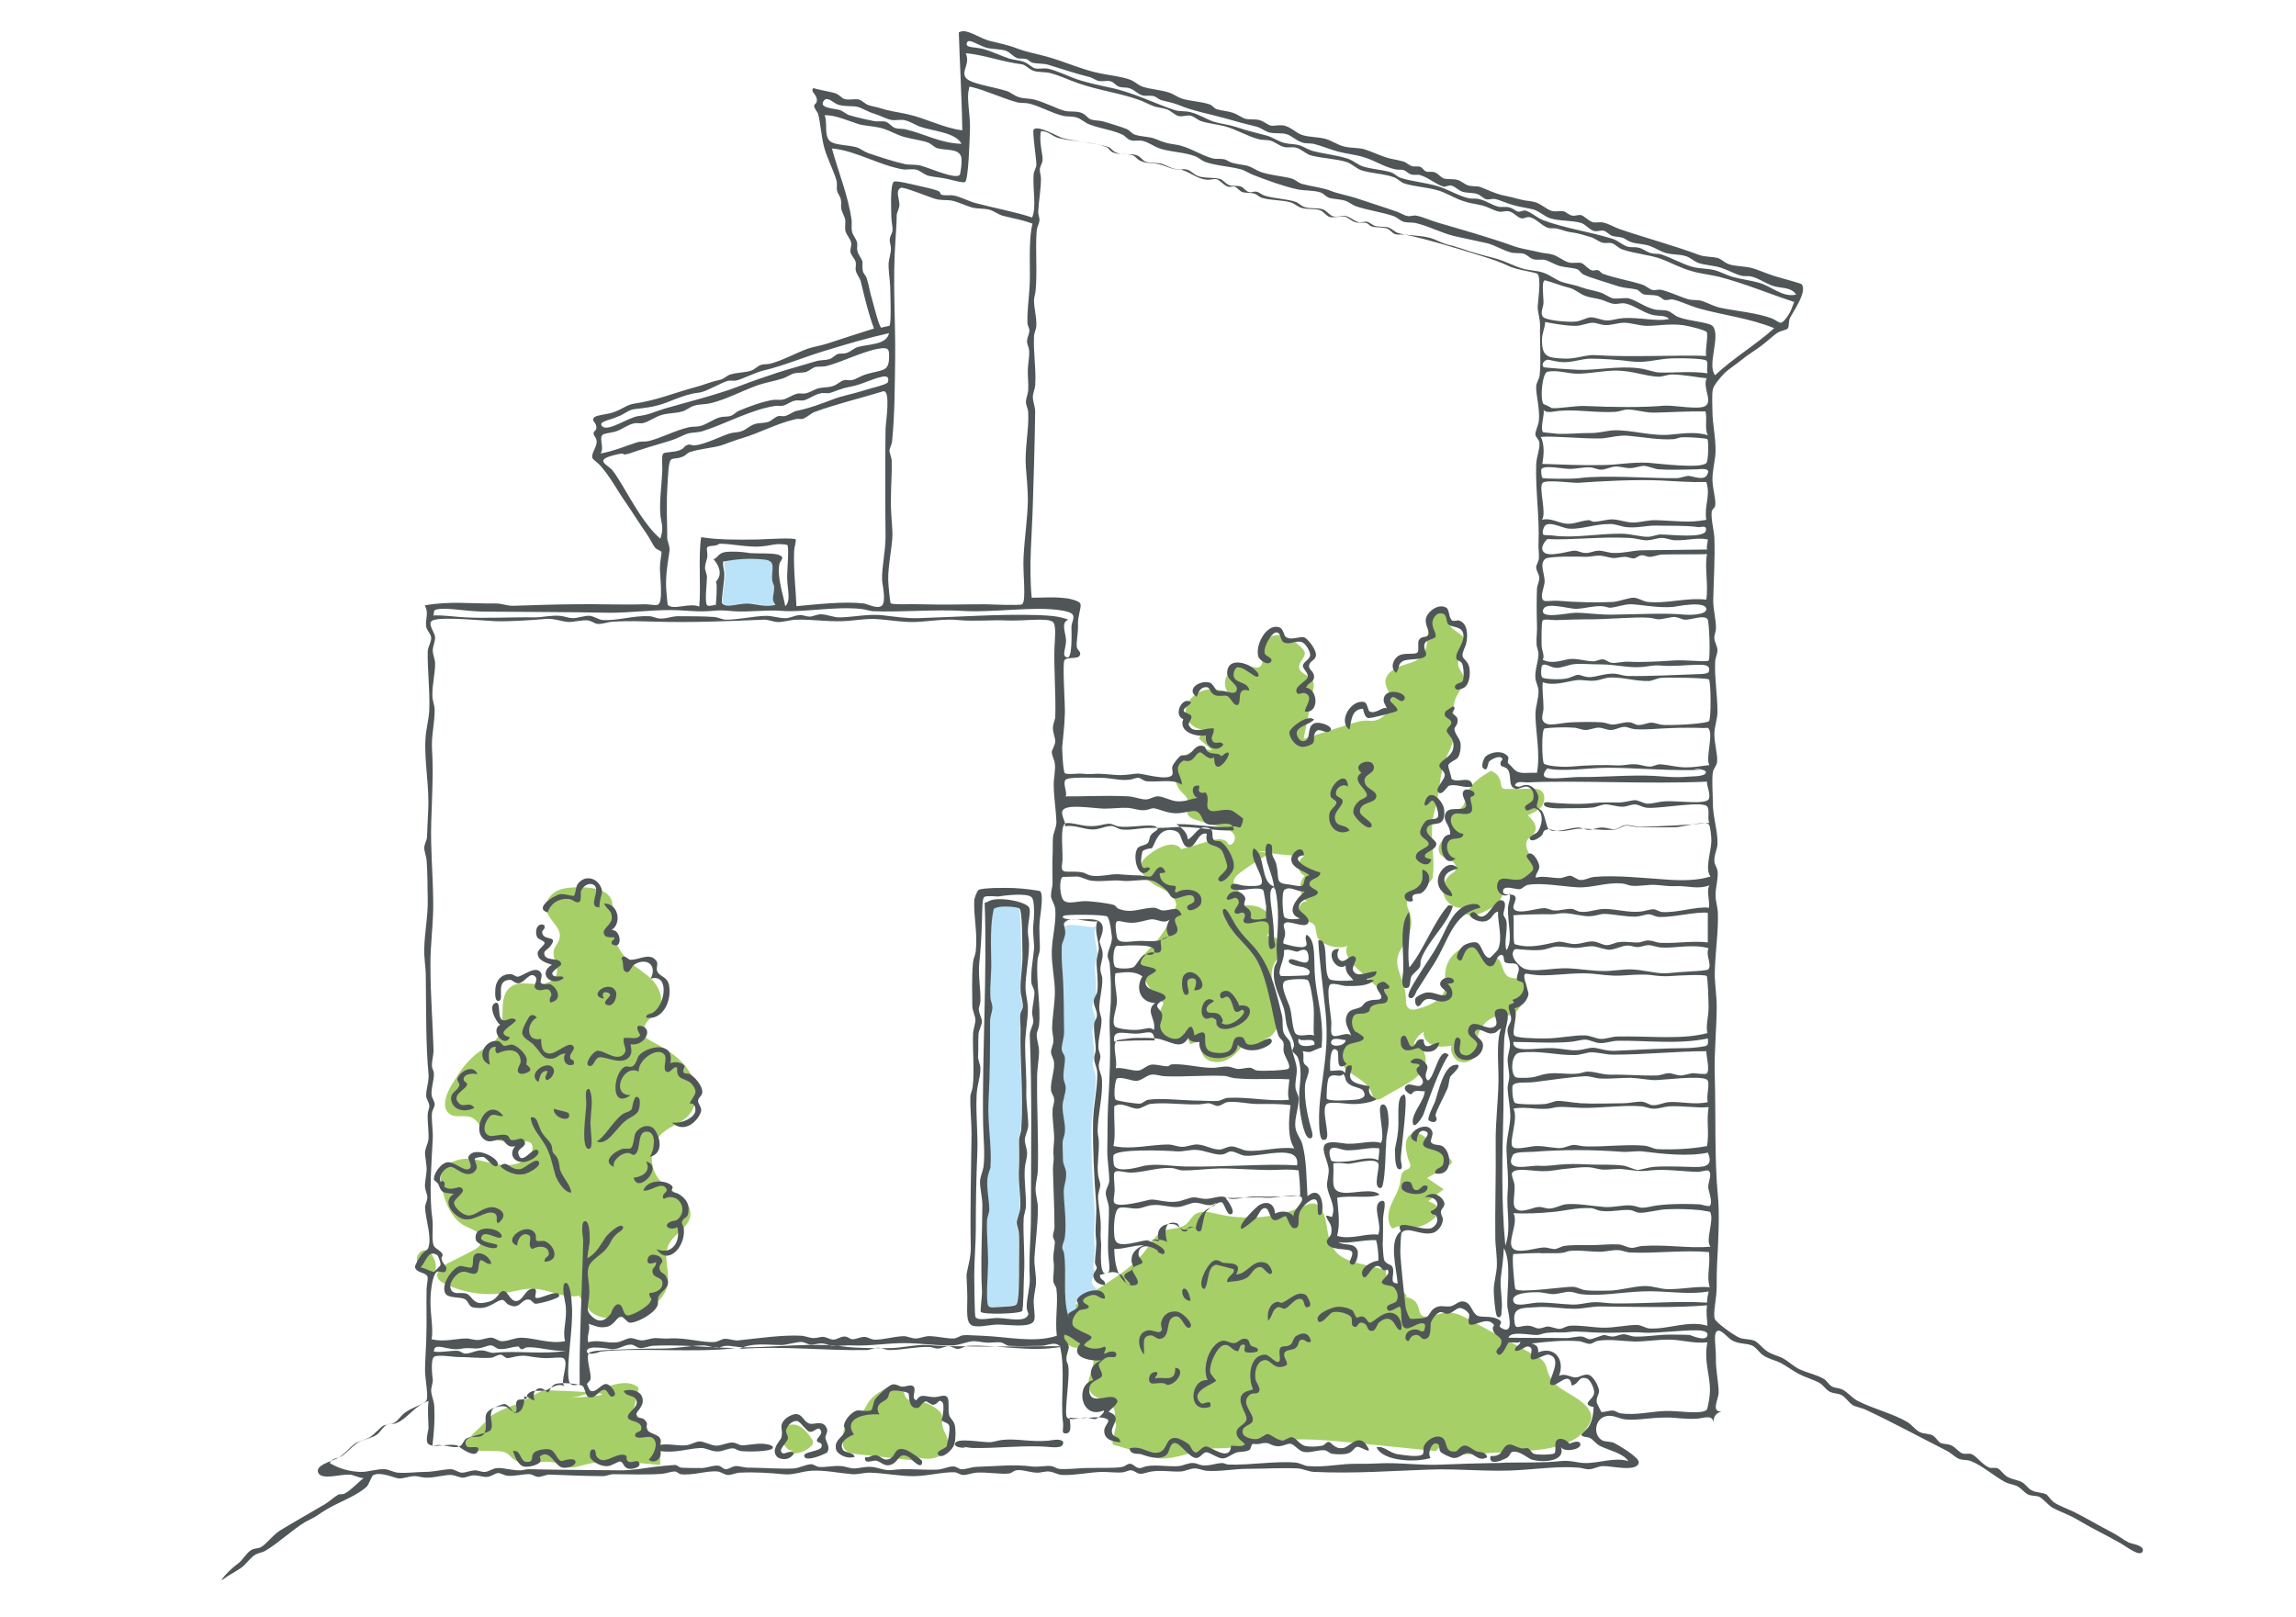 <?xml version="1.0" encoding="utf-8"?>
<!-- Generator: Adobe Illustrator 28.1.0, SVG Export Plug-In . SVG Version: 6.00 Build 0)  -->
<svg version="1.1" id="レイヤー_1" xmlns="http://www.w3.org/2000/svg" xmlns:xlink="http://www.w3.org/1999/xlink" x="0px"
	 y="0px" viewBox="0 0 595.3 419.4" style="enable-background:new 0 0 595.3 419.4;" xml:space="preserve">
<style type="text/css">
	.st0{fill:none;}
	.st1{fill-rule:evenodd;clip-rule:evenodd;fill:#A6CF68;}
	.st2{fill:#BAE3F9;}
	.st3{fill:#505657;}
</style>
<g id="レイヤー_3">
	<polygon class="st0" points="556,403.1 444.3,343.8 443.1,99.4 461,85.3 467.1,73.9 249.6,8.5 249.6,33.6 210.8,23.7 228.2,84.9 
		155.3,109.2 155.7,117.6 171,142.1 172.6,156.8 112,158.3 111.7,325.5 111.7,364.6 82.3,380.8 97.5,381.1 57.5,408.7 	"/>
</g>
<g id="レイヤー_2_00000036239924687169380790000017415191245993423497_">
	<g>
		<path class="st1" d="M329.2,269.9c-1,0.9-2,1.8-3.3,2.1c-1.3,0.2-2.9-0.5-3-1.9c-1.2,1.7-2.4,3.4-4.2,4.4
			c-1.7,1.1-4.1,1.3-5.8,0.2c-1.7-1.2-2.1-4-0.5-5.2c-1.3,0.4-2.6,0.9-3.8,1.3c-0.5-1.1-1-2.2-1.5-3.4c0.1,1.9-2.3,3.2-4,2.6
			c-1.8-0.6-2.8-2.6-2.9-4.5s0.7-3.7,1.5-5.4c-2.9-2.2-5-5.4-5.8-8.9c-0.2-0.7-0.3-1.4-0.1-2.2c0.3-1.1,1.2-1.9,2-2.7
			c3.3-3.2,5.8-7.2,7.2-11.6c-0.3-2.5-2.9-3.9-5.2-5c-2.2-1.2-4.6-3.3-3.9-5.7c0.4-1.1,1.3-1.9,2.3-2.6c2.4-1.9,6.3-3.6,8.1-1.2
			c2.5-0.7,5-1.4,7.5-2.2c1.7-0.5,4.1-0.7,4.7,1c1.2,0.4,2.1-1.4,1.5-2.5s-1.9-1.5-3.1-1.9c-2.2-0.6-4.4-1.2-6.5-1.9
			c-1-0.3-2.2-0.7-2.5-1.7c-0.4-1.1,0.3-2.3,0.1-3.4c-0.2-1-1.2-1.7-1.9-2.5c-2-2.2-1.8-5.9,0.1-8.1c1.9-2.3,5.2-3.1,8.1-2.4
			c-1.2-1-2.3-2.1-3.5-3.1c0.6-0.8,1.2-1.7,1.8-2.5c-2.5,0.7-5.2-1.8-5.2-4.4c0-2.6,2.3-4.9,4.8-5.6c2.6-0.7,5.3,0.1,7.6,1.4
			c-2.3-0.5-2.9-3.9-1.3-5.7s4.2-2.1,6.6-1.7c0.4,0.1,0.9,0.2,1.3,0c1.6-0.6,0.5-2.9,0.5-4.6c-0.1-2.2,2.4-3.8,4.6-3.7
			s4.1,1.5,5.7,3c0.5,0.4,1,1,1.1,1.6c0.1,1.3-1.5,2.3-1.5,3.7c0.1,1.8,3.1,2.1,3.7,3.9c0.2,0.6,0.1,1.2,0,1.8
			c-0.8,4.3-1.6,8.6-2.5,12.9c4.2-1.3,8.3-2.7,12.5-4c1-0.3,2-0.6,3-0.7c0.9-0.1,1.8,0.1,2.6,0c3-0.3,5.3-3.8,4.3-6.7
			c-0.4-1.1-1.1-2-1.2-3.2c-0.1-2.1,2-3.6,4-4.3s4.3-1.1,5.6-2.7c1.3-1.7,1.2-4,1.5-6.1c0.2-2.1,1.3-4.6,3.4-4.9
			c0.3,0,0.6,0,0.9,0.1c0.9,0.4,0.8,1.7,1.1,2.6c0.7,2,3.7,2.5,4.2,4.5c0.5,2.2-2.3,4.1-1.8,6.4c0.2,1.1,1.2,1.9,1.4,2.9
			c0.5,1.9-1.2,3.6-2,5.4c-1.6,3.5,0.2,7.7-0.8,11.4c-0.4,1.5-1.2,2.9-1.8,4.4c-1.8,4.3-1.6,9.1-2.9,13.5
			c-1.7,5.9,0.2,11.1-0.5,17.2c-0.3,2.2-6.2,4.3-6.7,6.5s3.6,4.2-1.3,11.8c-3.2,4.9,0.8,7.3,1,13.1c0,1,0,2.3,0.9,2.8
			c0.7,0.4,1.5,0.2,2.2,0c2.9-0.8,6.2-2.1,7-5c0.3-1.3,0-2.7,0.1-4.1c0.1-2.5,1.5-4.9,3.7-6.2c1.4-0.8,3.3-1.2,4.5-0.1
			c1.1,1,1.7,3.2,3.2,2.9c0.5-0.1,0.9-0.5,1.4-0.6c2-0.4,1.7,3.3,3.3,4.6c1.2,1,3.2,0.2,4.4,1.2c1,0.9,0.7,2.6,0.3,3.9
			c-0.8,2.2-2,4.6-4.2,5.1c-0.7,0.2-1.5,0.1-2.2,0.1c-3.2,0.2-6,3.2-6.1,6.4c0,1,0.2,2,0,3c-0.4,1.8-2.4,3-4.2,2.6
			c-1.8-0.4-2.9-2.5-2.5-4.2c-1.5,0.2-3.2,0.4-4.6-0.1c-1.5-0.5-2.8-1.9-2.6-3.5c-1.2,0.7-2.2,1.9-2.5,3.2c2.5,0.2,3.7,3.6,2.7,5.9
			s-3.4,3.7-5.6,5c-1.8,1-3.6,2-5.3,3c-0.5,0.3-1,0.6-1.6,0.4c-0.8-0.2-1-1.2-1.3-2c-1-2.4-3.7-3.6-5.8-5.2s-3.6-4.9-1.6-6.7
			c0.9-0.8,2.5-1.1,2.9-2.2c0.5-1.3-0.7-2.7-0.7-4.1c0-2.1,2.5-3,4.5-3.6s4.3-2.3,3.5-4.2c-2.1-2-4.3-3.9-6.4-5.9
			c-1.7-1.6-3.5-3.7-2.6-5.9c-2.2,0.9-5.5,0.1-7.3-1.6c-1.1-1-0.4-3.8-1.8-4.3s-2.8-1.3-3.3-2.6c-0.5-1.4,0.5-3.3,2-3
			c-2.1-1.5-2.4-4.8-0.6-6.7c-2.1-0.7-2.1-4.4,0-5.1c-4.2-0.1-8.4-0.6-12.5-1.3c1.4,0.1,2.8,0.1,4.1,0.2c-2.8,1.6-5.5,3.3-8.1,5.2
			c-0.8,0.6-1.7,1.3-1.9,2.3c-0.2,1.5,1.3,2.6,2.2,3.9s-0.2,3.8-1.5,3c2.4-0.8,5.3-0.8,7.3,0.8s2.4,5.1,0.4,6.7
			c2.3-0.7,4.7,1.9,3.9,4.1c-0.3,1-1.1,1.7-1.6,2.6c-1.9,3.1-0.3,7.1,0.6,10.6s0.4,8.4-3.2,9.3"/>
	</g>
	<g>
		<path class="st1" d="M379.3,235.4c-2.1,0.3-4.3-1.2-4.9-3.2c-0.7-2,0.2-4.4,1.9-5.6c0.4-0.3,0.9-0.5,1.1-1
			c0.5-0.9-0.4-2.1-1.3-2.5c-0.9-0.5-2.1-0.8-2.7-1.6c-0.7-1-0.4-2.5,0.5-3.4c0.8-0.9,2-1.5,3.2-1.9c-0.6-0.9-1.3-1.9-1.5-3
			s0.2-2.4,1.2-2.9c0.6-0.3,1.3-0.3,1.9-0.7c1.1-0.7,1.2-2.2,1.5-3.4c0.9-2.9,3.7-4.8,6.4-6.3c1.3,0.5,2.3,1.6,2.5,3
			c0.1,0.5,0.1,1.2,0.5,1.5c0.3,0.2,0.7,0.2,1.1,0.2c2.1,0,4.2,0,6.3-0.1c0.9,0,1.8,0,2.5,0.5c1.2,0.8,1.1,2.8,0.3,4
			c-0.9,1.2-2.3,1.8-3.7,2.4c1.3,1.2,2.7,2.9,1.8,4.4c-0.4,0.8-1.3,1.2-1.8,1.9c-1.6,2.4,2.2,5.3,1.8,8.2c-0.3,2.7-3.8,3.5-6.5,3.4
			c-0.7,0-1.6,0-1.8,0.7c-0.1,0.3,0,0.6,0,0.9c0.3,2.8-2.8,4.7-5.4,5.8c-1,0.4-2.1,0.9-3.1,0.7c-1.1-0.2-2.1-1.2-1.7-2.3"/>
	</g>
	<g>
		<path class="st1" d="M362.5,318c3.4,1.1,7.4,0.1,9.8-2.5c0.3-0.3,0.6-0.7,0.7-1.2c0.3-1.4-1.4-2.4-2.7-2.8c1.3-1,2.6-2,4-3.1
			c-1.4-1-2.9-1.9-4.3-2.9c1.9-1.1,3.9-2.3,5.8-3.4c0.3-0.2,0.6-0.3,0.6-0.6c0.1-0.4-0.2-0.8-0.5-1c-1.5-1.3-2.9-2.6-4.4-3.9
			c-0.4-0.4-0.8-0.8-1.3-1.1c-1.2-1.1-2.8-2.2-4.2-1.5c-1.2,0.6-1.6,2.2-1.5,3.5s0.4,2.6,0.9,3.8c0.2,0.4,0.4,0.9,0.2,1.3
			c-0.2,0.6-1,0.7-1.5,1c-0.9,0.6-0.9,2-1.1,3.1c-0.3,2.1-1.6,3.9-2.4,5.9s-1,4.5,0.4,6"/>
	</g>
	<g>
		<path class="st1" d="M373.7,374.8c0.6,2.2,3.5,2.6,5.8,2.4c5.2-0.3,10.5-0.6,15.7-0.9c6.3-0.4,13.7-1.4,16.8-6.9
			c0.3-0.6,0.6-1.3,0.6-2c0-0.9-0.5-1.7-1-2.4c-2.9-3.5-8.5-4.4-10.1-8.7c-0.4-0.9-0.5-2-1-2.8c-0.6-1-1.7-1.6-2.7-2.1
			c-5.6-3-11.1-6.1-16.7-9.1c-1.6-0.9-3.3-1.8-5.2-1.9c-1.5-0.1-2.9,0.4-4.4,0.8c-5.9,1.4-1.2-3.8-7.2-4.9c2.4,0.1-6.4-4.9-4.8-6.8
			c-7.9-2.6-13.7-1.5-15.2-9.7c-0.4-2.3-0.6-4.7-1.9-6.5c-0.3-0.5-0.7-0.9-1.3-1.1c-0.9-0.3-2,0.1-2.9,0.5
			c-7.1,3.1-15.1,3.9-22.6,2.1c-2-0.5-4.4-1-6,0.3c-0.8,0.7-1.3,1.7-2.1,2.4c-1.6,1.3-3.9,0.9-5.8,1.7c-2,0.9-3.2,3-4.5,4.8
			c-4.3,5.9-11.3,9-17.1,13.4c-2,1.5-4,3.4-4.7,5.9s0.6,5.6,3,6.1c1.2,0.3,2.6-0.1,3.8,0.5c1.7,1,1.5,3.5,0.9,5.3s-1.5,4-0.5,5.6
			c1.4,2.4,5.8,2.3,6.4,5.1c0.2,1-0.2,2.2,0.3,3.2c0.4,0.8-1.5,5.4-0.6,5.6c4.4,1.1,7,2.3,11.4,3.4c3.4,0.9,11.6-2.6,15-2.5
			c4.6,0.1,9.1-1.1,13.7-1.8c7.8-1.1,15.8-0.3,23.7,0.5c6.6,0.7,13.2,1.3,19.8,2"/>
	</g>
	<g>
		<path class="st1" d="M236.5,377.7c1.9,0.4,3.8,0.9,5.7,0.4c1.9-0.4,3.6-2,3.6-4c0-1.6-1.3-3-1.5-4.6c-0.1-0.8,0.1-1.7-0.1-2.5
			c-0.2-0.7-0.7-1.2-1.3-1.6c-1.7-1.3-3.7-2.1-5.9-2.2c-0.5,0-1.1,0-1.6-0.3c-1-0.6-0.9-2.1-1.7-3c-1.1-1.2-3.1-0.4-4.5,0.4
			s-2.8,1.7-3.7,2.9c-1,1.3-1.5,3-2.8,4c-0.9,0.7-2.1,1-2.9,1.8c-1.2,1.1-1.2,2.9-1.3,4.5c0,0.7,0,1.5,0.4,2.1
			c0.6,1.1,2,1.3,3.3,1.5c5.4,0.6,10.8,1.2,16.2,1.8"/>
	</g>
	<g>
		<path class="st1" d="M205.5,376.1c-1.3,0.2-2.2-1.2-2.5-2.4c-0.3-1.2-0.3-2.6,0.6-3.5c0.9-1,2.6-1,3.8-0.3s2.1,1.8,2.9,3
			c0.2,0.3,0.5,0.7,0.5,1.1c0,0.5-0.3,0.9-0.7,1.2c-1.5,1.4-3.7,2-5.7,1.6"/>
	</g>
	<g>
		<path class="st1" d="M158.7,378.8c4.2,0.4,8.3,0.7,12.5,1.1c-0.2-1.3,0.7-6-0.3-6.9c-1.7-1.5-4.5-0.6-3-2.2c0.5-0.6-3.4-4.3-3.6-5
			c-0.1-0.3,1.5-5.8,1.2-6c-4.3-3.6-12.4,2.5-18,2.7c-0.6,0,23.4-1-6.3-2c-0.9,0-6.8,3.7-7.6,3.8c-1.1,0.2-5.6,2.2-6.4,3
			c-3.4,3.7-3,2.8-6.4,6.5c-0.4,0.4-0.8,1-0.7,1.5c0.2,0.7,1.1,0.9,1.9,0.9c2.2,0,4.4,0.1,6.6,0.1c1,0,2.1,0.1,3,0.7
			c0.5,0.3,0.8,0.8,1.3,1.2c2.9,2.6,7.6,0,11.3,1.2c0.9,0.3,1.8,0.9,2.8,1.1c1.5,0.3,2.9-0.2,4.4-0.6c2.9-0.8,5.9-1,8.8-0.6"/>
	</g>
	<g>
		<path class="st1" d="M152.7,339.6c2.1,2.6,6.1,2.5,9.4,1.8c4.8-1,10.2-3.5,11-8.4c0.6-3.4-1.2-7,0.2-10.1c1.4-3,5.4-4.5,5.7-7.8
			c0.4-4.1-5-5.9-7.8-8.9c-3.2-3.4-2.9-9.5,0.7-12.5c2-1.7,4.6-2.4,6.4-4.2c3-3,2.6-8.2,0.3-11.8c-2.3-3.6-6.1-5.8-9.9-7.8
			c-0.5-0.3-1.1-0.6-1.4-1c-1-1.2-0.3-3.1,0.7-4.2c1-1.2,2.4-2.1,3-3.5c1.1-2.3-0.1-5.1-1.8-7c-1.8-1.9-4.1-3.1-6-4.8
			c-3.3-3.1-5.1-7.8-4.6-12.3c0.1-1.1,0.3-2.2,0.1-3.2c-0.7-3.1-4.8-3.8-8-3.8c-2.1,0-4.2,0-6,0.8c-1.9,0.8-3.4,2.8-3.1,4.8
			c0.4,2.8,4.1,4.8,3.5,7.5c-0.2,1.2-1.2,2.1-1.5,3.2c-0.5,2.1,1.3,4.2,0.7,6.2c-0.6,2.1-3.2,2.7-5.4,2.6c-2.2-0.1-4.5-0.6-6.3,0.6
			c-4,2.6-0.9,9.5-3.7,13.4c-1.1,1.6-3,2.4-4.6,3.5c-3.2,2.2-5.3,5.5-7.3,8.8c-1.4,2.3-2.6,5.9-0.4,7.4c1.6,1.1,3.9,0.1,5.7,0.9
			c1.8,0.8,2.4,3,3.9,4.4c2.5,2.4,6.5,1.7,10,1.8c0.5,0,0.9,0.1,1.3,0.3c0.7,0.5,0.7,1.7,0.3,2.5c-1.2,2.7-4.7,3.6-7.7,3.3
			c-3-0.3-5.8-1.5-8.7-1.6c-3-0.1-6.4,1.3-7,4.2c-0.3,1.1,0,2.3,0.2,3.5c0.9,3.9,2.5,8,6.1,9.8c1.8,0.9,4.3,1.6,4.2,3.6
			c0,1.4-1.4,2.3-2.7,2.9c-2,1-4,2.1-6.1,3.1c-1.5,0.8-3.3,2.3-2.6,3.8c0.3,0.7,1,1.1,1.6,1.4c5,2.5,10.9,3.4,16.4,2.4
			c2.3-0.4,4.5-1.1,6.8-1c4,0.1,7.9,2.7,11.8,1.8"/>
	</g>
	<g>
		<path class="st1" d="M109.6,329.8c-0.9-1-1.6-2.2-1.5-3.5s1.5-2.5,2.7-2c0.6,0.2,1,0.8,1.3,1.3c0.6,1,1,2.1,0.9,3.2
			s-0.8,2.2-1.9,2.5"/>
	</g>
</g>
<g id="レイヤー_1_00000042710441201496278850000002968689385398896039_">
	<g>
		<g id="XMLID_00000062176494647655516300000012974382891962758016_">
			<g>
				<path class="st2" d="M200.8,151.9c0.2,2.1-1,3.4,0.4,4.8c-2.5,0.8-5.5-0.3-7.4-0.3c-2.4,0-5.5,1.4-6.5-0.1
					c-0.3-0.4,0.8-6.3,0.8-7.2c0-1.2-0.5-2.2-0.3-3.6c3.6-0.6,6.4-0.9,10.6-0.5c3.2,0.3,1.9,2.5,2.1,5.2
					C200.3,150.8,200.7,151.4,200.8,151.9z"/>
				<path class="st2" d="M276.5,342.4c-1.4-4.9-0.3-10.8-1-15.8c-0.1-0.6-0.5-1.2-0.5-1.7c0-1,0.5-1.7,0.7-2.7c0.5-4-0.3-9-0.3-11.8
					c0-1.6,0.8-3,0.6-5.1c-0.1-1-0.8-2-0.8-3.1c0-1.3-0.1-2.7-0.1-4.3c0-1.1,0.6-2.1,0.6-3.1c0.1-2.1-0.8-4.5-0.6-6.7
					c0.1-1.8,0.9-3.3,0.8-4.8c-0.1-0.6-0.5-1.3-0.5-1.9c-0.2-1.9,0.4-3.9,0.3-5.8c0-0.7-0.6-1.2-0.8-1.9c-0.2-1.2,0.6-2.9,0.6-4.8
					c-0.1-4.1,0-9.9-0.4-15.3c-0.1-2.1-0.3-4.8-0.2-7c0-0.7,0.8-2.1,0.9-3.4c0-1-0.5-2.1-0.3-2.4c1.2-2.1,6.2,0,8.6-0.5
					c-0.8,2.3,0.2,4.5,0.4,6.7c0.1,1.2-0.7,2.7-0.6,4.3s0.5,5.1,0.2,7.2c-0.1,0.8-0.9,1.6-0.9,2.4c0,1.5,1,2.5,0.8,4.1
					c-0.1,0.7-0.6,1.2-0.7,1.9c-0.2,2.2,0.5,4.5,0.4,6.7c0,0.7-0.4,1.5-0.4,2.2c0.1,1.4,0.8,2.5,0.8,3.8c0.1,3.8-1,8.2-1.1,12.8
					c-0.1,7.1,0.3,14.5,0.8,21.1c0.2,3.4-0.4,6.6,0,9.4c0.2,1.5-0.3,4.4-0.3,5.8c0,0.7,0.6,1.3,0.5,1.4c-0.1,0.7-1,1.5-0.9,2.2
					c0.1,0.9,0.6,1.6,1.5,2l-0.9,1.5c-1.8,0-4,1-4.8,2.3c-0.3,0.5,0.5,1.2,0.3,1.7C278.8,341.2,276.6,341.5,276.5,342.4z"/>
				<path class="st2" d="M264.5,256.6c0,1.6,0.6,3.2,0.6,4.5c0,0.6-0.6,1.3-0.7,1.9c-0.1,1.1,0.1,2.5,0.1,3.8
					c-0.2,8.2,0.9,16.6,0.2,25.7c-0.1,1.1-0.6,2.1-0.6,3.1c-0.1,2.3,0.1,4.8,0,7c-0.3,4,0.6,7.8,0.3,10.8c-0.1,1.2-0.8,2.6-0.9,3.4
					c-0.1,1,0.5,2.1,0.6,3.3c0.1,2.4,0,5.5,0,8.2c0,1.9,0.1,8.9-0.7,9.9c-0.4,0.5-2.6,0.5-3.8,0.6c-1.4,0-2.8,0.4-3.4-0.2
					c-0.8-0.8-0.1-9.2-0.1-11.3c0-3.4-0.4-7.5-0.3-10.6c0.1-1.2,0.6-2.3,0.6-3.1c0.1-2.6-0.6-5.2-0.5-7.9c0.1-1.1,0.5-2.1,0.6-3.1
					c0.5-5.5-0.8-11.4-0.5-17.3c0.4-7.1,0.4-14.2,0.4-20.7c0-1.2,0.6-2.4,0.6-3.6c0-0.9-0.5-1.8-0.5-2.6c-0.2-2.8,0.3-6.1,0.2-9.4
					c-0.1-4.9-0.2-9.8,0.6-13.2c0.1-0.5,0.1-0.2,0.5-0.5c1.1-0.7,5.6-0.5,6.2,0.1c0.8,0.6,0.7,8.3,0.8,11.7
					C265.1,250.4,264.5,253.6,264.5,256.6z"/>
				<path class="st3" d="M443.7,368.9c0,0.2,0,0.3,0,0.5C443.7,369.3,443.7,369.1,443.7,368.9z"/>
				<path class="st3" d="M441,199.8c0.1,0,0.1,0,0.2,0C441.1,199.8,441,199.8,441,199.8z"/>
				<path class="st3" d="M406.7,374.3L406.7,374.3L406.7,374.3z M386.4,377.9c0-0.7,0.6,0.1,2.2-0.7c0.9-0.5,1.2-2.1,2.3-2.5
					c1.1-0.4,1.9,0.5,3.6,0.9c0.6,0.1,1.3-0.2,1.7,0c0.6,0.3,0.9,1.2,1.5,1.4c1.3,0.4,4.9,0.2,5.3-0.1c0.7-0.7-0.3-3,0.9-3.6
					c1.4-0.7,3,0.9,3,1.1c0.3-0.1,2.4-1.1,2.8-0.1c0.7,1.6-4.3,2.5-5,0.9c1.4,4-5,4.1-7.6,3.3c-0.9-0.3-3.2-2.4-4.9-2
					c-0.8,0.2-0.4,0.7-1.4,1.5c-0.2,0.1-2,1.1-3.3,1.1c-0.6,0-1-0.2-1.1-0.7C386.4,378.1,386.4,378,386.4,377.9z"/>
				<path class="st3" d="M377.4,222.6c-3.4,3.3-5.5-6-1.4-6.2c0.1-2.4-1.9-3.3-1.3-5.2c0.6-2.3,4.1-0.8,5.2-1.8c1-1-1.4-3-0.4-4.3
					c0.6-0.8,2.4-0.1,2.7,0.4c0.5,1-0.9,1.1-0.9,1.2c-0.3,0.9,1.1,3.3-0.1,4.1c-1.5,0.9-3.9-0.7-4.8,0.9c-1,1.9,1.4,4.6,3,4.5
					c0,1.9-2.9,0.7-3.8,2C374.6,219.6,375.5,222.4,377.4,222.6z"/>
				<path class="st3" d="M373.2,198.5c0.2-1.7,4.8-2.4,3.4-6.6c-0.3-0.8-1.5-1.8-1.5-2.4c0-0.8,1.3-1.4,1.2-2.2
					c-0.1-0.8-1.7-1.2-1.7-1.9c-0.1-1,0.4-1.1,2.1-2.2c1,0.3,0,1.2-0.2,1.7c0.9,0.9,1.8,1,1.3,2.8c-0.1,0.3-0.7,1.1-0.7,1.2
					c0,1.5,1.5,2.6,1.6,4c0.1,1.1-0.1,2.5-0.6,3.4c-0.4,0.8-2.4,1.3-2.6,2.2c-0.1,0.3,1,3.4,0.8,3.4c1.5,1.5,5.2-1.2,5.5,2
					c-2,0.7-4.3-0.8-6.2-0.1c-0.4,0.2-1.9,2.9-2.8,1.5c-0.7-0.9,1.9-3.2,1.8-4.4C374.4,199.7,373.1,199.4,373.2,198.5z"/>
				<path class="st3" d="M372.8,228.7c-0.2-2.6,2.9-6.1,5.2-3.5c-1.9,0.6-3.3,1.1-3.5,2.7c-0.2,2.1,2.1,2.9,2,4.5
					C374.5,232.3,372.9,230.6,372.8,228.7z"/>
				<path class="st3" d="M370.4,290.5c-0.4-0.6,1.5-4.4,1.6-4.6c0.8-2.1,2.1-9.1,5-9.7c3.1-0.7-0.8,2.7-0.9,2.9
					c-0.5,0.9-0.3,2.1-0.9,3.4c-1.1,2.5-2.7,5.3-3,6.6c-0.1,0.4,0.7,1.1,0,1.7C371.6,291.3,370.4,290.6,370.4,290.5z"/>
				<path class="st3" d="M374.3,259.7c-2.2,0.3-4.1-2-5.8,0.6c-1.1,1.7-1.9-0.4-1.5-1.4c0.1-0.4,1.9-1.4,2.8-1.5
					c2.2-0.4,4.9,1.8,5.3,0.1c0.1-0.6-1.8-1.3-1.7-2.4c0.1-1.5,2.8-2.3,3.6-0.8c0,0.8-0.9,0.7-1.7,0.8
					C377,256.6,377.3,259.3,374.3,259.7z"/>
				<path class="st3" d="M367.1,222.4c-0.3-1.9,3.1-2.4,3.3-3.4c0.2-1.2-2-1.5-2.2-3.1c-0.1-0.5,0.8-2.6,1.8-3.2
					c1-0.5,2.9,0.1,2.9-1.3c0-1.2-0.8-3.6-1.5-3.8c-0.6-0.1-1.5,2-2.1,1c1-5,4.7-1.1,5.1,1.1c0.2,1.3,0.1,3-0.9,3.6
					c-0.8,0.6-3.6,0-3.6,2c0,1.4,2.5,2.6,2.5,3.5c0,1.7-2.9,2-3,3.2c0.2,0.7,1.2,0.6,1.7,0.9C370.4,225.5,367.2,223.4,367.1,222.4z"
					/>
				<path class="st3" d="M367.4,296.1c-4.7-1.3,2.8-6.4,4-2.5c0.2,0.7-0.6,2.2-0.4,2.6c0.5,0.9,2.3,0.5,3.1,1.1c2.4,1.7,2.6,7.9-2,7
					c-0.1-1.6,1.8-1.2,2.1-2.5c1.1-4.2-4.6-3.2-5.2-4.9c-0.4-1.2,2.5-3,0.4-3.6C367.6,292.8,367.2,295.6,367.4,296.1z"/>
				<path class="st3" d="M362.3,377.1c1.4,0.2,5.4,0.9,6.5,0.1c0.5-0.4,0.1-1.3,0.4-2.2c0.6-1.4,2.8-3,4.5-2.3
					c1.9,0.8,0.5,4.1,3.7,3.7c0.6-0.1,1.1-1.3,2.1-1.5c1.1-0.2,1.9,0.8,3.2,1.4c0.9,0.4,2.5,0,2.9,1.6c-2.3,1.3-3.3-1.1-5.1-1.1
					c-1.1,0-2.1,1.4-3.6,1.3c-0.9-0.1-3.1-1.2-3.4-1.6c-0.6-0.8,0-1.7-0.8-2.1c-1.4-0.7-2.7,2.3-1.8,3.7c-3.8,1.2-12.4,0.9-14-2.8
					C358.9,374.9,360.1,376.7,362.3,377.1z"/>
				<path class="st3" d="M364.2,232.6c-0.1-1.5,2-1.4,3.3-2.5c1.8-1.5,1.2-2.8,1.3-4.6c2.8,0.8,1.9,4.5-0.1,6
					c-0.7,0.5-2,0.1-2.4,0.8s0.4,1.2-0.2,1.4C365.5,234,364.3,233.6,364.2,232.6z"/>
				<path class="st3" d="M363.4,308c-0.1-0.9,0.4-2,2.1-1.5c0.8,0.2,0.5,1.9,1.5,2.1c1.4,0.3,1.6-1.8,3.1-1
					C370.6,310.6,363.6,309.9,363.4,308z"/>
				<path class="st3" d="M367.3,257c-0.2,0.4-0.8,2.4-1.9,1.7c-1-0.6,1.5-4.2,2-5.1c2.4-4,3.7-5.4,5.8-9.3c1.8-3.3,3.1-7.6,6.5-9.3
					c1-0.5,3.9-1.2,4.1,0.4c-7.3,1.6-8.2,8.7-12.1,14.7C370.7,251.7,368.6,255,367.3,257z"/>
				<path class="st3" d="M364.7,283.1c-0.5-0.5-0.7-1.1-0.1-1.6c1-0.9,3.2,0.9,4.1-0.3c1.3-1.7-3.2-3.3-0.6-4.8
					c-0.2-1-2.1-0.2-2.4-1.1c1.6-1.8,4-0.2,4.4,1.3c0.2,0.9-1.2,2.4,0.1,3.6c1.8-0.6,2.9-9.2,5.4-6.6c-2.3,3.3-5.1,11.3-6.5,15.3
					c-0.2,0.7-2.6,4.4-2.8,2.2c-0.3-2.5,3.1-5.7,3.1-8.2c-0.1,0.3-1.6-0.2-2.6,0.1c-0.4,0.1-0.8,0.8-1,0.8
					C365.3,283.6,365,283.4,364.7,283.1z"/>
				<path class="st3" d="M367.9,271.8c-0.9-0.1-3.7,1.7-4.6-0.6c0,0-0.4-1.9,0.2-2.4c1.4-1.2,1.5,2.5,2.5,2.6
					c1.3,0.1,0.9-2.4,3.1-1.8c0.1,3.5,2.8,0.5,4.1,0.8c-0.4,1.9-2,2.6-3.8,2.3C368.8,272.7,368.2,271.9,367.9,271.8z"/>
				<path class="st3" d="M365.1,256.1c-2.2,0.9-1.4-3.2-1.3-4c0.3-5.6-1.2-12.1,1.5-15.6c0.9,3.9-0.7,9,0.1,14.4
					c3.5-4.1,6.5-12.2,10.1-16.1c0.1-0.1,1,0,1.2,0.2c-1.5,4.9-6.5,8.9-8.3,13.9c-0.2,0.5,0,1.2-0.2,1.7c-0.5,1.1-1.8,1.7-2.3,2.7
					C365.6,253.9,365.7,255.9,365.1,256.1z"/>
				<path class="st3" d="M362,174.5c-1.7-1.3-0.7-3.5,0.4-4.3c1.6-1.2,4.5-0.2,5.2-1.1c0.3-0.4,0-2.5,0.2-2.9
					c0.7-1.6,2.2-0.5,2.6-1.8c0.3-0.9-1.2-2.6-0.6-4.3c0.5-1.6,3.2-3.7,5.2-2.5c0.8,0.4,0.6,2.6,1.5,3.3c0.3,0.3,1.5-0.1,1.7,0
					c2.3,0.6,2.5,3.7,1.9,6.2c-0.2,0.6-1,2.1-0.9,2.9c0.1,1.1,1.5,1.3,1.8,3.3c0.3,2.5-0.3,4.8-2,5.3c-1.4,0.5-1.6,0.1-1.7-0.2
					c-0.5-1.1,1.6-1.3,1.9-1.7c0.4-0.7,0.4-3.5-0.1-4.6c-0.5-0.9-1.4-0.7-1.5-1.4c-0.3-1.8,2.2-3.8,1.8-6.3
					c-0.4-2.1-2.9-1.6-3.9-2.5c-0.6-0.5-0.2-2.5-1.5-2.8c-1.2-0.3-2.4,0.8-2.6,2.2c-0.2,1.5,1.1,2.9,0.8,3.8
					c-0.2,0.7-2.4,0.7-2.8,1.8c-0.5,1.2,0.7,2.5,0.3,3.1c-0.9,1.4-5,0.6-6.2,1.6C362.3,172.5,363.1,172.8,362,174.5z"/>
				<path class="st3" d="M361.7,297.9c0.1-0.8,0.6-2.5,0.8-4.8c0.3-3.2-0.5-8.4,1.2-9.1c0.2-0.1,0.2-0.2,0.3-0.2
					c0,0,0.1,0.1,0.2,0.2c0.9,0.8-0.8,13.1-1,16.1c-0.1,1.5,0.7,2.8-0.1,3.1c-1.3,0.4-1.4-2.6-1.4-4.6
					C361.6,298.3,361.7,298.1,361.7,297.9z"/>
				<path class="st3" d="M349.9,189.2c-3.2-2.2,0.6-8.1,3.9-7.1c0.7,0.2,0.9,2.2,1.3,2.4c1.7,0.8,3.3-1.4,4.5-0.8
					c-0.6-1.3-1-1.6-0.8-2.6c0.5-3,6.4-1.4,5.3,0.3c-1,1.6-3-2.2-3.6,0.1c-0.2,0.7,2.1,1.9,1.8,2.8c-0.1,0.3-7.1,2.1-7.6,1.9
					c-0.9-0.3-1.1-1.6-1.3-2.4C350.4,183.9,350.4,186.8,349.9,189.2z"/>
				<path class="st3" d="M354.4,206.4c0.3-1.7-4.4-4-1.4-6c-2.8-2.2,2.4-4,3.1-2c0.8,2.1-2.2,2.2-2.3,3.9c-0.1,2.5,3.5,2.5,3,4.5
					c-0.4,1.6-4.3,1.1-4.2,3.7c0,1.2,3.6,2.7,3,3.8c-0.8,1.4-4.6-2.4-4.7-3.5c-0.1-1.4,0.6-2.3,1.6-3.2
					C352.7,207.5,354.4,206.7,354.4,206.4z"/>
				<path class="st3" d="M349.9,215.4c-3,1.5-5.8-1-5.2-4.4c0.2-1.2,1.9-2.1,1.8-2.9c0-0.6-1.3-0.9-1.5-1.6
					c-0.7-2.6,4.3-7.4,4.5-2.5c-1.2-1-3.4,0.3-3.1,2c0.1,0.7,1.6,0.9,1.7,1.6c0.2,1.4-2.2,2.7-2,4.6
					C346.4,214.8,349,213.5,349.9,215.4z"/>
				<path class="st3" d="M350.4,341.7c-0.6-1.1-3.8-1.9-5.1-1.3c-0.6,0.3-2.8,3.3-3.5,2.2c-1.2-1.7,3.4-3.6,4.9-3.7
					c1.4-0.1,3,0.3,3.9,0.9c0.5,0.3,0.6,1.5,1.2,1.9c0.3,0.1,0.6-0.4,1.4-0.3c1.2,0.2,1.3,1.6,2,1.6c1,0,4-3.9,6.7-2.1
					c2.1,1.4,2,6.5-0.2,2.6c-0.8-1.5-2.1-2.2-4.1-0.6c-0.4,0.3-1,2.1-1.6,2.2c-2,0.3-0.9-1.8-2.9-2.1c-1.3-0.2-1,1.9-2.4,0.8
					C350.4,343.6,350.6,342.1,350.4,341.7z"/>
				<path class="st3" d="M345.3,269.8c-1.2,1.9,3.5,1.8,3.6-0.1C348.4,269.8,345.9,268.9,345.3,269.8z M344.6,279.4
					c-0.6,0.6-0.7,5.4-0.6,5.5c0.7,0.8,5.4,0.4,7.2,0.3c1.7-0.1,3.5-0.7,2.1-2.5c-0.7-0.8-3.2-0.7-4.2-2.3c-0.4-0.6-0.1-0.9-0.8-1.9
					C347.3,279.7,345.8,278.1,344.6,279.4z M342,289.3c0.1-5.6,1.5-11.6,1.9-18.5c0.1-2.6,0.1-5.3-0.2-8.2c-0.6-6-1.6-13.1-1.9-18.7
					c3-0.9,1.1,8.3,2.9,10c0.7,0.6,5,0.5,6.2,0.3c-0.8-1.1-2.1-1.7-2-3.8c-2.9,1.9-5.7-4.7-1.6-4.3c-0.7,0.5-0.9,2.8,0.6,3.1
					c1.1,0.3,2.7-2.3,3.6-0.8c0.4,0.6-1.2,2.4-0.6,3.4c1.1,1.9,3.6,0.1,6,0.1c0,1.5-1.5,1.5-2.6,2c0.4,0.4,1.2-0.1,1.9,0.4
					c-1.8,1.5-4.6,1.4-7.2,1.4c-0.6,0-3.4-0.9-4.1-0.4c-1.2,1,0.3,8.3,0.3,10.1c0,0.8-0.3,2.6,0.3,3.1c0.9,0.8,3.9-1.2,4.8,0.1
					c-0.3-1.5-2.2-3.3-0.9-5.7c0.7-1.3,2.2-1.1,3.5-1.8c0.4-0.2,0.7-0.9,1.2-1.2c1.8-1.1,3.6-0.2,4-1.1c0.5-1-2.3-2.7-0.6-3.8
					c1.2-0.8,1.7-0.3,2.7,0.7c0.2,0.8-0.7,0.7-1.4,0.8c0.1,1.4,1.2,1.6,1,2.6c-0.3,1.8-2,0.6-4,1.8c-1.3,0.8,0,1.1-1.4,1.7
					c-1.5,0.7-3.3-0.5-3.8,1.8c-0.2,1,0.1,2.4,0.8,3.1l0,0l0,0c0.1,0,2.2,1.2,2.2,1.6c-0.1,1.3-3.1,1.1-4.3,2
					c-1.3,1.1-1.7,3.7-0.1,4.8c-3.3,2.5-1.7-2.8-2.5-3.5c-2-1.8-1.9,4.2-1.8,5.3c1.9,0,3-0.6,3.9,0.6c0-1.2,0.2-2.2,1.6-2
					c0.4,1.4-0.8,2.1-0.2,3.4c0.7,1.4,3.1,1.6,4.9,2c-0.6,2.1,0.5,2.6,1.8,3.3c-0.4,0.4-1.1,0.6-1.8,0.8c-1.2,0.3-2.7,0.5-3.9,0.5
					c-1.6,0.1-6.2-0.8-7.2,0c-1.6,1.3,1,8.2-0.2,9.1c-0.2,0.2-0.4,0.2-0.6,0.2C342,295.8,342,291.7,342,289.3z"/>
				<path class="st3" d="M337.8,193.7c-2.3-0.1-3.6-2.9-3.5-3.8c0.1-1.1,4.6-4.8,6.4-3.3c-1.1,1.3-4.4,1.7-4.5,3.5
					c0,1,0.9,2.1,1.5,2.1c2.5,0.1,0.9-3.7,3-4.6c1.6-0.7,5.5,1,4.1,2s-3.2-1.8-4.1,1.1c0,0.2,0.1,1.5-0.2,1.9
					C340.1,193.3,338.2,193.7,337.8,193.7z"/>
				<path class="st3" d="M328.8,342.5c-0.4-2.6,0.6-4.5,2.3-4.9c0.4-0.1,1,0.4,1.4,0.2c1.7-0.6,4-3.4,6.2-1.9c0,0,1.6,2.3,0.8,2.9
					c-1.6,1-1.1-1.6-2-1.9c-1.8-0.6-3.2,2.3-4.5,2.5c-0.3,0-1.3-0.6-1.7-0.4C329.7,339.7,330.1,341.2,328.8,342.5z"/>
				<path class="st3" d="M336.7,269.3c-0.6,2.5,2.6,2.1,4.1,1.6C341.1,268.6,337.4,270.5,336.7,269.3z M333.4,254.3
					c-2.1,0.7,0.8,5.7,1.1,7.2c0.5,1.8,0.6,6,1.6,6.7c1.2,0.8,3.7-0.3,4.6,0.4c-0.3-2,0.2-5.4-0.2-8.4c-0.2-1.3-0.8-5.5-1.4-6
					C338.7,253.7,334.4,253.9,333.4,254.3z M333,230.8c-0.8,0.6-0.4,6.6,0,7c0.6,0.8,3.1,0.6,4.1,0.4c-4.1-1.4-0.8-5.4,1.2-7
					C336.1,231.3,334.5,229.6,333,230.8z M332.9,246.4c0.3,2.6-2,5.6-0.8,6.7c0.1,0.1,6.8-0.1,7-0.2c1.4-1.2-0.7-2-1.2-2.1
					c-1.2-0.2-4.3-0.7-3.7-1.8c0.6-1,3.8,1.3,4.8,0.4c0.6-0.5,0.2-2.5-0.3-2.9c-0.8-0.6-2.1,0.3-2.4,0.3
					C335.3,246.7,334.3,246,332.9,246.4z M328.2,222c-0.2-1.6-0.2-4.1,1.4-2.9c0.4,0.3,0.1,1.8,0.3,2.6c0.1,0.6,0.8,1.4,1,2.4
					c0.9,3.6-0.4,4.9,2.8,5.2c1.6,0.2,3.3,0.7,3.9,0.4c0.9-0.5,0.1-2.5,1.9-2.7c-0.9-1-4.5-1.7-4.7-4c-0.2-1.8,3-4.4,3.3-1.3
					c-4.5,0.8,1.7,4.1,4.2,4.5c0.2,1.7-2.8,1.5-2.8,3c0,1.2,2.3,1.5,2.2,2.3c-0.2,1.4-5.4,1.2-4.9,4.2c0.1,0.8,3.3,2.3,2.3,3.8
					c-1,1.3-4.9-1-6-0.1c-0.7,0.6,0.2,1.5,0.1,2.9c0,0.7-0.7,1.9-0.4,2.4c0,0,4.9,1.6,5.8,0.6c0.6-0.7-0.6-1.9,0.2-2.9
					c2.6,1.5,1.7,6.9,2.2,11.5c0.5,5,1.6,8,1.8,13.9c0,0.4,0,2.1-0.1,3.1c0,0.4,0,0.7-0.1,0.8c0-0.2-2.5,1-2.9,1.1
					c-0.8,0.1-1.5-0.2-1.9-0.2c0.4,1.8-0.1,2.1,0.3,3.1c0.3,0.7,1.1,0.7,1.2,1.6c0.2,1-0.7,2.5-0.9,3.9c-0.4,4.4,1,9.6,1.8,12.4
					c0.2,0.9,0.1,2-0.9,1.5c-1.3-0.6-2.2-6.1-2.4-8.6c0-0.1,0-0.2,0-0.3c-0.4-4.5,1.1-7.4-0.3-11.7c-0.3-1-1.4-1.5-1.5-1.9
					c-0.1-0.5,0.5-1.1,0.4-1.7c-0.1-1.4-1.3-3-1.8-4.8c-0.4-1.3-0.4-3-0.8-4.5c-1-3.3-3.2-6.4-2.5-10.7c0.1-0.5,0.6-1.2,0.7-1.7
					c0.1-1.2-0.2-2.6-0.1-4.1c0.3-4,0.8-10-0.4-14.6c-0.1,0-0.2,0-0.2,0v-0.2C329.9,226.7,328.6,224.7,328.2,222z"/>
				<path class="st3" d="M326.3,170.4c-1-2.9,1.9-8.5,5.1-7.8c1.6,0.3,1.3,2.4,2.2,2.8c1.5,0.6,3.7-0.5,4.6-0.1s3,3,3,4.5
					s-1.7,1.5-1.8,2.9c-0.1,1,1.4,1.4,1.3,2.9s-1.3,1.1-2.1,2.7c3.3,0.5,3.4,6.9-0.3,6.2c0.2-1.5,2.2-3.5,0.4-4.6
					c-1-0.6-2,0.5-2.4-0.2c-1.1-1.6,2.6-3,2.8-4.2c0.1-1-1.3-2.1-1.3-2.8c0-1,1.7-1.6,1.9-2.7c0.1-1-1.2-3.2-2.2-3.5
					c-1.6-0.5-3.1,0.8-4.6,0.1c-1-0.4-0.7-2.4-1.8-2.6c-1.3-0.3-3.6,3.8-3.2,5.4c0.2,0.8,2.2,1.2,1.7,2.1
					C328.7,172.9,326.5,171,326.3,170.4z"/>
				<path class="st3" d="M321.1,233.5c-0.8-1.7-2.1,0.5-3.1-0.4c0.5-1.6,1.6-2,2.7-1.9c0.9,0.1,1.7,0.7,2.1,1.5
					c0.3,0.6-0.3,1.3-0.2,1.9c0.1,0.6,1,0.8,1.5,1.6c0.7,1.3-0.3,1.7,0.5,2.1c0.7,0.4,3.6,0,3.8-0.3c-0.3,0.4-0.1-2.9-0.1-2.9
					c-0.1-0.5-0.6-4.1-0.8-4.3c-1.2-0.9-4.7,0.1-6.9,0c-0.7,0-1.2-0.2-1.5-0.5c0-0.6,0.1-0.9,0.4-1c0.7-0.4,2.2,0.4,3.4,0.4
					c1.2,0.1,3.7,0.2,4.1-0.4c1.2-1.6-3.5-7-1.9-9.3c3.2,1.8,1.5,8.8,5.3,9.9v0.2c-1.7,0.1-0.9,3.9-0.5,7.2c0.3,2.5,0.4,4.4,0.4,5.8
					c0,1.2,0.7,2.1,0.1,2.6c-2.6,2.2-0.8-5.2-1.6-6.2c-1.3-1.6-5.1,0.7-6.2-0.3c-0.7-0.7,0.8-1.6-0.1-2.4c-0.7-0.6-1.6,0.8-2.4-0.2
					C320,235.3,321.6,234.7,321.1,233.5z"/>
				<path class="st3" d="M315.2,328c-2.4,0.6-1.7,5.2-3,6.3c-2.2-0.9,1.1-7.3,2.9-7.5c1.1-0.1,1.4,0.6,2.2,0.7
					c1.7,0.2,4.9-0.2,3.2,3c3.1-0.1,4.4-4.4,7.9-2.9c0.7,0.3,1.7,2.1,1.3,2.6c-0.7,0.8-2.1-1.5-2.7-1.6c-2-0.2-2.4,2-3.8,2.8
					c-1.7,1-3.7,0.8-5,1.1c-0.3-1.6,2.3-2.1,1.6-3.4C319.8,329.1,315.4,327.9,315.2,328z"/>
				<path class="st3" d="M315.2,264.4c-1.5-1.2-1.8,0.3-2.9-0.4c-1.8-1.3-0.1-6.5,2.5-4.4c-1.5,0.9-2.4,1.7-1.8,2.7
					c0.5,0.8,2.6-0.3,3.6,1.3c1.2,1.9-0.6,1.4,0.5,1.9c2.1,1,5.9-2.4,5.4-3.3c-0.6-1-0.9,0.6-2.2,0.1c-0.6-0.3-0.8-3.3-2-3.8
					c-0.7-0.3-1.6,1.1-1.9,0c-0.4-1.3,1.1-1.7,1.9-1.5c1.4,0.3,2.9,3.2,3,3.8c1.1-0.2,2.4,0,2.7,0.9c1,3.3-7.1,7-8.5,4.1
					C315.2,265.4,315.6,264.8,315.2,264.4z"/>
				<path class="st3" d="M310.3,180.7c-2.9-1.8,0.6-4.4,3.3-3.7c0.9,0.2,1.4,1.8,2,2.1c0.3,0.2,1.5,0,2.2,0.2c1,0.2,2.7,1,2.9-0.6
					c0.1-1.4-2.9-2.4-2.5-4.7c0.5-3.6,5.3-2,6.7-0.7c0.3,0.2,1.9,1.5,1.3,2.1c-0.9,0.9-5.4-4.8-6.3-1c-0.7,3.1,3.8,2,4,4.7
					c-3.6-1.1-1.8,3.2-3,3.7c-1,0.4-1.8-1.9-2.7-2.3c-0.7-0.3-2.1,0.2-3.1-0.2c-1.4-0.5-1.3-2-2.2-2.1
					C311.4,178.1,310.8,179.2,310.3,180.7z"/>
				<path class="st3" d="M313.8,364.8c-6.1,2.1-5.3-7.3-0.7-6.9c-1.6-3.6,0.7-9.5,3.8-10.2c1.1-0.2,2,0.7,3.1,0.6
					c1.2-0.1,1.6-1.4,3.1-1.1c0.9,0.2,0.7,1.2,1.2,1.7c0.6,0.6,2.3,0.3,1.7,1.6c-1,0.3-2.1,0.4-3.1,0.1c-0.7-0.6,0.3-1.5-0.3-1.9
					c-1.3-0.2-1.1,1.1-1.6,1.7c-1.7-0.1-1.9-1.8-3.6-1.6c-1.7,0.2-4,4.9-3.6,7.1c0.1,0.6,1.5,2,1.5,2.1c-0.1,0.8-7.4,2.7-3.9,5.9
					C312,364.4,314.3,362.5,313.8,364.8z"/>
				<path class="st3" d="M308.7,337.3c-2,0.2-2.7-2.8-1.8-3.1C307.9,333.9,308.5,336.1,308.7,337.3z"/>
				<path class="st3" d="M308,257.8c-1.4,1.3-2-3.5-1.1-4.8c2.6-3.4,7.8,4,2.7,3.8c0.4-1.1,1.2-3.2-0.6-3.1
					C306.6,253.8,308.8,257.2,308,257.8z"/>
				<path class="st3" d="M312.7,190.7c-2.9,0.5-7.2-1.1-5.9-4.2c-2.7-1-0.3-6.1,2-4.4c0,0.7-1.9,1.3-1.9,2.2c0.1,0.6,1.8,0.8,2,1.4
					c0.2,0.7-0.8,1.7-0.7,2.2c1,2.6,4.1,0.8,6.5,1c0.2,1.5-0.9,2.1-0.4,3.1c0.7,1.4,2.1-0.2,2.9,1.1
					C315.7,195.3,312.1,193.9,312.7,190.7z"/>
				<path class="st3" d="M298,358.2c-0.2-0.6-0.1-2.5,1.9-2.4c0.6,0.6-0.4,1-0.4,1.7c2-0.7,5.4,1.3,5.2-2.8c2.6,0.1,0.9,3.8-1.6,4.4
					c-0.7,0.2-0.9-0.4-1.5-0.4C299.6,358.5,298.5,359.3,298,358.2z"/>
				<path class="st3" d="M292.9,375.6c3.2-0.9,5.2,1.8,7.7,1c2.2-0.7,1.5-3.8,4.2-3.7c0.9,0,2.9,1.2,3.4,1.6s0.9,2,1.7,2.1
					c1,0.1,1.7-1.5,2.8-1.5c1.3,0,6.2,4.2,6.5-0.2c1.5,0,2.5,0.4,3.6-0.3c-0.4-0.8-2.2-1.4-2.2-3.1c0-1.6,2.3-2,2.6-3.4
					c0.2-1.4-2.2-4-1.4-6c0.6-1.4,2.1-1.4,3.1-1.8c-1.5-3.3-0.8-9,3.1-9c1.2,0,2.7,2.4,3.6,1.8c0.7-0.4-0.3-2.7,0.4-3.6
					c0.4-0.6,1.7-0.1,2.6-0.8c0.6-0.4,0.7-1.7,1.4-2.2c1.4-0.9,3.3-1.3,3.9,1.3c-0.7,0.9-1.6-0.6-2.4-0.4c-1.2,0.3-0.4,1.2-1.6,2.2
					c-0.8,0.6-2.5,0.3-2.9,1.3c-0.4,1.1,1.1,2.3,0.6,3.1c-3.2,1.7-4-1.4-5.6-1.3c-2,0.1-2.8,2.7-2.5,4.9c0.1,0.8,1.4,2.4,1,3.1
					c-0.5,1.2-1.8,0.1-2.8,1.3c-2,2.2,1.5,4.5,1.1,6.4c-0.2,1.3-3,1.2-2.6,3.2c0.2,1.1,2.3,1.7,3.6,1.6c1.1-0.1,2.2-1.3,2.8-1.3
					c1.1,0,2.3,1.7,4.1,1.6c0.7-0.1,1.6-0.8,2.1-0.8c1.4,0.1,2,1.9,3.7,2.3c1,0.2,2.9,0.2,4.3-0.1c0.6-0.1,1.2-1,1.6-1
					c1,0.1,1.5,2,3.9,1.6c1.7-0.3,4.1-4.1,6.2-0.4c0.1,0.1,0.1,0.2,0.2,0.3c1,1.9-1.8-0.3-2.8-0.2c-0.8,0.1-1.2,1.4-2.4,1.7
					c-0.8,0.3-2.9,0.3-4.1,0.1c-0.7-0.1-1.2-0.8-1.9-0.9c-1.8-0.2-3.9,0.8-5.5,0.4c-1.4-0.3-2.3-1.9-3.4-2.1
					c-0.9-0.1-2.3,0.9-3.8,0.6c-1.8-0.3-1.6-1.2-4.1-0.6c-0.7,0.2-1.9,0-1.9,0c-0.3,0.1-0.6,1.4-0.7,1.5c-0.8,0.7-2.9,0.5-3.6,0.8
					c-1.9,0.8-2.3,1.5-3.6,1.5c-1.1,0-3.3-1.6-4.1-1.6c-0.9,0-1.6,1.5-2.6,1.5c-1.7,0.1-4.3-4-5.6-3.9c-1.5,0.1-1.2,2.4-2.3,3.2
					c-1.9,1.4-5,0.2-6.5-0.3C295,376.9,293,377.3,292.9,375.6z"/>
				<path class="st3" d="M296.6,351.3c-1.9-2.5-1.7-5.8,1-6.3c1-0.2,2.6,0.7,3.1,0.4c1.2-0.6,0-1.2,0.4-2.6c0.5-1.8,1.8-2.8,3.8-2.7
					c1.9,0.1,5,3.7,3.5,4.2s-2-4.4-4.6-2.5c-1.4,1-0.4,5-3,5.4c-0.9,0.1-1.6-0.9-2.4-0.9C295.8,346.4,296.8,348.7,296.6,351.3z"/>
				<path class="st3" d="M256,305.8c-0.2,2.7,0.5,5.3,0.5,7.9c0,0.9-0.6,1.9-0.6,3.1c-0.1,3.1,0.3,7.1,0.3,10.6
					c0,2.1-0.7,10.5,0.1,11.3c0.5,0.6,2,0.2,3.4,0.2c1.2-0.1,3.4-0.1,3.8-0.6c0.8-0.9,0.7-8,0.7-9.9c0-2.7,0.1-5.7,0-8.2
					c0-1.2-0.6-2.3-0.6-3.3c0.1-0.8,0.7-2.2,0.9-3.4c0.3-3-0.6-6.8-0.3-10.8c0.1-2.2,0-4.7,0-7c0-1,0.6-2.1,0.6-3.1
					c0.6-9.1-0.4-17.5-0.2-25.7c0-1.3-0.2-2.8-0.1-3.8c0.1-0.7,0.6-1.3,0.7-1.9c0.1-1.4-0.6-3-0.6-4.5c-0.1-2.9,0.6-6.1,0.5-9.4
					c-0.1-3.4,0-11.1-0.8-11.7c-0.6-0.5-5.2-0.8-6.2-0.1c-0.4,0.2-0.4-0.1-0.5,0.5c-0.8,3.4-0.7,8.4-0.6,13.2
					c0.1,3.3-0.4,6.6-0.2,9.4c0,0.9,0.5,1.8,0.5,2.6c0,1.2-0.6,2.4-0.6,3.6c0,6.5,0,13.5-0.4,20.7c-0.3,5.9,0.9,11.8,0.5,17.3
					C256.5,303.7,256.1,304.7,256,305.8z M254.3,340.2c-0.2-0.2,0.4-4.5,0.3-5.5c-0.4-6.7,0.1-16.3,0.1-22.3c0-1.6-0.7-4.8-0.6-6.2
					c0.1-1.2,0.7-2.4,0.9-3.6c0.4-3.3,0-7.1-0.1-10.8c-0.3-18.3,1.1-39.8,0.4-57.6c0-0.2,0.6-0.2,0.7-0.3c2.3-1.7,10-0.1,10.8,1.4
					c0.6,1.1-0.3,3.6-0.3,6.2c0,1.1,0.3,2.2,0.3,3.4c0,4.1-1,8.1-0.9,11.5c0.1,1.9,0.7,3.7,0.6,5.7c-0.1,3.1-0.8,6.4-0.7,9.6
					c0,3.2,0.4,7.8,0.3,11.3c-0.1,2.9,0.5,6,0.5,8.9c0,1-0.8,2.5-0.9,3.6c0,1.2,0.6,2.4,0.6,3.6c0,1.3-0.5,2.6-0.6,3.9
					c-0.2,3.4,0.4,6.8,0.3,9.8c0,0.9-0.6,2.3-0.6,3.4c-0.2,3.7,0.4,9.6,0.1,14.4c-0.1,1.4-0.1,8.9-0.5,9.4
					C264.4,340.7,255,341,254.3,340.2z"/>
				<path class="st3" d="M252.6,330.9c0,1.8,0.1,10.2,0.3,10.6c0.7,1.2,3.8,0.2,6,0.3c2.7,0.1,6.2,1,7.4-0.4
					c0.8-0.9-0.1-0.9-0.1-2.6c0-2.1,0.9-5.3,0.8-7.2c-0.3-6,0.3-10.2,0.3-16.3c0-16.2,0.3-31.9-0.3-46.8c0-1.4,0.7-2.2,0.9-3.4
					c0.1-0.8-0.3-1.6-0.3-2.6c0.1-1.9,0.7-4.1,0.6-5.3c-0.1-0.9-0.7-1.6-0.8-2.4c-0.2-2.9,0.5-6.3,0.7-8.7c0.1-1.6-0.4-4.1-0.2-6.2
					c0.2-1.4,0.5-6.2-0.4-7.2c-1.3-1.3-7.5-0.4-8.9-0.2c0.4,0-2.8-0.3-3.4,0.1c-0.6,0.4-0.5,3.8-0.6,6c-0.1,4.3-0.4,8.5-0.7,11.1
					c-0.3,3.5,0.4,7,0.3,9.8c0,0.9-0.5,1.7-0.4,2.4c0.1,1.1,0.8,2.3,0.8,2.9c0,1.1-0.8,2.2-0.9,3.4c-0.1,1.5,0,3.7-0.1,5.5
					c-0.1,1.2,0.6,2.3,0.6,3.4c0,2.5-0.9,4.1-1,7.2c-0.2,5.1,0.4,9.9,0.2,14.6c-0.3,6.9-0.4,13.7-0.4,20.2
					C253,322.5,252.6,326.9,252.6,330.9z M251.7,323.7c-0.2-9.5,0.1-21.6,0.2-29.5c0-3.3-0.4-6.9-0.3-9.8c0-0.8,0.5-1.6,0.6-2.6
					c0.5-4.1-0.1-9.8,0.1-13.9c0.1-1.2,0.6-2.4,0.6-3.4s-0.8-2.5-0.8-3.6c0-3-0.2-7.6,0.2-11.5c0.1-0.9,0.6-1.8,0.7-2.7
					c0.5-5.1-0.6-9-0.4-13.2c0-0.5,0.7-2.4,1.1-2.7c0.9-0.6,7-0.6,9.3-0.5c2.6,0.1,6.6,0.7,6.7,0.8c0.2,0.3,0.4,0.8,0.4,1.4
					c0.1,1.8-0.3,4.5-0.5,6c-0.3,3.1,0.1,5.8,0,7.7c-0.1,1.3-0.6,2-0.6,2.9c-0.4,5.6,0.9,11.7,0.4,16.8c-0.1,0.9-0.6,1.6-0.6,2.4
					c0,1.5,0.6,2.8,0.6,4.3c0,2.1-0.5,4.4-0.5,6.7c-0.1,8.4,0.4,16.2,0.2,23.8c0,1.8-0.6,3.5-0.6,5.3c0,1.5,0.6,3.2,0.6,4.8
					c0,4.3-0.6,8.6-0.9,13c-0.1,2.1,0.5,4.3,0.4,6.5c0,1.2-0.5,2.7-0.6,4.8c0,1.4,0.5,4.2,0.1,5c-0.8,1.7-4.9,1.2-8.9,1
					c-2.1-0.1-4.7,0.7-6.5,0.4c-0.3,0-0.5-0.1-0.7-0.2c-1.6-0.8-1.2-3.6-1.2-7.2c0-2.1-0.2-4.6-0.2-6
					C251,328.3,251.7,326.1,251.7,323.7z"/>
				<path class="st3" d="M252.3,375.5c-0.6,0-1.9-0.2-2.9-0.4c2.7,0.4-2,0.7-1.8-0.7c0-0.1,0-0.1,0.1-0.2c0.7-1.4,7-0.1,9.1-0.2
					c1.1-0.1,2-0.5,3.1-0.6c3.9-0.4,7.1,0.6,12,0.2c0.7-0.1,2.6-0.5,3.4,0c0.4,0.2,0.5,0.5,0.2,1.1c-0.5,1.1-4.1,0.4-5.5,0.4
					C263.1,374.9,258.7,375.6,252.3,375.5z"/>
				<path class="st3" d="M227.2,378.8c-1-0.2-3.2,1.1-2.9-0.9c1.3,0.2,1.7-0.7,2.9-0.5c0.9,0.1,1.7,1.2,2.7,1.1
					c2.7-0.2,1.5-3.7,5-2.5c0.9,0.3,4.2,2.5,4.2,3c0,2.6-2.9-0.8-3.4-1.1c-3-1.8-2.5,1.9-5.5,2.1C229,380,228.2,379,227.2,378.8z"/>
				<path class="st3" d="M219.1,371.1c0.2-0.7-0.3-0.9-0.3-1.4c0.2-1.6,2-3.5,3.3-3.9c0.8-0.2,2.9,0.4,3.8-0.1
					c0.3-0.2,0.7-2.4,0.9-2.7c0.7-1,3.5-3.8,4.7-4c1.1-0.1,1.7,0.6,2.4,0.6c0.9,0.1,2.2-0.7,2.9-0.1c1,0.9-0.8,3.3,0.8,3.6
					c1.1-1.7,2-1,4.3-0.8c1.7,0.1,2.8-0.8,3.6-0.1c0.8,0.7,0.2,3.4,0.6,4.8c0.3,0.9,1.3,1.5,1.5,2.8c0.2,1,0.2,3.3-0.1,4.5
					c0,0.1,0,0.2-0.1,0.3c-0.4,1.4-3,3.7-4,2.8c-1.1-1.1,1.6-1.6,2.1-2.4c-0.1,0.1,1-4.2,0.6-5.3c-0.3-0.8-1-0.6-2-1.4
					c0.2-0.2,1-4.2,0.1-4.8c-1-0.8-0.9,0.8-2.4,0.8c-0.3,0-1.5-0.9-1.7-0.9c-1,0.1-1.6,1.7-2.1,1.7c-2.7,0.4-2.1-3.4-2.5-3.8
					s-3.5-0.9-4.3-0.6c-1,0.4-0.5,1.2-1.2,2c-0.8,0.9-3.5,1.3-2,4.1c-3.8-0.3-9.5,1-6.6,5.2c-1.7,0.7-3.7,1.9-3,3.7
					c0.4,1.2,2.8,0.7,3.2,2.1c-2.2,0.7-4.5-0.8-4.8-1.8c-0.1-0.2-0.1-0.4-0.1-0.7C216.5,373.4,218.6,372.6,219.1,371.1z"/>
				<path class="st3" d="M201.1,375.3c0.4-1.1,1.4-2.1,1.5-2.5c0.5-2.1-0.5-2.7,0.4-4.1c0.8-1.3,2.7-2,3.3-2c1.9,0,2,2.1,3.7,2.5
					c1.2,0.3,3.5-1.1,4.4,1.3c0.3,0.8-0.4,1.8-0.4,2.2c0,0.8,0.8,1.8,0.8,2.9c0,0.3-0.1,0.6-0.3,1c-0.1,0.2-2.7,1.4-4.4,1.6
					c-0.9,0.1-1.5,0-1.6-0.7c0-1.1,4.2-1.1,4.5-2.3c0.4-1.3-1.1-0.9-1.2-1.6c-0.1-0.6,1.4-1.6,1.1-2.4c-0.6-1.8-1.7,0.3-2.9,0.1
					c-0.7-0.1-1.1-0.9-1.7-1.4c-0.1-0.1-1-1.3-1.7-1.4c-1.3-0.1-2.6,1.3-2.8,2.5c-0.1,0.5,0.5,1.2,0.5,1.9c0,0.9-2.1,2.7-1.8,3.4
					c0.6,1.6,1.9-0.6,3.4,0.6c-1.6,2.4-4.2,1.3-4.5,0.8C200.7,376.9,200.8,376,201.1,375.3z"/>
				<path class="st3" d="M172.8,308.3c-1.2-2.2-4.2,0.9-6,0.4c1.1-3,6-2.7,7.4-1.2c0.5,0.5-0.2,1,0,1.4c0.3,0.4,1.3,0.4,1.7,0.7
					c1.5,0.9,3.1,2.3,2.5,5.2c-0.2,1.1-1.4,1-1.6,2.2c-0.1,0.3,0.5,1.2,0.5,1.7c0.5,4.5-4.1,9.7-7.1,5.2c4,1.8,6.4-2,5.4-5.7
					c-1.7,1.1-4.1-0.3-1.7-1.4c0.6-0.3,1.1-0.1,1.7-0.5c3.1-2.5,0.3-7.4-3.5-5.4C171.2,309.6,173.3,309.2,172.8,308.3z"/>
				<path class="st3" d="M167.5,301.2c4.9,1.2-2.2,8.7-3.2,4.2C166.7,305.2,168.9,303.6,167.5,301.2z"/>
				<path class="st3" d="M162.8,367.6c-0.3-1.3,2.5-2.4,2.3-4.1c-0.3-2-2.6-1-3.4-2.8c2.1-0.7,4.3,0.1,4.8,1.6
					c0.8,2.4-1.7,3.7-1.5,4.6c0.2,1.4,1.4,0.2,2.4,1.6c0.9,1.1-0.3,1.3,0.5,2.4c1,1.3,4.3,1,3.2,3.8c2.4-0.4,4.6,0.3,6.7,0.1
					c1.4-0.1,2.5-1,3.6-1s2.8,1,4.3,1.1c1.4,0,3-0.9,4.3-0.8c0.7,0,1.6,0.6,2.2,0.7c1,0.1,3.6-0.5,5.5-0.4c0,0,2.5,0.1,2.7,0.9
					c0,0.1,0,0.1,0,0.2c-0.5,1-6.6,1-8.3,0.8c-0.7-0.1-1.6-0.7-1.9-0.7c-1.5-0.1-2.9,0.9-4.3,0.8c-1.4,0-2.8-0.9-4.1-0.9
					c-3.4,0.1-6.6,1.4-10.6,0.8c0.4,1.3-0.6,2.7-1.8,2.7c-0.4,0-0.8-0.1-1.2-0.5c1.1-1,2.3-3.3,1.6-4.9c-1-2.1-3.6,0-5.1-1.1
					c-0.3-1.5,1.7-0.8,1.6-2.2C166.2,368.3,163.1,368.8,162.8,367.6z"/>
				<path class="st3" d="M162.6,252.1c-1.6-0.2-0.6-2.2-1.5-3.6c0.8-1.2,1.7,0.4,2.4,0.4c2.4,0,5-2,6.7,0.3c0.6,0.9-0.3,1.9,0.3,2.9
					c0.7,1.2,2.6,1.2,3,3.5c0.7,4.5-2,9.1-6,8.3c0.1-1.2,1.3-0.8,2.1-1.5c3.1-2.5,3.8-10-0.9-8.6c1.8-3.5-1-5.6-4.2-3.7
					C163.7,250.6,163.3,252.2,162.6,252.1z"/>
				<path class="st3" d="M159.2,302.6c-3.2-1.3-0.1-3.9,2-4.6c0.8-0.3,2,0.1,2.4-0.3c0.8-0.7,0.7-3.3,1.3-4.1
					c0.9-1.1,2.3-2.1,4.1-1.3c1.4,0.6,4,6.6-0.5,7.7c1.1-1.8,1.8-6-0.4-6.5c-3.2-0.6-1.7,4.8-3.5,5.9c-0.7,0.4-0.9-0.5-1.9-0.4
					C161,299,158.6,301.1,159.2,302.6z"/>
				<path class="st3" d="M163.5,284c-5.4,3.9-4.6-6-1.4-7.4c0.5-0.2,1.4,0.3,1.9-0.1c1.1-0.7,1.1-2,1.6-2.7c2.3-2.7,9.4-3.8,8.2,1.9
					c1.1-0.4,2.8-0.3,3.6,0.6c0.4,0.4-0.5,1-0.2,1.7s1,0.1,1.9,0.7c0.7,0.4,3,2.6,3,4.5c0,0.9-1.1,1.5-1.1,2.2
					c-0.1,0.8,0.9,1.6,0.8,2.6c-0.2,1.7-3.8,6.5-7.6,3.1c2.4,0.4,6.4-1.3,6.1-3.5c0-0.4-0.3-1.7-1.5-1.4c0.9-2.1,2.4-2.6,0.8-4.8
					c-1.5-2.1-4.4-0.9-4-4.5c-1-0.7-1.7,1.6-2.8,1c-1.2-0.6,0.4-3.4-0.6-4.5c-1.8-2-6.8,1.4-6.6,4.5
					C161.5,275.8,158.2,284.1,163.5,284z"/>
				<path class="st3" d="M158.2,258c-0.2-0.9-2.8-1.3-1.6,1c-4.6-0.8,1.6-5.3,3.1-1.8c0.4,0.9-0.4,4.1-2.3,3.4
					C155.8,260.1,158.3,258.5,158.2,258z"/>
				<path class="st3" d="M158.6,238.1c0.1-2.1-1-1.9-2-3.8c3.8-0.1,4.7,5.3,1.9,6.9c2.6-0.4,3.1,5.5,0.1,3.6
					c-0.3-1.1,0.8-0.8,0.7-1.7c-1.1-0.1-2.3,0.2-2.7-0.9C156.1,240.7,158.5,240,158.6,238.1z"/>
				<path class="st3" d="M162,290.8c-2.4,2-4.6,6.4-7.3,5.2c2-1,4-4.9,6.5-6.9c1-0.8,2.1-0.7,2.6-1.5c0.2-0.3,0.5-4.2,1.8-2.9
					c0.5,0.5,0.3,2.6-0.1,3.4C164.9,289.3,163.3,289.7,162,290.8z"/>
				<path class="st3" d="M155.3,274.2c-1.2,0.3-1.3,2.6-2.6,2.2s0.9-3.6,2.1-3.9c1.7-0.3,5.1,3,7,0.8c1-1.3-0.3-1.9-0.1-4.1
					c1.6-0.3,3.6,0.6,4.3-0.8c0,0-2.1-3.2,0.7-2.2c2.6,1,0.2,5.2-3.2,4.6c0.2,1.3,0.4,2.2-0.2,3.1
					C161.5,276.6,156.8,273.8,155.3,274.2z"/>
				<path class="st3" d="M157.6,380.2c-2.2,0.2-4.4-1.6-4.6-2.3c0-0.1-0.4-2.6,1.2-1.9c0.5,1,0.1,1.1,0.5,1.7c1.8,2.6,4.8-1,7.2-0.4
					c1.2,0.3,0,1.1,1,1.7s2.6-0.9,2.9,0.6c0.2,1-1.9,1.4-2.6,1.3c-1.7-0.2-1.4-1.7-2.4-1.9C160.3,378.9,158.7,380.1,157.6,380.2z"/>
				<path class="st3" d="M152,286.7c0.1-1.7-0.5-3.6,0.4-4.3c0.3,0,0.4,0,0.5,0.2c1,2.6,0.3,4.9,0.2,8.6c0,2.2,0.8,6.6-0.3,6.7
					C150.4,298.4,152,288,152,286.7z"/>
				<path class="st3" d="M147.5,288.8c0.8,2.5-4.2,1.2-3.9-1.3C144.8,288,147.4,288.3,147.5,288.8z"/>
				<path class="st3" d="M147.2,233.1c-2.7-0.1-4.6,1.5-5.2,3.5c-3.5-0.9,1.1-4.2,3.2-4.7c1.1-0.2,3.3,0.6,3.6,0.4
					c0.4-0.3,0.5-2.3,0.9-2.9c1.5-2.3,4.4-2.1,5.8,0.1c1.3,2.1,0,2.4-0.1,5.8c-3.4,0,0.8-4.8-1.6-5.9c-1.3-0.6-2.6,0.5-3.1,1.5
					c-0.3,0.7,0.1,2.4-0.4,2.9C149.4,234.5,148.6,233.1,147.2,233.1z"/>
				<path class="st3" d="M141.7,297.6c-1.4-2.8-3.8-4.8-4.1-7.8c1.7-0.4,1.7,1.4,2.7,3.5c0.7,1.4,1.9,2.3,2.5,3.3
					c0.5,0.9,0.3,1.6,0.5,2.1c0.3,0.6,1,1.1,1.2,1.6c0.6,1.2,0.5,2.5,0.8,3.3c0.8,2,2.7,3.8,2.8,5.7c-1.9-0.2-3.3-2.7-4-4.2
					C143.4,302.8,142.9,299.9,141.7,297.6z"/>
				<path class="st3" d="M139.3,243.1c-0.8-1.6,0-4,1.8-3.2c0.6,1.3-1,1.1-0.4,2.4c0.8,1.7,4.3,0.2,1.8,3.3c-0.3,0.4-1.4,1-1.4,1.5
					c0,2.6,4.4,0.8,4.4,3c0,0.3-2.6,1.8-2.3,2.5c0.4,1.3,2.9,0,2.9,1.1c-3.2,2.4-6.8-1.3-3-3.5c-1.4-0.5-3.7-1.1-3.7-3
					c0-1,1.9-2.1,1.8-2.7C141.2,244,139.6,243.6,139.3,243.1z"/>
				<path class="st3" d="M139.6,280.6c-3.4-2.3,3-6.3,4-3.2c0.3,0.8-0.7,2.6-1.9,2.7c-0.8-0.8,0.3-1.5,0.2-2.4
					C140.1,277.7,140,279.3,139.6,280.6z"/>
				<path class="st3" d="M138.6,271.2c-1.1-1.3-3-1.8-3.2-3.3c-0.1-1.1,1.6-3.9,1.6-3.9c0.4-0.8,1.3-1.2,2.2-0.1
					c-2.7,1.3-3,6.4,1.1,5.5c0,2.3,0.4,3.6,2,3.8c1.9,0.3,5.4-3.6,6.4-1.8c0.5,0.8-1,1.7-0.9,2.7c0.1,1.2,1.2,0.2,1,1.9
					c-1.9,0.9-3.2-1.1-2.2-2.8c-1.8,0.1-1.9,1.1-3.3,1.3C140.7,274.8,140.6,273.4,138.6,271.2z"/>
				<path class="st3" d="M137.1,320.3c-1.5-0.9-3,0.9-3,2.7c-4.2-1.4,2.8-6.6,4.7-3c0.4,0.8-0.1,1.3,0.3,1.7
					c0.5,0.4,1.4-0.1,2.2,0.2c2.3,0.8,4.2,5.1-0.1,5.3c-0.1-1.4,1.2-1.1,1.1-2.2c-0.1-1.9-2.5-2.1-4.3-1.1
					C136.5,323,138.2,320.9,137.1,320.3z"/>
				<path class="st3" d="M133,376.3c2.1-0.4,1.8,2.6,3.4,2.8c2.3,0.2,1-1.4,2.1-2.4c0.7-0.7,3-1.1,4.1-0.8c1.5,0.4,1.7,2.7,3,3
					c0,0,3.9-1.3,3.6,0.4c-0.2,0.9-2.2,1.5-3.3,1.3c-2-0.3-3.3-4.9-5.8-3c-0.4,0.3,0.3,0.8,0,1.4c-0.4,0.9-3.2,1.6-4.3,1.3
					C134.2,379.9,133.4,377.4,133,376.3z"/>
				<path class="st3" d="M136.2,304.4c-2.6,0.7-5.4-0.8-6.5-2c1.8-1.8,2.4,1.1,5.1,0.8c1.3-0.1,4.6-3.6,5-1.6
					C139.9,302.8,136.7,304.3,136.2,304.4z"/>
				<path class="st3" d="M129.8,265.7c-0.5,0.4-3.4-4.4-1.6-5.5c1.9-1.1,0.6,3.5,2,4.3c1.1,0.6,2.5-1.2,3.6,0.1
					c-1,1.5-5.7,3.3-1.6,4.4C130.8,272,126.8,267.1,129.8,265.7z"/>
				<path class="st3" d="M128.4,257.3c-0.1-2.5,1.2-4.7,3.9-4.7c0.7,0,1.5,0.7,1.9,0.7c1.5-0.2,5.1-3.4,6.2-0.7
					c0.2,0.6-0.4,2-0.2,2.2c0.7,0.9,1.7,0.2,2.4,0.4c1.6,0.6,3.7,4,0.1,4.8c-0.6-1.2,0.5-1.5,0.2-2.4c-0.7-2.2-2.4-0.1-3.9-1.1
					c-1.1-0.8,0.6-2.2-0.1-3.1c-1.4-1.8-2.8,1.5-4.5,1.6c-1,0-1.5-0.9-2.2-0.9c-3.8,0.1-1.5,4.8-2.7,5.4
					C128.2,260.1,128.4,257.2,128.4,257.3z"/>
				<path class="st3" d="M127,276.1c-3.9-1.5-1.3-6.8,2.2-6.1c0.7,0.2,1,1.1,1.5,1.2c0.6,0.1,1.5-0.4,2.1-0.3
					c1.2,0.2,3.4,2.2,3.7,3.5c0.2,0.7-0.1,1.3,0,1.7c0,0,1.2,0.8,1,1.4s-2.5,1.5-3.1,0.6c-0.6-1,0.7-2.1,0.6-2.9
					c-0.2-3-2.7-3.5-6.1-2c-0.5-0.5-0.6-1-0.3-1.7C126,271.2,126.8,274.9,127,276.1z"/>
				<path class="st3" d="M126.1,295.8c-4.5-2,0.1-11.9,4.4-6.4c-1.5,0.2-1.9-0.6-3.1-0.2c-0.8,0.3-3.2,4.1-0.6,5.3
					c0.9,0.4,3.4-0.6,4.6-0.1c0.6,0.2,0.8,1.1,1,1.2c1.7,0.4,2.9-1.2,3.6,0.4c0.7,1.5-2,1.7-1.6,3.2c0.8,3.4,3.8-2,5-0.9
					c1.1,1-2.2,3.4-4.5,3c-1.9-0.3-2.9-2.2-1.3-4.1c-2.1,0.7-2.7-1.4-3.4-1.6C128.6,295.3,127.4,296.4,126.1,295.8z"/>
				<path class="st3" d="M123.4,321.6c-0.5-2.2,1.1-3,2.9-3c1.7,0,3.6,0.8,3.8,1.9c-0.2,1.8-4.7-2.1-5.3,0.4c-0.3,1.4,4,1.5,4.1,2
					c0.4,1.3-2.3,0.8-4.1-0.1C124.1,322.4,123.5,322,123.4,321.6z"/>
				<path class="st3" d="M121.1,281.3c-0.3,1.3-4.4,2.7-2,4.9c1.2,1.1,2.6-0.7,3.9,1.1c-2.8,1.4-5.6,0.4-6-2
					c-0.4-2.1,1.9-2.5,2.1-3.9c0.1-0.6-0.7-1.1-0.5-1.7c0.6-1.8,4.1-3.9,5.2-1.1c-1.3-0.4-3.6-0.1-3.6,1.3
					C120.2,280.6,121.3,280.7,121.1,281.3z"/>
				<path class="st3" d="M116.8,334c0.5,2.2,3,0.8,4.4,1.6c1,0.5,1.5,2.2,3.2,2.3c0.8,0.1,2.5-0.3,3.1-0.6c1.7-0.8,2-2.6,3.1-2.5
					s1.7,2.6,3.2,2.6c2.1-0.1,2.3-3.6,4.9-3.2c0.6,0.6,0,1.4,0.1,2.2c0.5,1.1,6-2.5,6.2-0.4c0.1,0.8-5.6,2.2-6.2,2.1
					c-0.6-0.1-1-1.2-2-1.1c-1.8,0.1-2.1,2.8-5,1.3c-0.5-0.2-0.9-1.1-1.5-1.2c-1.5,0-3.1,2.1-5.9,2.1c-0.8,0-1.6-0.1-1.9-0.2
					c-1.1-0.4-1-1.6-2-2.1c-1.3-0.7-4.4-0.1-5.1-1.6c-0.6-1.3,0.1-3.3,1.2-4.8l0,0c0.8-1.1,1.8-2,2.7-2.2c0.4-0.1,2.5,0.6,2.9,0.4
					c0.9-0.6-0.2-3,1.3-3.6c0.2-0.1,0.4-0.1,0.6-0.1c1.2,0,2.9,1,3.3,2.7c-1.5,0.3-1.7-0.9-2.9-0.9c-0.7,1.6-0.2,2.9-1.1,3.4
					s-2.4-0.6-3.4-0.4C118.5,329.9,116.4,332.4,116.8,334z"/>
				<path class="st3" d="M113.7,307.2c-0.3-0.7-1.2-1-1.2-1.4v-0.1c0-1.4,1.7-4,3.5-4.3c1.9-0.3,5,3.2,6,1.3
					c0.3-0.6-0.7-2.3-0.6-2.6c1.5-3.5,9,0.7,7.5,2.2c-0.9,0.9-2.7-2.2-3.7-2.3c-0.1,0-1.9,0.1-2.1,0.5c-0.2,0.3,0.7,1.8,0.5,2.4
					c-0.3,0.9-1,1.4-1.6,1.5c-2,0.5-4-1.8-5.1-1.8c-1.4,0-2.9,1.9-2.8,3.2c0.2,1.7,0.3-0.2,1,0.7c0.6,0.8-0.3,1.1,0.3,1.4
					c2.2,1.2,3.8-1,4.6,0.6c0.4,0.8-2.3,2.5-2.3,3.4c0,1.1,2.1,3.2,3.7,3.3c2.1,0.1,4-2.5,6.7-2.1c0.8,0.1,4.3,1.5,1.1,4.1
					c-0.1-0.1-0.2-0.1-0.3-0.2c-0.4-0.6,0.4-1.9-0.8-2.4c-2.3-1-5.6,2.9-8.8,1.2c-2.1-1.1-4.7-4.3-1.6-6.2
					C114.6,309.3,114.5,309.3,113.7,307.2z"/>
				<path class="st3" d="M400.4,201.3c0.7,1.1,6.6,0.2,8.9,0.2c5.4,0.1,13.4-0.6,19.4-0.3c3.5,0.2,5.4,0.5,9.1,0.2
					c1.2-0.1,4.4,0,4.5-1.1c0.2-1.1-5.6-1.1-1.4-0.7c-0.7,0-1.7,0.1-2.2,0.1c-8.4,0.1-15-0.6-21.9-0.6c-4.9,0-11.3,1.1-15.6,0.2
					c-0.3-0.1-0.1,0.2-0.2,0.2C400.4,200.1,400.1,200.9,400.4,201.3z M401.1,93.3c-0.5,0.1-1.6,1-0.9,1.9c0.2,0.2,8.5,0.7,8.9,0.7
					c4.7,0.2,10.6-1.1,15.8-0.4c2,0.2,3.7,1,5.3,1.1c4.1,0.1,8.3-0.4,12.5,0.2c-0.3-1.3,0.3-2.8-0.3-3.3c-0.7-0.6-7.5-0.7-10.1-0.5
					c-3.2,0.3-6.1,1.2-9.6,0.7c-2.7-0.4-7.6-0.7-10.3-0.7c-2.2,0-5,1.1-7.4,0.9C403.2,93.8,401.7,93.2,401.1,93.3z M400.6,136.3
					c-0.2,0.2-1,1.7-0.4,2.4c0.1,0.1,2.2,0.1,2.6,0.2c5.5,0.7,11-0.5,17.5-0.5c2.6,0,5.2,0.9,7.2,0.8c1.2-0.1,2.1-0.6,3.1-0.6
					c2.5,0,11.3,1.1,11.7-1c0.3-1.6-1.4-0.8-1.9-0.9c-3.7-0.5-7.5-0.3-11.3-0.4c-2.4,0-4.8,0.7-7.4,0.4c-1.3-0.1-2.9-0.9-4.4-0.8
					c-3.9,0-7.2,1.4-10.5,1.2C405.2,137,401.9,135.1,400.6,136.3z M400.2,106.3c0.4,0.9-1,4.9-0.1,5.8c0,0,2.7,0.3,3.8,0.4
					c2.5,0.1,5.6-0.2,7.7-0.2c2.8,0.1,4.8-0.6,6.7-0.7c4.7-0.2,9.8,1.6,14.9,1.1c3-0.3,6.8-0.8,9.6,0.2c-0.9-1.8-0.1-4-0.6-6.2
					c-4.1-0.1-8.6,0.2-13,0.3c-2.5,0.1-5-0.8-7.2-0.8c-1,0-2,0.5-3.1,0.6c-4.8,0.3-9.6-0.6-13.9-0.3
					C403.2,106.5,401.2,107.4,400.2,106.3z M400.2,157.9c-1.4,2.9,6.3,1,8.4,1c2.6,0,5.7,0.5,9.1,0.5c7.4-0.1,14.1-0.5,19.2,0
					c1,0.1,5.3,0.1,5.5-1.3c0.2-2.5-7.8-0.8-8.7-0.7c-3.9,0.3-8.1-0.6-10.8-0.7c-2,0-3.7,0.8-5.5,0.9c-0.5,0-1.2-0.4-2.2-0.4
					c-2.3-0.1-4.1,0.6-6.7,0.7C406,157.7,401,156.2,400.2,157.9z M400.3,143.2c1.4,1.4,6.7-0.4,7.9-0.4c1,0,1.8,0.6,2.9,0.6
					c1,0.1,2.2-0.6,3.4-0.6c1.3,0,2.6,0.6,3.9,0.6c2.4,0.1,4.7-0.6,7.2-0.7c6-0.1,12.1-0.1,17-0.2c-0.2-1.1,0.2-1.7,0.2-2.6
					c-2.6-0.6-5.4,0.3-8.4,0.2c-1.2,0-2.3-0.6-3.6-0.6c-1,0-2.2,0.5-3.6,0.6c-1.2,0.1-2.9-0.5-4.6-0.6c-7.8-0.4-14.8,0.6-21.4,0.3
					C401,139.9,399,142,400.3,143.2z M399.7,167.3c0,1.4,0.9,2.7,0.3,3.8c2.5,1.2,4.9,0.1,7-0.2c2-0.2,4.2,0.6,6.2,0.6
					c0.7,0,1.6-0.6,2.4-0.5c0.7,0,1.4,0.8,2.4,0.9c1.2,0.1,2.9-0.4,4.3-0.3c3.6,0.2,8.3-0.1,11.3-0.3c3.1-0.3,8.9,0.5,9.4,0
					c0.5-0.4,0.2-10.3-0.3-10.8c-1.2-1.1-4.1,0.3-6,0.2c-0.6-0.1-1.6-0.6-2.4-0.7c-0.8-0.1-3.1,0.6-4.3,0.6c-0.6,0-1.3-0.3-2.4-0.4
					c-3.9-0.3-11.4,0.5-16.3,0.4c-1.7,0-4.6,0.1-7.2,0.2c-1.7,0.1-3.6-0.4-4.1,0.1C399.6,161.3,399.7,165.8,399.7,167.3z
					 M401.2,96.4c-1.3,0.3-2,7.1-1,8.4c0.1,0,2.4,1,1.9,1c2,0.3,6.2-0.7,9.4-0.5c6.1,0.3,14.9,0.4,19.9-0.1c2.6-0.2,9.7,1.3,11-0.1
					c1.5-1.5-1-4.7,0.1-7c-2.9-0.3-5.7-0.9-8.9-1c-1.2,0-2.4,0.6-3.6,0.6c-3.2-0.1-7-1.6-10.9-1.6c-3.6,0-7.2,0.9-10.5,0.8
					C406.1,96.8,403.7,95.9,401.2,96.4z M400,124c0.1,0.1,6.9,0.3,9.4,0c6.6-0.9,18.9,0.1,25.4,0c0.7,0,2-0.5,2.9-0.6
					c1.1,0,3.9,1.3,4.8-0.1c1.5-2.2-1.7-1.6-2.4-1.6c-3.2,0.1-7.7,0.2-10.1,0c-0.7,0-2.7-0.8-3.6-0.9c-1.2,0-2.5,0.6-3.8,0.6
					s-2.6-0.5-3.9-0.4c-1.2,0.1-2.4,0.8-3.6,0.8c-1,0-1.9-0.6-2.9-0.6c-1.6-0.1-3.4,0.4-5.3,0.4c-2.4-0.1-6.3-1-7.2,0
					C399.5,121.9,399.6,123.7,400,124z M403.7,173.2c-1.8,0-2.9-1.4-3.9-0.6c-0.1,0.1-0.5,2.5,0.1,3.1c0.4,0.4,4.1,0.6,6,0.3
					c1.4-0.2,2.4-1,3.3-1c0.7,0,1.6,0.6,2.9,0.6c1.7,0,3.9-1,6.5-0.9c1.2,0.1,2.4,0.6,3.6,0.6c5.2,0.1,12.9-0.3,18.7-0.5
					c1.3,0,2-0.3,2.1-0.5c0.8-2.1-1.7-1.9-2.9-1.9c-2.3,0-6.8,0.5-9.4,0.2c-2.3-0.2-3.3,0.3-5.5,0.4c-2.9,0.2-6.8-0.7-9.9-0.7
					c-3.4,0-5.6-0.3-7.7,0C406.6,172.5,404.7,173.2,403.7,173.2z M400,125.2c-1.2,1.1,1.1,7.8-0.2,9.6c2.2-0.6,4.2,0.8,6.3,1
					c1.9,0.2,3.5-0.7,5.7-0.9c0.5-0.1,0.9,0.4,1.5,0.4c1.5,0,3.4-0.7,5-0.6c1.7,0.1,3.4,0.8,5.1,0.8c2,0,4-0.7,6-0.6
					c4.4,0.1,8.6,0.8,13-0.1c-0.6-3.9,1.2-6.1,0-9.8c-4.1,0.1-8.1-0.2-11.8-0.4c-6.7-0.3-15.9,0.2-21.3,0.6
					C407.6,125.3,401.1,124.3,400,125.2z M400.2,78.4c0,1.4-1,2.7-0.1,3.8c0.6,0.8,5.8,1.4,8.4,1.2c1.3-0.1,2.8-1,3.8-1.1
					c1.4-0.1,2.9,0.8,4.4,0.8c1.4,0,2.6-0.5,4.1-0.6c4.3-0.3,8.9,1,12,0.2c-1.2-1.1-2.8-0.6-4.6-1.1c-2.4-0.7-4.7-2.5-6.8-2.9
					c-1-0.2-2,0.2-2.9,0.1c-1.1-0.1-2.3-0.8-3.4-1.1c-1.4-0.4-2.8-0.5-3.9-0.9c-1.5-0.5-2.7-1.7-4.1-2.1c-2.8-0.7-4.2-1.4-6.5-2
					C399.6,72.7,400.2,76.9,400.2,78.4z M400.6,83.5c0.1,1.2-0.8,2.8-0.8,4.6c0,4.5,1.4,4.7,5.9,4.9c3,0.1,5.7-1.1,7.9-0.9
					c9.2,0.6,22.2-0.1,28.8,0.2c-0.4-1.2,0.6-5.4,0.1-6.2c-0.2-0.4-4.1-1.5-6.3-1.8c-3.5-0.4-6.3,0.2-9.1,0.2c-2.1,0-4.1-0.8-6-0.8
					c-1.6,0-3.4,0.7-5,0.6c-1.3-0.1-2.2-0.6-3.1-0.6c-1.4,0-2.9,0.8-4.5,0.8C405.7,84.5,402.2,83.8,400.6,83.5z M399.5,113.3
					c1,2.1,0.8,4.5,0.4,7c5.5,0.2,10.5,0.4,15.4,0.3c4.1,0,7.4-0.8,12-0.6c2.7,0.2,13.5,1.6,15.1,0.1c0.6-0.6,0.6-6,0.3-6.2
					c-0.4-0.3-5.2-0.6-6.5-0.5c-1,0-1.5,0.5-2.6,0.5c-3.4,0.2-7.2-0.5-11.5-0.9c-2.3-0.2-4.6,0.5-6.9,0.7
					C409.9,113.8,403.3,113,399.5,113.3z M400.5,150.7c0,1.4-1.4,4.1-0.3,5c0.4,0.4,2,0,3.8,0.1c4.6,0.4,10.2,0.5,14.2,0.3
					c1.6-0.1,4.3-1.2,5.5-1.1c1.2,0.1,2.4,1,3.6,1.1c4.9,0.5,10-1.2,15.1-0.6c0.6-3.7-0.5-8.6,0.2-11.8c-3.5,0.1-7.7,0-11.5,0.1
					c-1.2,0-2.5,0.7-3.6,0.6c-0.7-0.1-1.3-0.5-1.9-0.4c-0.6,0-1.3,0.7-1.9,0.8s-1.6-0.4-2.4-0.4c-1.1,0-2.2,0.4-3.1,0.3
					c-1.3-0.1-2.5-0.7-3.9-0.6c-1,0-2,0.3-3.1,0.3c-2-0.1-9.6-0.2-10.5,0.5C399.1,146.1,400.4,148.4,400.5,150.7z M400.5,188.9
					c-0.9,0.1-0.7,8.6-0.2,9.1c0.4,0.6,4.8,1,7,0.8c4.2-0.4,8.7-0.5,12.5-0.3c1.3,0,2.7-0.4,4.1-0.3c1.3,0,2.6,0.6,3.9,0.6
					c0.8,0,1.7-0.6,2.6-0.6c2.1,0.1,4.3,0.8,6.8,0.8c1.9,0,3.8-0.3,6-0.6c-1.1-1.8,1.2-8-0.3-9.6c-0.1-0.1-1,0-1.2,0
					c-2.1-0.1-6.2-0.1-8.2,0c-3.5,0.1-6.5,0.5-9.6,0.3c-1.1-0.1-1.9-0.6-2.7-0.6c-1.3,0-2.2,0.8-3.6,0.8c-1.1,0-2.1-0.6-3.1-0.6
					c-1.1,0-2.3,0.6-3.4,0.6c-1.2,0-2.3-0.7-3.4-0.6C405.4,188.5,401.9,188.7,400.5,188.9z M400,176.9c-0.2,2.1,0.2,4.5,0.2,6.7
					c0,1.2-0.7,2.5-0.1,3.4c1.1,1.7,4.2,0.4,7.7,0.3c2.5-0.1,5.3-0.1,7.4,0c1.2,0.1,2.1,0.6,2.9,0.6c1.1,0,3.1-0.7,4.3-0.6
					c0.8,0,1.5,0.6,2.2,0.7c1.4,0.1,2.5-0.6,3.6-0.6c1,0,2,0.6,3.4,0.6c3.9,0.1,10.9-0.4,11.5-1s0.5-10.2,0-10.8
					c-0.4-0.4-10.6-0.6-12.5-0.4c-1,0.1-2.3,0.8-3.1,0.8c-3.4,0.1-6.6-1-9.9-0.9c-1.4,0-2.7,0.7-4.1,0.8c-1.7,0.2-3.2-0.3-4.8-0.1
					C406.3,176.7,402.7,178,400,176.9z M409.3,347.8c-3.9-0.3-7.9,0.1-12.2,0.6c1.1,0.3,1.9,0.8,1.7,2.3c4.5-1.8,7,2.2,5.4,6.1
					c1.6-0.8,3,0.4,4.3,0.4c1.1,0,2.3-1.1,3.6-0.6c1,0.4,2.3,2.6,2.5,4c0.1,0.8-0.8,1.8-0.6,3.1c0,0.2,1.2,2.4,1.1,2.4
					c0.6,0.3,2.1-0.4,3.1-0.3c0.6,0,1,0.5,1.9,0.7c4.1,0.6,8-0.5,11.8-0.6c3.2-0.1,9.2,1,10.6-0.3c0.3-0.3,0.8-3.5,0.8-4.1
					c0.4-4.3-1.7-8.3-0.6-13.4c-3.6,0.4-6.7-0.7-10.1-0.7c-3,0-5.9,0.5-8.9,0.5c-3-0.1-6.3-0.7-9.4-0.2c-0.7,0.1-1.5,0.8-2.1,0.8
					C411.3,348.5,410.4,347.9,409.3,347.8z M392.6,342c0.2,3.5,1,1.6,3.9,1.8c0.9,0.1,1.8,0.7,2.4,0.7c1,0,1.7-0.5,2.4-0.5
					c0.8,0,2.5,0.7,3.1,0.6c0.8,0,1.6-0.7,2.6-0.8c2.6-0.2,5.6,0.4,8.4,0.5c3,0.1,6.9-0.8,9.1-0.7c1,0,2.1,0.8,3.1,0.9
					c5,0.3,10-2.2,15.1-0.7c-0.1-2.1-0.4-3.3-0.1-5.3c-8.2,0.7-17.9,0.4-27.8,0.3c-2.2,0-4.3,0.6-6.5,0.6c-3.4,0-6.8-0.7-10.3-0.4
					C394.9,339.2,392.5,339,392.6,342z M395.9,202.9c-0.9,0-2.8-0.5-3.1,0.8c1.5,0.9,1.7-0.4,3.4-0.1c1.5,0.3,2.6,2,2.7,3.3
					c0,0.3-0.2,0.8-0.3,1.3c-0.1,0.4-0.2,0.8-0.1,1.1c0,0.1,1,0.7,1.2,0.9c0.9,1.1,1.2,4.2,1.8,4.8c1.6,1.3,5.6-0.4,7.7-0.4
					c0.9,0,1.8,0.6,2.7,0.6c1,0,2.2-0.6,3.4-0.6c1.4,0,2.5,0.6,3.6,0.4c0.8-0.1,1.5-0.9,2.4-1c1.2-0.2,2.6,0.4,3.9,0.4
					c6.3-0.1,12.7-0.5,18-1c-0.6-1.1,0.2-3.4-0.6-4.3c-1.2-1.4-11.4,0.5-15.1,0.4c-1.6,0-2.3-0.8-3.6-0.9c-0.9,0-2,0.5-2.9,0.6
					c-1.8,0.1-3.6-0.7-5-0.6c-0.7,0.1-2.3,0.7-2.9,0.8c-1.8,0.2-4.5,0.2-7,0.2c-1,0-5.6,0.3-5.8-1c0-0.1,0-0.2,0-0.2
					c0.2-0.6,1.4-0.3,1.4-0.3c2,0.2,7.2,0.6,11,0.2c2.4-0.3,5.4-0.2,7.2-0.2c1.2,0,3.2-0.6,4.1-0.6c0.6,0,2.2,0.8,2.9,0.9
					c1.5,0.1,3-0.5,4.8-0.6c3.3-0.2,10.3,0.9,11.3-0.5c0.7-1.1-0.6-3.7-0.4-4.6C427.4,203.4,408.9,202.3,395.9,202.9z M392.4,270.2
					c-0.4,3,6,1.5,9.9,1.6c3.1,0.1,5,0.8,7.2,0.5c1-0.1,2.5-0.6,3.4-0.6c1.5,0,3.3,0.9,5.8,0.8c5-0.2,13.3-0.7,18.2-0.7
					c2.6,0,5.4-0.5,5.5-0.6c0.2-0.3,0.6,0,0.4-1.9c-7.7,1.6-15.5,0.5-23.3,0.6c-1.6,0-3.2,0.7-4.8,0.6c-1.2-0.1-2.4-0.8-3.6-0.9
					c-1.3,0-2.6,0.5-4.1,0.6C402.3,270.6,396.5,270.2,392.4,270.2z M408.3,273.6c-4.8,0.1-9.2-1.3-14.4-0.6c-2.1,0.3-2.3,5.3-1,6.3
					c0.4,0.3,1.7,0.2,2.9,0.2c2.9-0.1,3.1-0.8,5.7-1.1c2.5-0.3,5.2,0.3,7.7,0c0.9-0.1,1.9-0.6,2.6-0.5c1.8,0,3.6,0.8,5.8,0.8
					c3.9-0.1,8.2,0.3,11.8,0.2c1.2,0,2.3-0.6,3.3-0.6c0.8,0,2.1,0.6,3.1,0.6c0.6,0,2.3-0.5,3.1-0.6c0.3,0,3.3,0.4,3.6,0.1
					c0.9-0.8-0.1-4.4-0.1-5.8c-7.4,0-15.8,0.9-24.2,0.9c-2,0-4-0.7-6-0.6C410.9,273.1,409.6,273.6,408.3,273.6z M397.5,298.7
					c-1.8,0.1-4.8-0.1-5.3,0.9c-2.2,4.5,4.4,2.6,6.5,2.7c2.9,0.2,4.6-0.3,7.4-0.4c2.1-0.1,4.6,0,6.7,0.1c2.5,0.1,5.6-0.1,8.2,0.3
					c0.8,0.1,3,1.1,3.6,1.1c0.7,0,2.9-0.7,4.1-0.8c2-0.2,6.3-0.1,9.6,0c3.1,0.1,6.2,0.2,4.5-3.7c-4.9,1.1-12.1,0.3-16.8-0.3
					c-1.7-0.2-3.4,0.2-5.3,0.1C412.5,298.1,405.2,298.1,397.5,298.7z M392.6,268.5c0.5,0.7,5.2,0.8,7.9,0.8c3.8,0,7.5-0.9,10.5-0.8
					c1.5,0.1,2.7,0.8,3.9,0.9c1.6,0.1,2.9-0.6,4.5-0.6c8.2-0.2,16.6,0.9,23.3-0.9c-0.5-1.8,0.3-4.3,0.3-6.7c0-1.3-0.2-7.9-0.5-8.1
					c-0.6-0.5-8-0.1-9.1,0c-2.6,0.2-3.9-0.1-5.8-0.3c-2.4-0.2-5.7,0.1-7.4,0.2c-3.1,0.1-5-0.3-7.5-0.5c-4.2-0.4-9.9,0.6-13.9,0.4
					c-1.2-0.1-2.3-0.3-3.1-0.4c-1.4-0.1,0.7,4.6,0.6,5.3c-0.2,1.5-1.6,3.3-3.7,3.7C393.8,262.6,391.9,267.6,392.6,268.5z
					 M392.4,325.2c-0.5,0.4,0.3,8.9,0.5,9.1c1.1,1.1,13-0.7,14.9-0.6c1.1,0,2.2,0.8,3.4,0.9c1.9,0.2,4,0.1,6,0.1
					c3.1-0.1,6.1-1.1,9.1-1.2c2.1-0.1,4.2,0.8,6,0.8c3.7,0.1,7.4-0.8,11-0.5c-0.9-2.8,0.2-5.4-0.2-9.1c-6.7-0.6-13.5,0.4-20.4,0.1
					c-1,0-2.1-0.6-3.1-0.6c-1.3-0.1-2.8,0.3-4.3,0.4c-2.9,0.1-7.3-0.7-9.1,0c-1.5,0.6-3.5,0.3-6.5,0.4
					C399.3,324.8,392.4,325.2,392.4,325.2z M392.7,246.2c-1.7,1.8,1.5,4.6,2.5,5c2.7,1,7-0.2,11.3-0.1c2.6,0.1,6.6,0.7,8.9,0.7
					c2.6,0.1,5.3-0.5,7.7-0.4c2.8,0.1,6.1,1,8.2,1c1.8,0,3.2-0.3,5.8-0.4c1.7-0.1,5.5-0.3,5.8-0.6c1.1-1.1-0.8-3.8,0.1-5.5
					c-4.4-1.2-8.6,0.1-12.5-0.2c-1-0.1-2.1-0.6-3.1-0.6c-0.9,0-1.9,0.5-2.9,0.5c-0.8,0-1.6-0.4-2.4-0.4c-1.6,0-3.1,1-4.8,1.1
					c-1,0-2.9-0.7-4.1-0.9c-1.6-0.1-2.6,0.3-4.3,0.4c-1.6,0.1-3.9-0.5-5.8-0.3c-0.6,0.1-2.3,0.7-3.1,0.8
					C396.8,246.7,393,245.9,392.7,246.2z M397.9,280.6c-2.2,0.3-5-0.2-5.7,0.9c-0.2,0.3-0.1,4,0.6,4.5c0.5,0.4,5.5,0.5,7.7,0.3
					c1.1-0.1,2.4-0.7,3.1-0.8c1.5-0.1,3.6,0.4,6.3,0.6c3.6,0.2,7.6,0,10.8,0c1.9,0,3.6-0.5,5-0.4c1.2,0.1,1.9,0.9,2.9,0.9
					c1.3,0.1,2.7-0.7,4.1-0.8c3.2-0.2,6.7,0.8,10.1,0c-0.5-1.5,0.7-5.1-0.2-5.8c-1.5-1.2-11.6,0.1-13.4,0.1s-4.1-0.5-6.5-0.6
					c-2.6,0-5.2,0.3-7.7,0.2c-1.5-0.1-2.8-0.7-4.1-0.6C408.1,279.2,401.6,280.1,397.9,280.6z M398.7,335.1c-1.2,0-7.5,0-6.2,2.6
					c0.7,1.3,4,0.2,6.2,0.1c2.9-0.1,5.8,0.4,8.9,0.5c1.9,0.1,3.7-0.5,5.5-0.6c1.9-0.1,3.6,0.3,5.3,0.3c9.1,0.1,16.4-0.7,24.2-0.2
					c0-1,0.2-2,0.4-2.9c-5.5,1-11.3-0.3-17.3,0c-5.3,0.2-10.8,1.3-15.8,0.7c-1-0.1-1.9-0.6-2.9-0.6c-1.1-0.1-2.8,0.6-4.5,0.6
					C401.2,335.5,399.8,335.1,398.7,335.1z M392.7,244.8c0.2,0.2,2.2,0.6,3.4,0.6c3,0.1,6.8-1.1,8.1-1.2c1.3,0,2.9,0.7,4.3,0.6
					c2-0.1,3.4-0.9,5-0.6c1.1,0.2,2.1,0.9,3.1,0.9c1.1,0,2.1-0.7,3.3-0.8c1.7-0.2,3.6,0.2,5,0.1c0.9-0.1,1.7-0.6,2.6-0.5
					c1.1,0,2.1,0.6,3.1,0.6c4.1,0.2,8.4-0.6,12.2-0.1c0-3,0-5,0-7.7c-3.2-0.3-8.9,1.2-12.5,1.1c-1,0-1.8-0.6-2.7-0.7
					c-1,0-2.1,0.5-3.3,0.6c-2.9,0.1-6.1-0.7-8.4-0.7c-1,0-2,0.5-3.6,0.6c-2.1,0.1-4.6-0.8-7-0.8c-1,0-2,0.3-2.9,0.3
					c-2-0.1-9.9,0.1-10.1,0.3C392.7,237.4,392.2,244.2,392.7,244.8z M392.4,287.5c1.4,2.5-1.3,8.6-0.2,9.9c0.8,0.9,4.3-0.1,6-0.2
					c2.3-0.1,5,0.7,6.7,0.5c0.9-0.1,2-0.7,3.1-0.8c1,0,2.1,0.4,3.4,0.4c4.7,0.1,10.7-0.6,14.9-0.2c1.3,0.1,2.3,0.8,3.4,0.9
					c4.7,0.2,9.1-0.1,12.9-0.8c0.6-3.7-0.2-6.3,0.4-10.1c-3.2,0.3-6.7-0.4-10.3-0.2c-1.3,0.1-2.7,0.7-4.1,0.6c-0.9,0-2-0.5-2.9-0.6
					c-4.7-0.4-10.7,0.5-15.6,0.4c-3.2-0.1-5.6-0.5-7.5,0C399.5,288.1,395.7,286.8,392.4,287.5z M392.1,304.1
					c-0.4,0.6,0.5,2.2,0.6,3.3c0.1,2.2-0.6,4.8,0.1,5.8c1.3,1.7,4.3,0,6-0.2c1.1-0.1,2.1,0.5,3.1,0.4c1.5-0.1,2.9-1,4.1-1.1
					c2.8-0.3,6.3,0.4,9.9,0.7c2.4,0.2,5-0.6,7-0.4c1.2,0.1,2.1,0.6,2.9,0.6c1.1,0,2.4-0.4,3.8-0.6c3.7-0.5,8.7-0.4,10.8-0.3
					c0.8,0,2.5,0.7,2.9,0.4c0.9-0.8-0.4-4.1-0.4-4.8c0-1.5,1.1-3.5,0.1-4.3c-0.4-0.3-1.9,0.3-2.9,0.3c-3.8-0.1-8.4-0.8-12-0.4
					c-3.1,0.4-4.4,0-7.2-0.3c-1.8-0.2-3.7,0.2-5.5,0.1c-1.2-0.1-2.4-0.6-3.6-0.6c-2-0.1-4.6,0.3-5.8,0.4c-1.6,0.1-3.6,0.6-5.3,0.6
					C398.2,303.9,393.1,302.6,392.1,304.1z M392.4,314.6c1.4,2.5-1.7,7.4-0.2,9.1c1.4,1.6,6.2-0.2,8.1-0.2c1.1,0,2.2,0.5,2.9,0.4
					c0.8-0.1,1.6-0.7,2.4-0.8c1.9-0.3,4.4-0.2,6.7-0.2c2.4,0,5-0.3,7.2-0.2c1.2,0,2.5,0.9,3.6,0.9c1,0,1.9-0.5,2.9-0.5
					c6.4-0.4,11.9,0.7,17.5,0.2c-1.5-1.6,1.2-7.3-0.2-9.1c0,0.1-2.2-0.4-2.7-0.4c-3-0.3-5.8-0.3-8.6-0.2c-2.1,0.1-5.3,1-6.9,0.9
					c-0.8,0-1.6-0.6-2.4-0.7c-2.4-0.2-5.1,0.6-7.7,0.2c-0.8-0.1-1.6-0.6-2.4-0.7c-3.8-0.2-7.3,0.8-10.1,1
					C399.5,314.6,395.5,314.8,392.4,314.6z M398.5,346.2c-2.3,0-6.8-1.1-7.4,0.7c4,0.1,9.9,0,14.9,0.1c1.4,0,2.9-0.5,4.1-0.4
					c0.9,0.1,1.4,0.7,2.2,0.7c0.6,0,2.8-1,3.6-1.1c0.5,0,1.3,0.4,2.2,0.4c0.9,0,2-0.6,2.9-0.6s1.9,0.6,2.9,0.6
					c2.9,0.1,6.1-0.5,8.9-0.5c1.9,0,4.1,0,5.3,0.1c0.2,0,4.2,1.9,4.6,0.1c0.3-1.5-3-1.3-3.6-1.3c-1.9-0.1-10.5,0.8-12.7,0.6
					c-3.2-0.3-7.1,0.1-10.8,0c-3.4,0-6.4-0.5-8.6-0.2s-3.3,0-5.5,0.2C400.1,345.7,399.2,346.2,398.5,346.2z M394,230.6
					c-1,0.1-4.1-1.2-4.3,0.4c-0.2,1.7,2.6,0.3,3.2,1.6c0.4,0.7-0.9,2.4-0.4,3.1c1.1,1.6,5.9-0.2,7.9-0.2c0.8,0,1.8,0.6,2.7,0.6
					c1.4,0.1,2.9-0.5,4.5-0.4c0.6,0.1,1.3,0.6,1.9,0.7c2.2,0.4,4.2-0.7,6.7-0.7c3.1,0.1,6.1,1,9.1,0.7c1.2-0.1,2.3-0.6,3.4-0.6
					c0.7,0,1.4,0.6,2.2,0.7c3.9,0.3,8.9-1.5,12.2-1.1c0.2-2.3-0.7-4.2,0.1-5.8c-3,1.1-5.5,0.1-8.4,0.2c-2.4,0.1-3.5-0.2-5.3-0.3
					c-2.1-0.2-4.3,0.4-6.5,0.2c-0.9-0.1-1.7-0.6-2.7-0.6c-3.9-0.3-7.6,1.2-11.3,1c-3.8-0.2-9.5-1.3-13-0.6
					C395.3,229.7,394.7,230.5,394,230.6z M344.9,298.1c-0.5,0.6,0.1,2.7,0.3,2.9c0.4,0.4,3.4,0.3,4.8,0.1c2.5-0.3,5.2-1.3,7.4-0.2
					c0-1.1,0.3-1.9,0.2-3.1c-2.3-0.4-5.4,0.6-8.4,0.5C347.6,298.2,345.7,297,344.9,298.1z M289,308.5c0,1.6-0.6,3.1,0.1,3.6
					c1.5,1.1,8.4-0.9,9.1-1c1.6-0.2,4.2,0.9,7,0.5c1.5-0.2,2.9-1,4.3-1.1c1,0,2,0.4,3.1,0.4c1.4,0,2.9-0.6,4.1-0.6
					c1,0,1.8,0.6,2.7,0.6c2,0.1,4.1-0.7,6.2-0.6c4.5,0.1,8.8,0,11.5-0.3c0-2.6-0.2-4.6-0.4-6.5c-2.1-0.3-4.2-0.2-6.2-0.1
					c-4.3,0.1-9.5-0.4-14.2-0.4c-3.7,0.1-7.1,0.6-9.8,0.5c-0.9,0-1.8-0.6-2.9-0.6c-3.4-0.2-6.9,1.1-10.3,1.2c-1.5,0-3.9-0.8-4.3-0.1
					C288.6,304.5,289,306.9,289,308.5z M288.9,323.9c0.1,4.5,1.1,8,4.1,9.5c0.3-0.9-1.6-1.7-1.5-2.6c0.1-0.8,2-1.1,2.4-2
					c0.1-0.4-0.5-1.1-0.5-1.7c-0.2-2.5,1.7-3.6,3.2-4.2C293.3,323,291.7,323.9,288.9,323.9z M294.9,313.4c-1.6,0.1-3.8-0.6-4.8-0.1
					c-1.2,0.6-1.4,4.7-1.2,7c0.1,2.1,1.1,2.5,3.2,2.3c2.7-0.2,5.1-1.6,8.4-0.7c-1-3.2,1-4.9,4-4.4c0.9,0.2,1.6,1.3,2.4,1.4
					c1.2,0.2,2.4-1.4,3.1-0.3c0.3-2,1.2-3.7,2.8-4.9c0.8-0.6,2.8-1.1,2.4-1.7c-1.8,1.3-3.6-0.2-5.5-0.1c-1.2,0.1-2.6,0.9-4.1,1.1
					c-2.2,0.2-4.5-0.7-6.5-0.5C297.6,312.5,296.3,313.3,294.9,313.4z M289.4,245.4c-0.8,0.5-1,4.5-0.3,5.3c0.5,0.6,3.7,0.6,4.8,0.1
					c0.7-0.4,1.8-2.8,2.8-3.2c0.5-0.2,2,0.3,2.4-0.3c1.2-2-2.7-2.1-3.4-2.1c-2.1-0.1-4.4,0-4.8,0.1
					C290.8,245.4,289.8,245.1,289.4,245.4z M289.7,238.9c-0.8,0.2-0.3,3.3-0.1,4.1c0.3,2,3.5,1,6.3,1c3.3,0.1,4.8,0.3,7.2-1.2
					c-1-1.6-0.6-2.8,0.1-4.3c-1.3,1.1-2.9,0-4.3-0.1c-1.1-0.1-3.6,1-5.7,0.9C291.2,239.2,290.4,238.7,289.7,238.9z M288.7,299.6
					c-0.1,0.2-0.1,2.4,0.3,2.9c1.4,1.7,6.8,0,7.7-0.2c3.4-0.6,6.7,0.1,10.6,0.2c10,0.2,20.8-0.8,29-0.3c0.9-5.8-9.4-2.1-13.5-2.5
					c-1.2-0.1-2.5-1.1-3.6-1.1c-1,0-1,0.6-2.4,0.8c-1.9,0.2-4.7-1.2-6.8-1.2c-1.2-0.1-2.9,0.4-4.6,0.4
					C301.7,298.3,289.6,297.9,288.7,299.6z M289.6,259.5c0.1,1.8-1.6,5.4-0.5,6.7c0.5,0.6,4.6,1.1,6.5,0.8c1.6-0.2,2.5-0.8,3.6,0.1
					c0.6-3-2.4-4.9,0.3-7c-3.9-0.1-5.2-3.9-3.3-6.9c-2.1-1.5-4.5-1.1-7-0.8C288.8,254.7,289.5,256.8,289.6,259.5z M294.9,287.5
					c-1.9,0-4.1-1.9-6-0.6c-0.1,4.7,0.4,7.1-0.2,10.3c4.8,1,9.6-0.4,14.2-0.4c1.3,0,2.6,0.7,3.9,0.6s2.5-0.7,3.8-0.6
					c2.2,0.2,3.8,1.4,5.8,1.3c0.9-0.1,1.8-0.8,2.9-0.8c1.4,0,2.7,1,4.1,1.1c3.8,0.3,7.9-1.1,12.2-0.6c-1.8-2.7-1.5-7.1-1-11.2
					c-2.8-0.4-5.5-0.3-8.4-0.3c-2.6,0-5.7-0.8-7.9-0.5c-0.9,0.1-1.7,1-2.6,1c-0.6,0-1.6-0.6-2.2-0.7c-0.9,0-1.9,0.3-2.9,0.3
					c-4.1,0.1-8.9-0.6-12.5-0.1C297,286.6,295.9,287.5,294.9,287.5z M294.7,280.3c-1.1,0.1-4-1.2-5.1-0.6c-0.5,0.3-1,4.9-0.3,5.5
					c0.3,0.3,5.4,1.1,6.3,1c0.7-0.1,1.4-0.9,2.1-1c3.4-0.5,7.8,0.1,12,0.2c1.9,0,4.8,0.2,6,0.1c0.9-0.1,1.7-0.7,2.6-0.8
					c5.6-0.3,10.7,1,15.9,0.5c-0.5-1.7,0-3.5,0.1-5.3c-4.4-0.3-9.3,0.2-14.2-0.3c-1-0.1-1.9-0.6-2.9-0.6c-5-0.2-10.2,0.3-14.9,0.1
					c-1.5,0-2.6-0.6-3.9-0.4C297.1,279,296,280.2,294.7,280.3z M288.9,270.1c3.8-0.3,6.7-0.3,10.5-0.3c-0.4-2.6-1-2.2-3.9-1.8
					C292.2,268.4,288.3,266.4,288.9,270.1z M277.1,349.2c0.1,0.8-0.7,2.1-0.6,3.4c0,0.6,0.5,1.2,0.5,1.9c0.4,2.7-1.1,11.9-0.4,13
					s3.4,0.1,4.8,0.1c1,0,2,0.5,2.6,0.4c0.8-0.2,2.8-2,2.1-2.2c-6,2.4-7.4-6.9-2.6-7.9c-1.6-2.4,0-4.3,2-5.1c-3.4,0.2-8.2-1-5.4-4.4
					c-1.4-0.7-2.4-1.9-4.1-2.3C275.5,347.5,276.9,347.7,277.1,349.2z M287.1,237.7c-0.7-0.6-11.1-0.6-11.3-0.2
					c-0.2,0.1-0.3,0.2-0.2,0.5c2.4,1.3,8.4-0.7,9.9,1.4c1.2,1.6-0.4,3.9-0.4,4.8c0,0.5,0.8,1.8,0.8,3.3c0,1.3-0.6,2.6-0.6,3.9
					c0,0.8,0.5,1.6,0.5,2.4c0.1,2.6-0.8,5.2-0.8,7.7c0,1,0.6,2.1,0.6,3.1c0,2.3-0.9,4.6-0.8,7c0,0.9,0.5,1.6,0.5,2.4
					c0,0.9-0.5,1.7-0.4,2.6c0.1,1.3,0.7,2,0.8,3.3c0.3,4.5-1.1,9-1.1,13.5c0,0.8,0.3,1.8,0.3,2.6c0.1,2.9-0.5,6-0.2,8.6
					c0.1,0.9,0.5,1.8,0.6,2.6c0,0.6-0.6,2.3-0.6,3.1c0,2.1,0.8,5.2,0.7,8.4c-0.1,1.5,0,3,0.1,3.8c0.1,1.2-0.8,9.5,1.9,7.4
					c0.6-0.5-0.1-3.7-0.1-5.8c-0.1-2.6,0.3-8.7,0.2-11c-0.1-1.2-0.9-3-0.8-3.8c0-1,0.9-2.1,0.9-3.1c0-2.7-0.6-5.6-0.5-8.6
					c0.1-3.7,0-7.1,0.2-11.1c0.4-6.4,0.7-13.6,0.4-19.9c-0.1-2.7,0.2-4.6,0.3-6.7c0.1-3.2,0-7.1-0.3-10.1c-0.1-0.8-0.6-1.4-0.5-2.1
					c0-1.2,1.1-2.8,1.1-4.6C288.2,242.2,287.8,238.4,287.1,237.7z M286.3,209.7c-3.3-0.1-9.8-1.3-10.8,0.5c-0.6,1.1,1.1,3.3,0.6,4.1
					c2.4-0.5,4.5,0.7,7,0.8c1.8,0.1,3.4-0.9,5-0.9c0.9,0,1.8,0.8,2.7,0.9c2.5,0.3,5.1-0.5,7.7-0.4c2.1,0,3.8,0,6-0.2
					c5.3-0.4,10.5,1.2,15.4,0.8c-0.2-3-4.1-1-6.5-1.5c-1.9-0.4-1.5-2.5-3-3.3c-1.1-0.6-3.4,0.5-5.8,0.4c-2.3-0.1-4.5-1.3-5.6-1.3
					c-0.6,0-1.4,0.5-2.4,0.5c-1.3,0.1-2.8-0.5-4.1-0.6C290.6,209.4,288.5,209.7,286.3,209.7z M250.8,10.9c-0.9,1.6,1.8,1.2,4.1,1.8
					c2.2,0.6,4.7,1.8,6.8,2.5c1.3,0.4,2.8,0.4,3.9,0.9c1.1,0.4,1.9,1.4,2.7,1.6c1,0.3,2.1-0.1,3.4,0.1c2.2,0.5,4.5,1.6,6.8,2.5
					c3,1.1,6.5,1.8,9.2,2.4c6,1.2,11.6,4.1,16.7,5.8c1.4,0.5,2.9,0.2,4.3,0.6c2.1,0.5,4,1.8,6.1,2.5c1.7,0.5,3.7,0.7,5.6,1.3
					c2.7,0.9,5,1.5,7.8,2.2c1.7,0.4,3.2,1.6,4.9,2c1.3,0.3,2.6,0.2,3.9,0.6c1.1,0.4,2,1,3.2,1.4c3.4,0.9,6.4,1.1,9.4,2.1
					c1.4,0.5,2.5,1.6,3.9,2c2.3,0.7,4.9,0.8,7.2,1.5c0.9,0.3,1.5,1.1,2.4,1.4c3,1,6.4,1.2,9.7,2.2c0.4,0.1,0.8,0.3,1.2,0.4
					c2.3,0.9,4.5,2.2,6.8,2.7c0.9,0.2,1.9,0,2.6,0.2c1.9,0.4,3.4,1.6,5.1,2c0.7,0.2,1.9-0.1,2.9,0.2c0.9,0.2,1.7,1.1,2.4,1.1
					c0.5,0,1.2-0.4,1.7-0.3c1.5,0.4,3,1.9,4.6,2.5c5.6,2.1,12.1,3,17.9,4.8c1.4,0.4,2.7,1.7,4.1,2.1c0.9,0.2,1.8,0,2.6,0.2
					c1.2,0.2,2,1,3.2,1.4c0.9,0.3,2,0.1,2.9,0.4c2.7,0.9,5.2,2.4,8,3.2c1.9,0.5,3.8,0.4,5.5,0.8s3.2,1.3,4.9,1.8
					c2.2,0.6,4.6,0.9,6.8,1.5c3.3,0.9,6.1,3.9,9.7,3.1c-1.3-2-3.8-1.6-5.8-2.2s-3.8-2-5.8-2.5c-0.9-0.2-1.8,0-2.6-0.2
					c-1.6-0.4-3.3-1.4-5.1-2c-2-0.7-4.3-0.7-6-1.3c-1.2-0.4-2.2-1.5-3.4-1.8c-1.5-0.5-3.4-0.3-5.1-0.8c-1.4-0.4-2.7-1.3-4.1-1.8
					c-1.6-0.6-3.6-0.5-5.1-1.1c-0.8-0.3-1.4-0.9-2.2-1.1c-0.8-0.2-1.6-0.2-2.4-0.4c-0.9-0.3-1.5-1.2-2.4-1.4
					c-0.7-0.1-1.7,0.3-2.4,0.1c-1.2-0.3-2.1-1.7-3.4-2.1c-2.5-0.7-5.3-0.4-8-1.2c-1.5-0.5-2.7-1.8-4.4-2.3c-1.6-0.4-3.4-0.6-5.1-1.1
					c-1.6-0.4-3.4-1.3-4.8-1.6c-0.7-0.1-1.5,0.2-2.2,0.1c-0.8-0.2-1.5-1.1-2.4-1.4c-1.2-0.4-2.7-0.2-3.9-0.6c-1-0.4-1.9-1.4-2.9-1.6
					c-0.5-0.1-1.4,0.4-1.9,0.3c-1.9-0.5-3.8-2.3-6.1-3c-0.7-0.2-1.7,0.1-2.4-0.2c-0.7-0.2-1.2-0.9-1.9-1.1c-0.7-0.2-1.5,0-2.2-0.2
					c-2.8-0.6-5.3-2.3-8-3.1c-2.1-0.7-4.6-0.9-6.8-1.5c-2.2-0.6-4.3-1.5-6.3-2c-1-0.2-2.1,0-3.1-0.4c-1.5-0.5-2.6-1.7-3.9-2.1
					c-1.4-0.4-2.7-0.1-4.3-0.4c-1.2-0.2-2.3-1.3-3.7-1.6c-3.2-0.8-4.8-1.2-7.5-2c-3.8-1.1-8.8-2-12.3-3.5c-1.5-0.6-2.6-0.8-4.6-1.3
					c-0.8-0.2-1.5-1-2.2-1.1c-1-0.2-2,0.1-2.9-0.2c-1.2-0.4-2-1.4-3.2-1.8c-0.8-0.3-1.7-0.1-2.7-0.4c-0.8-0.2-1.4-1.2-2.2-1.4
					c-0.9-0.3-2.1,0.1-3.1-0.1c-0.9-0.2-1.7-0.9-2.7-1.1c-3.3-0.8-6.8-2-10.4-3.1c-1.3-0.4-3-0.2-4.3-0.6c-0.5-0.2-0.9-0.8-1.5-0.9
					c-0.7-0.2-1.5,0-2.2-0.2c-1.1-0.4-1.9-1.5-2.9-1.9c-1.4-0.5-3.4-0.4-5.1-0.8C253.8,11.8,251.3,10,250.8,10.9z M250.4,13.8
					c1.2,2.8-1.1,4.4-0.1,6.2c0.9,1.7,6.9,2.4,10.7,3.6c1,0.3,1.9,1.2,3.2,1.6c1.2,0.4,2.6,0.3,3.9,0.6c3,0.8,5.9,2.4,7.8,2.9
					c1.3,0.4,3.2,0,4.6,0.6c1,0.4,1.6,1.4,2.2,1.6c0.9,0.4,2.3,0.3,3.4,0.6c1.9,0.6,4.1,1.2,6.1,2c0.7,0.3,1.2,1.1,2,1.4
					c1.7,0.6,3.8,0.5,5.3,1.1c2.2,0.9,3.1,1.2,5.3,1.5c3.5,0.5,6.3,2.7,9.7,3.6c0.9,0.2,1.9,0,2.9,0.2c0.6,0.1,1.3,0.7,2,0.9
					c1.4,0.4,2.8,0.5,4.1,0.8c1.2,0.4,2.1,1.1,3.4,1.6c2.6,0.9,5.4,1,8,1.7c1,0.3,1.7,1.1,2.7,1.4c2.7,0.7,5.4,1,7.2,1.7
					c2.2,0.9,4.9,1.3,7.5,2.2c3.5,1.2,6.5,2.1,9.9,3.3c0.9,0.3,1.9,1,2.7,1.1c0.6,0.2,1.5-0.2,2.2-0.1c1.7,0.3,3.6,1.2,5.6,1.8
					c5.8,1.7,13.9,4,19.4,6c2.4,0.9,5.1,1.2,7,1.7c1.1,0.3,2.3,0.3,3.4,0.6c1.5,0.4,2.8,1.7,4.4,2.1c0.9,0.2,2.2-0.1,3.1,0.1
					c0.9,0.3,1.6,1.5,2.7,1.9c0.6,0.2,1-0.2,1.7,0c0.4,0.1,0.8,0.8,1.2,0.9c3.4,1.2,7.1,1.8,10.2,2.8c1,0.3,1.8,1.2,2.7,1.4
					c0.6,0.1,1.4-0.1,1.9-0.1c2.2,0.4,4.7,1.7,7.3,2.5c1.1,0.3,2.3,0.1,3.4,0.4c1.7,0.5,3.1,1.4,4.9,1.8c4.3,0.9,9.5,1.3,13.5,2.8
					c0.7,0.3,1.9,1.2,2.2,1.1c0.7-0.1,1.6-1.4,2.1-2.2c0.7-1.1,0.8-1.8,1.4-3.2c-6.5-2.1-12.8-4.8-19.4-6.5
					c-2.4-0.6-4.9-0.8-7.2-1.5c-2.9-0.8-5.8-2.4-8-3.2c-3.2-1.1-6.7-1.3-9.9-2.4c-1-0.3-1.8-1.3-2.7-1.6c-0.8-0.3-1.8,0.1-2.6-0.2
					c-1-0.3-1.9-1.1-2.9-1.4c-1.4-0.4-2.9-0.9-4.1-1.1c-2.4-0.3-3-0.7-4.6-1.1c-0.8-0.2-1.7,0-2.4-0.2c-1.8-0.6-3.1-2.5-4.9-2.8
					c-0.7-0.1-1.5,0.5-2.1,0.3c-1.1-0.3-2-1.6-3.2-1.8c-0.7-0.2-1.7,0.2-2.4,0.1c-1.3-0.2-2.9-1.2-4.4-1.6c-1.6-0.4-3.4-0.6-4.8-1.1
					c-2.4-0.7-4.7-2.3-7-2.9c-2.9-0.8-5.8-0.9-8.4-1.7c-1-0.3-1.7-1.2-2.7-1.6c-2.7-1-6-1-8.7-1.9c-1.2-0.5-2.4-1.7-3.7-2.1
					c-3-0.9-6.2-0.9-9.2-1.7c-1.4-0.4-2.5-1.7-3.9-2c-1-0.3-2.1,0.1-3.1-0.2c-1.2-0.3-2.2-1.2-3.4-1.6c-1-0.3-2-0.1-3.1-0.4
					c-2.9-0.7-5.9-2.6-9-3.4c-2.1-0.5-4.2-0.7-6-1.3c-0.9-0.3-1.8-1.2-2.7-1.4c-0.9-0.2-2.1,0.3-3.1,0.1c-1.1-0.3-2.1-1.5-3.2-1.8
					c-1.2-0.4-2.5-0.4-3.6-0.9c-1.1-0.4-2.1-1-3.2-1.4c-5.2-1.9-10.5-2.5-16-4.4c-2.6-0.9-5-2.1-7.5-2.7c-1.5-0.3-3-0.1-4.3-0.6
					c-0.8-0.3-1.9-1.4-2.7-1.6C259.6,16,255.1,14.2,250.4,13.8z M231.4,138.4c0,3.2-1.2,8.3-1.1,12c0,1.3,0.5,5.9,0.6,6
					c0.4,0.5,5.5,0.2,7.7,0.3c7,0.2,10.5,0,16.6,0c1.3,0,9.2,0.4,9.8,0c1.2-0.8,0.1-8.2,0.4-12.5c0.3-5.4,1-9.5,1.1-14.4
					c0-3-0.3-6-0.5-8.4c-0.4-4.8,0.8-9.8,0.6-14.2c0-1.3-0.6-2-0.6-2.9c0-1.1,0.6-2.2,0.6-3.4c0.1-1.6-0.2-3.5-0.1-5.3
					s0.5-3.5,0.3-5c-0.1-0.7-0.6-1.5-0.5-2.2c0-0.9,0.6-1.8,0.6-2.7c0-0.6-0.5-1.3-0.5-1.9c-0.1-3.1,0.3-5.7,0.5-8.7
					c0.4-4.8-0.4-12.1,0.8-17.1c-2.6-1-4.8-1.3-7.5-2c-1.3-0.3-2.3-1.2-3.6-1.6c-1.5-0.4-3.1-0.2-4.6-0.6c-1.8-0.5-3.4-1.4-5.3-1.8
					c-1.3-0.2-2.7,0-4.1-0.4c-1-0.2-8.2-3.2-9-2.9c-1.6,0.7-0.3,3.1-0.4,4.6c-0.1,0.9-0.6,1.7-0.7,2.4c0,2.3-0.2,4.4-0.3,6.2
					c-0.8,11.1,0,20.8-0.1,30.7c-0.1,7.1-0.1,14.8-0.8,21.9c-0.1,0.8-0.6,1.6-0.7,2.4c0,0.3,0.5,1.7,0.6,2.4
					c0.1,3.8-0.2,6.3-0.2,10.1C230.9,132.5,231.3,135.3,231.4,138.4z M215.7,38.5c1.7,6.3,4.2,12.1,5.1,18.6c0.1,1-0.1,2,0.1,2.9
					c0.2,1,1,1.8,1.3,2.8c0.2,0.7-0.1,1.5,0.1,2.2c0.2,1.1,1.1,2,1.3,2.8c0.1,0.5-0.1,1.5,0.1,2.4c0.1,0.7,0.8,1.3,1,1.9
					c0.8,2.6,0.8,3.7,1.4,5.5c0.4,1.4,1.8,7.1,2.4,7.4c0-0.1,2.1-0.5,2.1-0.5c0.5-0.6,0.3-6.8,0.2-10.3c-0.1-2.1-0.5-4.2-0.4-6
					c0.1-1.1,0.6-2.7,0.6-3.6c0-1.1-0.4-1.8-0.3-2.6c0.1-0.9,0.6-1.4,0.7-2.2c0.1-1-0.3-2.3-0.3-3.6c0-1.4-0.4-8.5,0.7-9.1
					c0.5-0.3,4.3,0.6,6,1c1.3,0.3,4.7,1,5.6,1.5c0.6,0.3,0.2,0.8,0.8,0.9c0.9,0.3,2.2,0,3.1,0.2c2,0.4,3.8,1.5,5.8,2
					c4.9,1.3,10.4,2.3,14.5,3.7c1.2-2.7,0.1-7.3,0.4-11.3c0.1-0.8,0.7-1.6,0.7-2.4c0-1.7-1.1-8.6-0.7-9.1c1-1.3,6.4,1.9,7.5,2.2
					c3.3,0.9,9.2,1.4,11.8,2.3c1.1,0.4,0.9,1.1,2.5,1.6c1.7,0.6,3.6,0,5,0.6c0.9,0.3,1.4,1.3,2.2,1.6c1.4,0.5,3,0.2,4.3,0.6
					c1.2,0.4,2.2,1.1,3.4,1.3c1,0.2,2.1-0.1,3.1,0.2c0.9,0.2,1.7,1.2,2.7,1.6c1.7,0.7,3.8,0.3,5.8,0.8c0.8,0.2,1.4,1.2,2.4,1.6
					c1,0.4,2.3,0,3.1,0.4c0.7,0.3,1.1,1.1,2,1.4c0.6,0.2,1.3-0.2,1.9-0.1c0.8,0.1,1.5,0.9,2.4,1.1c2.4,0.7,5.6,0.8,7.7,1.5
					c0.9,0.3,1.6,1.1,2.4,1.4c1.6,0.5,3.4,0.1,4.8,0.6c1,0.3,1.7,1.6,2.7,1.8c0.9,0.3,2.2-0.2,3.1-0.1c1.2,0.2,2.1,1.2,3.4,1.6
					c0.7,0.2,1.4-0.2,2.2-0.1c0.7,0.1,1.4,0.9,2.2,1.1c1.1,0.3,2.5,0.1,3.4,0.4c0.9,0.3,1.6,1.1,2.4,1.4c2.5,0.8,5.1,0.5,8,1.2
					c1.8,0.4,3.6,1.6,5.6,2c0.5,0.1,1,0.2,1.4,0.4c1.9,0.5,3.2,1.1,5.1,1.6c1.6,0.5,3.3,0.9,4.8,1.3c3,0.8,5,2,7.3,2.7
					c1.9,0.6,3.8,0.5,5.5,1.1c1.9,0.6,3.4,2,5.1,2.5s3.2,0.7,4.8,1.3c1.6,0.6,3.3,0.8,4.8,1.3c1.4,0.4,2.4,1.4,3.6,1.6
					c0.9,0.1,2.2-0.1,3.1-0.1c0.2,0,0.3,0,0.5,0c2,0.4,4.2,2.2,6.8,2.9c1.1,0.3,2.5,0.1,3.6,0.4c0.9,0.3,1.9,1.3,2.7,1.6
					c3.2,1.2,8,1.3,9,2.4c2.1,2.6-1.6,10.1,0.6,12.7c4.7-4.5,10.5-7.8,15.3-12.2c-6.3-2.6-13.5-3.4-19.8-5.2
					c-2.3-0.7-4.5-1.8-6.3-2.2c-0.7-0.2-1.5,0.2-2.2,0.1c-0.6-0.1-1.2-0.9-2-1.1c-1.1-0.3-2.6-0.1-3.6-0.4c-0.6-0.2-1.1-1-1.7-1.2
					c-0.8-0.2-1.6-0.3-2.5-0.4c-0.7-0.1-1.4-0.2-2.1-0.4c-1.5-0.5-2.8-0.9-4.1-1.3c-1.7-0.6-3.7-1.1-5.1-1.8c-0.7-0.3-1-1.1-1.7-1.4
					c-1.2-0.4-2.9-0.4-4.4-0.8c-1.4-0.4-2.8-1.3-3.9-1.6c-1.1-0.2-2.1,0.1-3.1-0.2c-0.8-0.2-1.5-1.1-2.4-1.4c-1.1-0.3-2.4,0-3.6-0.4
					c-2-0.6-3.7-1.7-5.8-2.3c-2.7-0.6-5.1-1.1-7.8-1.7c-0.3-0.1-0.6-0.1-0.9-0.2c-3.3-0.8-6.4-2.5-9.7-3.3c-1.1-0.3-2.4-0.1-3.4-0.4
					c-0.9-0.3-1.5-1-2.4-1.4c-3.1-1.1-6.6-1.5-9.9-2.6c-0.9-0.3-1.8-1.1-2.7-1.4c-1.4-0.5-2.9-0.4-4.3-0.8c-0.8-0.3-1.4-1.1-2.2-1.4
					c-1.9-0.6-4-0.4-6-0.8c-3.7-0.8-8.3-2.5-11.1-3.6c-1.2-0.4-2.5-1.3-3.6-1.6c-3-0.8-6.3-0.9-9.2-1.9c-0.8-0.3-1.6-1-2.4-1.4
					c-3-1.2-6.4-1.1-9.4-2.1c-1.5-0.5-3-1.7-4.6-2c-1-0.2-2.2,0.2-3.1-0.2c-0.7-0.2-1.3-1.1-2-1.4c-2.8-1.3-5.7-1.5-8.7-2.7
					c-1.2-0.5-2.1-1.5-3.4-1.8c-1.1-0.3-2.2-0.1-3.4-0.4c-2.9-0.7-5.7-2.4-8.5-3.1c-1.1-0.3-2.3-0.1-3.4-0.4
					c-4.2-1.2-8.1-3.1-11.9-4c-0.6-0.1-0.4,0.4-0.5,0.7c-0.6,2.2,0.3,6.1,0.3,9.8c-0.1,3.4-0.4,13.8-1.3,14.2
					c-0.6,0.3-3.1-0.5-4.6-0.8c-1.7-0.4-3.6-0.5-4.8-0.8s-2.3-1.4-3.2-1.6c-1.2-0.3-2.5,0.1-3.6-0.1C227.8,42.8,221.7,39,215.7,38.5
					z M213.7,26c-1.7,2,2.4,2.1,3.9,2.5c0.9,0.2,1.7,1.1,2.7,1.4c2.4,0.7,4.3,1.1,6.3,1.5c1.1,0.2,2.3-0.1,3.1,0.2
					c0.9,0.3,1.5,1.3,2.4,1.6s1.9,0.1,2.9,0.4c5,1.2,8.7,3.5,14.3,3.7c-1.5-3-7.6-3.3-10.9-4.5c-1.2-0.5-2.5-1.3-3.7-1.6
					c-1.2-0.3-2.5,0.1-3.6-0.1c-1.5-0.3-3-1.2-4.4-1.6c-1.7-0.5-3.2-1.5-4.4-1.8c-1.3-0.3-3.4,0-5.1-0.6
					C216.1,26.7,214.6,25,213.7,26z M213.8,29.9c0.8,2-0.1,4.7,1.1,6.4c1.1,1.5,5.3,1.2,7.5,2c0.6,0.2,1.6,1,2.7,1.4
					c3,1,6.2,2.1,9.7,2.9c1.2,0.2,2.9,0,4.1,0.4c2.5,0.7,8.7,3.5,9.9,2.4c0.3-0.3,0.7-3.8,0.4-4.8c-0.8-2.2-3.9-1.5-6.3-2.2
					c-0.6-0.2-1.3-1-2.2-1.4c-1.6-0.6-4.1-0.9-6.3-1.5c-2.1-0.6-3.8-1.7-5.6-2.2c-1.7-0.5-3.9-0.6-5.8-1
					C220,31.4,216.4,29.7,213.8,29.9z M202.7,348.8c-3.7,0-7.6-0.7-11,1c11.4-0.8,22.4,0.5,32.9,0.3c1,0,2.1-0.6,3.1-0.6
					c0.9,0,2,0.6,2.9,0.6c3.3,0,6.9-0.9,10.3-0.8c0.8,0,1.6,0.5,2.4,0.4c0.8,0,1.8-0.6,2.6-0.6c0.9,0,1.6,0.7,2.4,0.7
					c1,0,1.9-0.8,2.9-0.8c7.6-0.3,15.6,1.7,23.8,0.3c-1.3-1.6-3.3-0.4-4.8-0.3c-2.6,0-6,0.2-8.6,0c-0.8-0.1-1.4-0.8-2.2-0.9
					c-0.8-0.1-2.3,0.1-3.4,0.1c-1.3-0.1-2.6-0.4-3.6-0.4c-1.8,0.1-3.7,1.1-5.5,1.1c-4.2,0.1-8.2-0.6-12.5-0.6
					c-4.4,0-9.1,0.8-13.2,0.6c-1.9-0.1-3.5,0.2-5.3,0.1c-0.9,0-1.8-0.6-2.7-0.6c-1-0.1-1.9,0.3-2.9,0.3c-0.8,0-1.5-0.6-2.4-0.7
					C206.3,348,204.4,348.7,202.7,348.8z M187.2,156.4c1,1.4,4.1,0.1,6.5,0.1c1.9,0,4.9,1.1,7.4,0.3c-1.4-1.4-0.2-2.7-0.4-4.8
					c-0.1-0.5-0.5-1.1-0.5-1.7c-0.2-2.7,1.2-4.9-2.1-5.2c-4.2-0.4-6.9-0.1-10.6,0.5c-0.2,1.4,0.4,2.4,0.3,3.6
					C187.9,150,186.9,156,187.2,156.4z M183.4,157c0.5,0.3,1.8-0.1,2.2-0.2c0,0.1,0,0.2,0,0.2c0.2-0.2,0.2-0.2,0-0.2
					c0.1-0.9,0.4-5.3,0.1-5.6c-0.4-0.3,0.8-1,0.9-2.4c0.1-1.4-0.7-2.7-1.6-3.8c1.1-0.3,1.1-1.4,2.8-1.8c1.7-0.3,4.6-0.1,5.8,0.1
					c2.3,0.5,8.4-0.3,9.2,1.2c0.2,0.4-0.6,1.2-0.7,1.7c-0.7,3.4,1,8.1,1.5,11c1.5-1.4,0.6-4.1,0.5-7c-0.1-2,0.6-8.4,0-8.9
					c-0.1-0.1-1.6-0.2-2.2-0.2c-0.2,0-0.3,0-0.1,0c-1.1,0-2.8,0.5-4.4,0.6c-3.4,0.3-7.6-0.7-10.8-0.7c-0.1,0-0.8,0.5-1.4,0.5
					c-2.8,0.2-1.7,0.5-1.8,2.9c-0.1,0.8-0.6,1.7-0.6,2.9c0,0.7,0.5,1.5,0.5,2.4C183.3,151.2,182.6,156.5,183.4,157z M172.7,152
					c0,1,0.4,4.8,0.4,4.8c1.3,1.6,5.6-0.6,8.2,0.5c0.5-5.1-0.3-13,0.5-18c4.1,0.7,9.6,0.7,14.9,0.6c2.2-0.1,9.3-0.5,9.6,0
					c0.2,0.3-0.4,2.2-0.4,2.9c-0.2,5.2,0.5,10.9,0.6,14.4c5.3-0.5,12.5-1.3,17.5-0.7c0.8,0.1,3.4,1.5,4.6,0.6c1.3-1,0.1-5.8,0.1-6.7
					c-0.1-3.4,0.9-7.3,0.9-11.3c-0.1-9.9-0.1-19.5,0-27.8c0-1.5,1.5-10.5-0.7-9.8c-4.8,1.5-12.2,3.3-17.6,5.3
					c-1.1,0.4-2,1.4-3.1,1.8c-0.5,0.2-1.2-0.1-1.9,0.1c-4.9,1.1-9.4,3.6-13.8,4.9c-1.8,0.5-3.4,1.2-5.2,1.8
					c-2.4,0.8-5.7,0.9-8.6,1.9c-0.5,0.2-1.1,1-1.9,1.2c-1.6,0.6-2.4,0.2-2.9,0.8c-0.6,0.7-0.7,4.2-0.8,5.8c-0.4,6-0.1,9.9-0.1,14.4
					c0,0.9,0.7,2,0.6,3.3C173.2,145.6,172.6,148.8,172.7,152z M159.3,118c-5.5,1.4-1.7,2.4-0.4,4.1c0.8,1,1.6,2.4,2.3,3.5
					c3,5,6,10.6,10,14.1c0.9-2.5,0.4-3.7,0.1-5.5c-0.5-3.2,0.3-8.9,0.4-11.8c0.1-1.9-0.3-4.2,0.3-4.8c0.4-0.4,2.8-0.3,4.1-0.8
					c1.8-0.7,0.8-1,2.4-1.5c0.4-0.1,1.2,0.3,1.7,0.2c2.7-0.3,7-2.5,9-3.1c1-0.3,2.1-0.2,3.1-0.6c1.2-0.4,2.1-1.4,3.3-1.8
					s2.4-0.2,3.6-0.6c0.9-0.3,1.6-1.2,2.6-1.5c0.4-0.1,1.2,0.1,1.7,0c1.1-0.3,2.1-1.1,2.8-1.3c3.6-0.7,7.2-2.1,9.8-3.1
					c2.1-0.8,4.8-1.3,7.4-2.1c2.4-0.8,6.4-1.6,6.7-2.3c0.4-1.2-0.2-1.7-1.5-1.4c-2.5,0.5-5.4,2.1-8.3,2.6c-2.6,0.5-3.5,1.1-5.2,1.6
					c-0.8,0.2-1.7-0.1-2.4,0.1c-1.6,0.3-2.9,1.4-4.3,1.8c-0.8,0.2-1.6-0.1-2.4,0.1c-1.1,0.2-2.1,1.1-3.1,1.3
					c-0.7,0.2-1.4-0.1-2.2,0.1c-6,0.9-12.9,4.7-18.6,6.5c-1.3,0.4-2.6,0.3-3.8,0.6c-1,0.3-2.9,1.4-5,2c-2.5,0.7-8,2.4-10.2,3.2
					C160.1,118.4,163.4,117,159.3,118z M156.2,110.6c1.5,1.4,6.8-2.4,9.3-2.7c2.7-0.3,4.1-1.1,6.7-1.9c6.6-1.9,13.9-3.7,19.3-5.8
					c3.3-1.3,7.5-2.7,10.2-3.6c3.1-1,7.2-2.1,9.8-2.9c1.1-0.4,2.4-0.2,3.6-0.6c0.7-0.2,1.4-1,2.1-1.3c0.8-0.2,1.6,0,2.4-0.3
					c1.1-0.4,1.8-1.2,2.8-1.5c2.7-0.8,7.5-0.5,8.1-3.6c-5.8,1.3-10.8,2.8-16.4,4.5c-5.4,1.6-10.7,3.9-16.2,5.2
					c-2.1,0.5-5.3,2.2-7.1,2.6c-0.7,0.1-1.5-0.1-2.2,0.1c-1.6,0.5-4.6,2.2-6.4,2.8c-0.9,0.3-2.1,0.3-3.1,0.6c-3,0.7-5.4,2-8.1,2.8
					c-2,0.6-4,0.8-6.5,1.1c-1.7,0.2-2.6,1.4-4.5,2C158.4,108.9,154.8,109.3,156.2,110.6z M155.7,117.6c3.5-0.6,6.9-2.1,9.5-2.9
					c0.9-0.3,1.9-0.1,2.9-0.3c3.4-0.8,6.9-2.8,10.5-3.6c0.9-0.2,2-0.1,2.9-0.3c1.9-0.5,3.4-1.8,5.2-2.3c0.9-0.2,1.8-0.1,2.6-0.3
					c0.8-0.2,1.4-0.9,2.1-1.3c2.8-1.2,6.4-2.5,9.1-2.9c0.9-0.1,1.8,0.1,2.6-0.1c1.2-0.3,2.3-1.2,3.6-1.5c0.6-0.2,1.5,0.1,2.2-0.1
					c1.1-0.2,2.2-1,3.3-1.3c1.3-0.3,2.8-0.2,3.8-0.6c1-0.3,1.8-1.2,2.8-1.5c0.7-0.2,1.2,0.2,2.4-0.1c0.8-0.2,2.1-1.1,3.6-1.5
					c3.8-1.1,5.5-0.6,5.7-3.8c0.1-2.5,0.1-3.2-2.5-2.8c-4,0.6-10,3.6-13.6,4.5c-1.2,0.3-2.4,0.1-3.1,0.3c-0.8,0.3-1.5,1-2.4,1.3
					c-0.9,0.2-1.9,0.1-2.9,0.3c-0.9,0.2-1.8,0.9-2.9,1.3c-2.1,0.7-4.7,1.1-6.9,1.9c-4.1,1.5-7.9,3.6-12.1,4.6
					c-1.3,0.3-2.8,0.2-4.1,0.6c-1.1,0.3-2,1.2-3.1,1.5c-1.7,0.5-3.6,0.4-5.3,0.9c-1.8,0.5-3.2,1.7-4.8,2.1c-0.8,0.2-1.6-0.1-2.4,0.1
					c-1.6,0.3-3,1.5-4.5,2c-1.3,0.5-3.4,0.5-3.8,1.1C155.4,113.9,156.7,116.3,155.7,117.6z M158.7,349.9c-0.4,0-7-1.4-6.5,0.7
					c0.2,1,3.2,0.1,3.4-0.1l0,0c9.9-1.1,25.2,0.4,35-0.9c-6.3-0.1-14.4-1-21.4-0.6c-1,0.1-2.1,0.6-3.1,0.6c-0.9,0-1.7-0.9-2.4-0.9
					C162,348.6,160.7,349.9,158.7,349.9z M113,158.1c-0.8,0.2-0.3,1.2-0.7,1.5c3-0.1,5.9,0.4,8.4,0.5c5.7,0.3,12-0.1,17.8,0
					c2.3,0,4.4-0.6,6.7-0.4c1.1,0.1,2.2,0.6,3.4,0.6c1.3,0,2.9-0.7,4.3-0.6c1.1,0.1,2.3,1,3.4,1.1c3.8,0.2,7.9-1.2,12-1
					c1,0,1.9,0.6,2.9,0.6c1.5,0.1,3-0.6,4.6-0.6c3,0,6.5,0,9.4,0.2c1,0.1,1.9,0.6,2.9,0.7c3.6,0,7.1-0.9,10.5-1
					c1.8,0,3.6,0.7,5.3,0.6c1.2-0.1,2.4-0.8,3.6-0.8c0.8,0,1.6,0.4,2.4,0.4c0.9,0,1.9-0.6,2.9-0.6c1.7,0,3.4,0.9,5.1,0.8
					c3.8-0.1,7.5-1,11.3-0.5c2.6,0.3,5.9,0.8,8.9,0.7c10.4-0.3,21-1.1,30.7-0.8c2.8,0.1,5.7,0.2,8.2,1.2c-2.1,0.8-0.6,3.4-0.6,5.5
					c0,1.9-1.3,4.1,0.4,4.3c1.3,0.1,1-7,1-7.9c0-1.1,0.8-2.2,0.4-3.1c-0.6-1.4-7-1.7-10.1-1.6c-5.7,0.1-13.5,0.9-19,0.5
					c-6.3-0.4-15.9,0.4-22.8,0.1c-1-0.1-2-0.5-3.1-0.6c-7-0.7-15.3,1-20.6,0.5c-3.9-0.3-8.6,0.4-12.5,0.1c-2.1-0.2-3.3-0.3-5.3-0.1
					c-3.7,0.4-7.4-0.2-11-0.2c-5.3,0-10.5,0.7-15.6,0.7c-11.3-0.2-21.6-0.2-33.1-0.3C120.4,158.5,115.4,157.4,113,158.1z
					 M119.4,349.8c-3.3,0.6-6.9-2-6.9,0.7c1.9,0.3,4.2-0.3,6.2-0.2c0.5,0,1.2,0.6,1.7,0.7c1.4,0.2,2.9-0.9,4.5-0.8
					c1.3,0,2.2,0.8,3.4,0.6c6-0.6,12.5,0.5,18.5-0.5c-3.6,0.2-7.4-1.1-10.1-0.9c-0.5,0-1,0.5-1.4,0.5s-0.9-0.7-0.7-0.7
					c-1.7-0.1-3.5,0.9-5.3,0.6c-0.7-0.1-1.3-0.9-2-0.9c-0.9-0.1-2.4,0.9-4.1,0.8C121.4,349.6,120.8,349.5,119.4,349.8z M112.5,351.9
					c-0.9,0.8-0.4,5.1-0.3,5.8c0.1,1-0.5,2.1-0.4,3.1c0.1,1.3,0.8,2.6,0.8,4.1c0.2,4-0.2,7.5-0.5,10.1c2.4-0.9,5.2,0.8,7,0.1
					c1-0.4,1.1-1.9,2.1-2.2c1.6-0.6,3.5,0.2,4.3-1.1c1.1-1.8-0.2-4.2,0.8-5.5c0.7-1,2.8-1.8,4.5-1.6c1.2,0.2,1.3,1.2,2.9,1.6
					c0.6-1-0.3-2.2,0.4-3.1c0.4-0.5,1.7-0.1,2.4-0.5c0,0,0.2-0.9,0.2-1c1.3-1.6,2.8-0.8,4.5-1.1c1.4-0.2,3.2-2.2,5.2-1.1
					c-1.4-1.1,1.2-5.8-0.2-7.2c-0.5-0.5-2.7-0.1-4.6-0.1c-1.7,0-4-0.4-5.3-0.6c-2.2-0.2-4.2,0.7-4.8,0.6s-1.2-0.9-1.7-0.9
					c-0.8,0-1.7,0.7-2.4,0.8c-2.7,0.2-5.7-0.2-9.1-0.2C116.4,351.7,113.1,351.3,112.5,351.9z M109,328.7c1.1,0,3,1.3,3.6,1.1
					c0,0,1.6-1.6,1.6-1.7c0.2-0.6-0.7-2.6-0.8-2.6C110.9,323.9,110.5,327.3,109,328.7z M93.3,381.7c2.1,0.1,4.2-0.8,6.5-0.7
					c1.1,0.1,2.2,0.8,3.4,0.9c2.2,0.2,4.8-0.2,7-0.2c2.4,0,4.8-0.7,6.7-0.7c1,0,1.9,0.9,2.9,0.9s2-0.5,3.2-0.6c0.1,0,0.3,0,0.4,0
					c0.8,0.1,1.7,0.5,2.4,0.4c1-0.1,1.9-0.9,3.1-1c1.7-0.1,4,0.7,6.3,0.6c0.6-0.1,1.3-0.3,1.9-0.3c8.7,0.2,16.1,0.2,24,0.3
					c2.7,0,5.6-0.5,8.6-0.9c1.8-0.2,3.5-0.4,5.3-0.5c0.6,0,0.9,0.6,1.7,0.7c1.5,0.1,3.8,0.1,5.3,0.1c1.6-0.1,3.1-0.8,4.3-0.6
					c0.7,0.1,1.2,0.9,1.9,0.9c0.8,0,1.6-0.7,2.4-0.8c1.1-0.1,2.2,0.4,3.4,0.4c3.8,0,8.3,0.4,11.8,0.2c1.5-0.1,3-1,4.5-1.1
					c0.6,0,1.4,0.6,1.9,0.7c1.8,0.2,4-0.4,6-0.2c1.1,0.1,2.2,0.6,3.1,0.6c1.4,0,2.9-0.5,4.6-0.4c1.8,0.1,3.5,1.1,5.5,0.8
					c3.7-0.5,8.2,0.1,11.8-0.1c1.4-0.1,2.7-0.9,4.1-0.8c0.7,0,1.2,0.6,1.9,0.7c1.1,0.1,2.5-0.5,3.8-0.6c5.9-0.2,9.8-0.7,14.6-0.1
					c1.7,0.2,3.7-0.3,5-0.1c0.7,0.1,1.3,0.6,1.9,0.7c1.7,0.2,4.5-0.1,6.7-0.2c3.8-0.1,7.9,0.1,9.8-0.3c0.9-0.2,1.3-0.9,2.1-0.8
					c0.8,0.1,1.3,1,2.2,1.1c0.6,0.1,1.4-0.4,2.1-0.5c2.5-0.4,5.7,0.2,8.2,0c1.2-0.1,2.5-0.9,3.8-0.8c0.8,0,1.5,0.5,2.4,0.6
					c1.7,0.2,3.3-0.5,5-0.6h0.1c0.5,0,1.1,0.4,1.6,0.4c5.6,0.2,12.4-1,17.5-0.5c1.1,0.1,2.1,0.8,3.1,0.9c4.4,0.4,8.5-0.7,13-0.6
					c2,0,3.5,0,5.3-0.1c5.4-0.3,11.1,0.6,16.6,0.3c4.4-0.2,8.8-0.3,13.3-0.4c1,0,2,0,3.1-0.1c4.5-0.1,9.8,0.1,14.2-0.4
					c2.6-0.3,4.5,0.5,6.3,0.5c3.7,0.1,7.6-1.6,11.3-0.5c-1.5-2.1-4.8-2.7-7.3-3.9c-1.2-0.6-1.8-1.7-2.7-2.1c-0.9-0.4-2-0.1-2.2-0.9
					c0-0.1,1.6-1.5,1.9-2c1-1.6,1.2-3.5,1.3-5.1c-3.5-0.8-0.1-1.8,0.1-3.6c0.2-1.1-1-3.5-1.8-3.8c-2.4-0.8-1.9,1.4-4,1.8
					c-0.6-4.4-4.1,1-5.5-0.3c-0.9-0.9,3.6-6.8-0.5-7.7c-1-0.2-3.7,1.8-4.5,1.1c-0.5-0.5,0.5-2.3-0.1-2.9c-1.3-1.1-2.2,1-4.1,0.8
					c-0.1-1.4,1.3-1.2,1.4-2.4c-0.5,0.6-2.6,0-3.1,0.3c-0.3,0.2-2,4.8-3.1,2.5c-0.2-0.6,0.9-1.5,0.9-1.5c1.4-2.7-1.3-2.3-1.8-4.3
					c-0.3-1.3,0.8-0.9-0.1-1.7c-1.8-1.7-5,1-6,0.2c-0.6-0.5,0.1-2.2-0.1-2.6c-0.2-0.5-1.4-1.6-2.4-1.6s-2,1.5-3.3,1.5
					c-0.7,0-1.2-0.6-1.9-0.4c-0.9,0.3-1.9,1.6-2.3,2.7c-0.2,0.6,0.2,3.6-1.1,4.1c-1.5,0.7-1.4-1.1-2.9-0.9c-1.9,0.2-1.3,2.3-2.4,1.3
					c-0.4-0.4-0.4-2.3,1.8-2.7c1.5-0.3,2,0.8,2.7,0.4c0.3-0.2,0.6-1.7,0.2-1.9c-1.3-0.8-3.8,1.7-5,1.1c-1.5-0.7-0.6-4.4-1.3-5.5
					c-0.5-0.3-3.1,2.2-3.4,0.3c-0.1-1,1.9-1.1,2.4-1.7c0.9-1.3,0.1-3.1-0.8-3.8c-0.5-0.4-2.7-0.3-2.9-1.1c-0.3-0.8,2.6-2.1,1.4-3.4
					c-1.5,0.9-1.3-1-2.7-0.9c-1.7,0.2-3,4.6-3.8,2.3c-0.5-1.7,2-3.4,4.2-3.7c0-2-0.2-3.8-0.6-5.3c-3.7-0.1-7.1,1-9.8,0.5
					c1.7,1.1,3.9,0,4.9,2c0.6,1.2-0.5,4.9-1.8,3.6c-0.6-0.6,1-2.2,0.4-3.1c-0.7-1.1-6,0-6.5-2.5c-0.1-0.7,1-1.5,1.1-2
					c0.6-2.6-0.8-3.1-1.3-4.8c0.7-0.3,1.7,0.9,1.7-0.3c0.8-2.3-1.1-5-1.4-7.2c-0.2-1.3,0.5-3,0.4-4.6c-0.2-2-1.9-4.9-1.1-6.2
					c0.1-0.2,0.3-0.4,0.6-0.5c1.4-0.7,4.4,0.1,5.4,0.1c3.5,0.1,6.5-1,8.6-0.2c1.3-1.5-1-8.8,0.1-9.8c0,0,0.1,0,0.1-0.1
					c1.8-0.8,1.9,3.9,1.8,5.2c0,0.9-0.5,2.4-0.6,4.3c0,0.5,0,1.2-0.1,2c-0.1,3.8-0.4,10.1-1.3,10.1c-2.3,0.1,0-5.6-0.7-6.5
					c-1.1-1.4-6,0.1-7.7,0.2c-0.7,0-2.2-0.4-3.9-0.1c0.3,4.5-1.1,7.2,2.6,7.6c2.5,0.3,7.6-1.3,9.4,0.5c-2.2,1.1-7.7,0.1-11,0.8
					c0.3,4,0.8,6.5,0,9.9c3.7,1.1,7.5-0.8,10.6-0.3c1.3-2.5-1.8-7.6,0.7-8.7c1.9-0.8,0.6,2.9,0.6,4.5c0,2.3,0,5-0.1,6.7
					c0,0.6,0.2,3.8,0.4,4.1c0.6,1.2,1.9,1,2.2,1.9c0.6,1.9-1.1,4.2,1.3,4.1c-0.4-4.2-2.4-11.2,0.8-13.5c-1.9-3.8,5.8,0.3,8.1-0.9
					c0.9-0.5,1.8-1.6,1.1-3.1c-0.3-0.7-1.1,0.2-1.5-1.2c3.3-1,1.6-4.2-1.5-3.6c2.6-2.3,5,0.5,5.1,1.5c0.1,1.1-0.8,1.3-0.9,2.2
					c-0.1,0.8,0.6,1.5,0.5,2.1c-0.1,1.7-1.5,3.1-2.5,3.4c-3.3,0.9-6.6-1.9-8.2,0c-0.2,0.2-0.4,5.1-0.3,5.8c0.2,3,0.9,9.8,1.3,13.2
					c0.1,1,0.9,3.1,1.3,3.3c0.3,0.1,3.6-0.1,4.1-0.4c0.8-0.4,1-1.5,1.9-2.2c1.5-1.1,2.5-0.5,4.1-0.6c1.4-0.1,2.3-1.5,3.6-1.3
					c2.2,0.3,2.1,2.9,3.7,3.7c0.9,0.5,3.5,0,5.1,0.8c0.3,0.1,0.5,0.3,0.8,0.5c0.7,0.9-0.9,1.2,0.3,1.9c3.6,2.1,1.6-4.4,1.5-5.8
					c-0.1-4.1,1.1-11.7-0.9-14.9c-0.1,2.6-0.5,5.7-0.8,7.9c-0.2,2.6,0.6,6.3,0.2,8.4c0-0.2,0.2,2.1-1,1.5c0,0-0.1,0-0.1-0.1
					c-0.5-0.3-0.9-5.5-0.9-6.7c0-2.2,0.7-4.3,0.8-6.3c0.1-2.6-0.4-5.5-0.4-7.2c-0.1-7.3,0.2-16.7,0.1-24.5
					c-0.1-6.5,0.9-12.9,0.7-18.7c-0.1-3.9-0.4-8.7,0.7-11.3c-1.3,0.6-0.8,1.2-2.6,1.3c-1.3,0.1-3.3-1.8-4.1-0.6
					c-0.8,1.1,1.9,1.9,2,3.5c0.3,3.7-6,5.8-7.4,1.9v-0.1c-0.3-1.1,0-4.8,1.4-3.3c0.8,0.9-1.4,3.9,1.5,4.3c1.5,0.2,3.1-2.2,3-3
					c-0.2-1.3-2.8-1.8-2.3-3.8c0.8-3,4.2-0.1,6-0.4c3.4-0.6-1.3-4.6,2.3-4.9c2.7-0.2,1.9,2.9,1.6,4.3c-0.1,0.3-0.1,0.5-0.2,0.9
					c-0.2,1.1-0.4,2.3-0.4,3c-0.3,6.6-0.1,11.6-0.2,18.2c-0.3,11.7-0.6,23.7,0.5,35c1.6-4.5,0.2-8.8,0.6-13.9
					c0.3-3.6-0.2-7.1-0.3-10.8c-0.1-2.9,0.9-5.7,1-8.7c0-2.4-0.6-5-0.7-7.4c0-0.9,0.3-1.7,0.4-2.6c0.1-1.6-0.4-3.2-0.4-4.8
					c0-1.3,0.6-2.6,0.6-3.9c0-1.5-0.8-2.8-0.6-4.1c0.1-0.9,0.8-1.5,0.9-2.4c0.1-1.1-0.8-2.6-0.6-3.6c0.1-0.7,2.1-0.3,0.9-1.5
					c2.2-0.6,3.5-2.4,2.8-4.4c-0.1-0.3-1.4-0.5-1.5-0.7c-0.4-0.8,0.5-2.4,0.4-2.9c-0.3-2.4-2.4-0.9-3.6-1.8c-0.5-0.4,0-1.5-0.8-1.9
					c-1.8,0.1-1.2,2.9-3,3c-1.9,0-3-4.7-4.5-4.9c-2.4-0.4-2.5,3.6-3.3,3.4c-2-0.5,0.1-3.4,0.9-3.9c0.9-0.6,2.5-1,3.3-0.8
					c1.5,0.4,1.7,4.1,3.5,4c0.1,0,1.9-1.8,2.1-2.2c1.3-2.9-0.1-6.8,0-9.8c-1.5,0.3-1.3,2-3.3,2.5s-5.3-1.5-3.4-2.3
					c1-0.4,1.3,1.2,2.4,1.1c2.2-0.1,3.6-4.9,5.4-4.2c1.4,0.5,0.3,2.7,0.3,3.6c0,0.5,0.7,1.1,0.8,1.9c0.3,2.4-0.7,5.6,0,7.4
					c1.8-2.5,0.2-7.2,0.4-11.1c0.1-1.2,0.8-2.4,0.4-3.6c-1.3,1.4-3.6-0.2-3.2-2.3c0.5-2.9,3.5-0.7,6.2-1.4c0.7-0.2,2.9-1.9,3.1-2.5
					c0.3-1.5-2.2-3.1-1.6-3.8c1.4-1.5,3.2,1.9,3.2,3c0,1.3-1.1,1.9-0.9,2.9c2-0.6,4.3,0.2,6.5,0.1c0.7-0.1,1.7-0.6,2.4-0.6
					c0.9,0.1,1.8,1.1,2.7,1.1c1.1,0.1,2.3-0.7,3.6-0.8c5.6-0.5,12.7,0.3,18.8,0.7c4.3,0.3,8.1,0.2,11.3-0.8
					c-1.5-1.8,0.1-6.4,0.2-8.9c0.1-1.3-0.3-4.3-0.6-4.6c-1.4-1-6.8,0.6-8.4,0.7c-3,0.1-6.5,0-9.6,0c-1.4,0-2.7-0.5-3.6-0.4
					c-0.8,0.1-1.9,0.9-2.6,1c-2.9,0.4-6.5-0.3-9.6-0.2c-1.6,0.1-3.7,0.8-5.5,0.6c-1-0.1-1.9-0.6-2.7-0.4c-1.5,0.4-0.5,1.1-1.9,2
					c-0.4,0.3-2.2,1.5-2.6,0.3c-0.2-0.5,1.7-1.3,1.9-1.5c1.2-1.2,2.1-5.2-0.2-6.2c-1.2-0.6-2.5,1.5-2.9-0.2
					c-0.2-0.9,1.8-1.2,2.1-2.2c0.4-1.3-0.1-2.9-1.5-3.3c-0.8-0.2-2.4,0.7-2.9,0.6c-2.2-0.5-1.1-3-2-4.8c-0.6-1.1-1.8-0.8-2-1.4
					c-0.4-1.2,1-1.3,0.2-1.9c-0.7-0.6-2.9,0.5-3.3,1.1c-0.1,0.2-0.4,1.9-0.7,1.9c-1.8,0-0.6-2.7-0.3-3.1c0.9-1.2,4.4-2.2,6-0.2
					c0.3,0.4-0.2,1.2,0,1.7c0,0,0.9,0.8,1.2,1.2c1.6,1.9,3,1.2,6.3,1.3c0.9-5-0.3-10.1-0.4-15.1c0-2.1,0.9-4.3,0.8-6.3
					c-0.1-1.1-0.7-2.1-0.8-3.1c-0.2-2.1,0.7-4,0.8-6.3c0-0.9-0.5-1.7-0.5-2.6c-0.1-1.6,0.2-3.3,0.1-5.1c-0.1-3-0.1-6.4,0-9.1
					c0-1,0.7-2.1,0.6-3.1c-0.1-0.9-0.8-1.7-0.8-2.6c0-0.6,0.6-1.5,0.7-2.2c0.1-1.4-0.2-3-0.1-4.1c0.3-6.8-0.8-13.1-0.6-20.4
					c0.1-2.1,1.1-4.3,0.8-5.8c-0.1-0.6-1-1.3-1-1.9c-0.1-0.8,0.7-2.2,0.9-3.6c0.3-3.2-0.8-6.7-0.7-8.9c0-0.9,0.8-1.9,0.9-2.9
					c0.4-3.7,0-8.6,0.1-13c0-1.8-0.7-3.5-0.6-5c0.1-1.4,0.9-7,0-8.2c-0.5-0.6-5.4-1-7.7-2.2c-1.9-0.9-4.2-1.7-6.8-2.5
					c-6.1-1.9-13.9-4.3-19.6-5.5c-0.9-0.2-1.9,0.1-2.9-0.2c-0.7-0.2-1.2-1.1-2-1.4c-1.2-0.5-2.9-0.2-4.1-0.6
					c-0.6-0.2-0.8-0.8-1.5-0.9c-0.8-0.2-1.8,0.1-2.7-0.2c-1.1-0.3-1.8-1.2-2.7-1.4c-1.2-0.2-3,0.3-3.8,0.1c-1-0.2-1.7-1.5-2.7-1.8
					c-1.3-0.5-3.1-0.1-4.8-0.6c-0.9-0.3-1.8-1.1-2.7-1.4c-2.4-0.7-5.2-0.5-7.5-1.2c-0.7-0.2-1.3-0.9-2-1.1c-1-0.3-2.2-0.1-3.1-0.4
					c-0.8-0.3-1.2-1.1-2-1.4c-0.4-0.2-1.1,0.2-1.7,0c-1.1-0.3-2.1-1.7-2.9-1.9c-0.9-0.2-1.8,0.2-2.6,0.1c-2.4-0.2-4.1-1.8-6.3-2.5
					c0,0-0.4-0.2-0.2-0.2c-2.4,0.3-3.7-0.8-5.8-1.3c-2-0.5-3.7-0.1-5.3-1.1c-0.5-0.3-0.9-0.9-1.5-1.2c-1.7-0.6-3.6-0.1-5.3-0.8
					c-0.6-0.2-1-1.1-1.7-1.4c-3.7-1.4-8.3-1.3-12.3-2.3c-1.6-0.4-2.8-1.9-4.6-1.8c-0.6,2.9,0.6,6.2,0.4,7.7
					c-0.1,0.8-0.6,1.3-0.7,2.2c0,0.8,0.3,1.7,0.3,2.4c0,2.9-0.6,6-0.7,8.4c-0.1,0.9,0.4,1.7,0.3,2.6c-0.1,0.8-0.6,1.5-0.7,2.4
					c-0.4,5,0.2,10.9-0.3,15.8c-0.1,0.9-0.4,1.6-0.4,2.4c0,2.1,0.7,4.3,0.6,6.5c0,1-0.6,1.9-0.6,2.9c-0.2,4.1,0.6,8.5,0.3,12.7
					c-0.1,1-0.6,2-0.6,2.9c0,1.3,0.6,2.5,0.6,3.8c-0.1,8.2-0.4,17.3-0.6,24c-0.2,7.8-1.1,15.9-0.3,24.3c3.4,0,5.8-0.3,9.4,0.2
					c0.6,0.1,2.8,0.6,3.2,1.3c0.4,0.9-0.7,3.2-0.6,5.5c0.1,2-0.5,4.6-0.3,5.8c0.1,0.8,1.2,1.2,0.8,2.1c-0.5,1.2-3.2,0.3-4,1.3
					c-0.6,0.8,0.2,11.6,0.1,13.7c-0.1,3.7-0.5,6.4-0.7,8.9c0,0.5,0.2,6.2,0.7,6.7c0.4,0.4,3.6,0.1,3.9,0.1c1.3,0.1,2.4,0.2,3.4,0.1
					c2.7-0.2,4.7,0.3,7.2,0.3c1.8,0,3.4-0.4,4.5-0.4c1.7,0.1,7.2,1.8,8.7,0.5c0.6-0.5-0.1-1.6,0.2-2.4c0.1-0.5,1.5-2.3,2.1-2.7
					c0.5-0.3,1.2,0,1.9-0.3c1.4-0.6,1.8-2.6,3.8-2.3c1,0.2,0.7,1.1,1.5,1.6c1.1,0.7,2.6,0.1,3.4,1.1c5.2-4.3-1.9,7.6-1.9,0.3
					c-1.4,1-3-1.3-3.6-1.3c-1,0-1.4,1.8-2.8,2.2c-0.7,0.2-1.3-0.2-1.7,0c-2.9,2,0,4.3-0.3,6.2c-2.2-1.6-6-0.6-9.1-0.9
					c-0.9-0.1-1.5-0.9-2.2-0.9c-0.8,0-1.7,0.5-2.4,0.5c-2.4,0.3-4.5-0.5-7.5-0.5c-1.7,0-8.1-0.3-8.9,0.5c-0.9,0.9,0.7,3.8-0.1,4.3
					c4.4,0.1,10.1-0.3,16.3,0c1.7,0.1,3.4,0.9,4.8,0.8c1-0.1,1.9-0.8,2.9-0.8c1.4,0,3.3,1.2,5.1,1.3c2,0.1,3.4-0.6,5.2-0.9
					c-1.3-0.4-1.7-2.8-0.6-3.1c2.1-0.5,0.3,1,1.2,1.6c0.9,0.6,1.4-0.3,1.7,0.4c0.9,1.8-0.5,3.3,0.8,4.3c1.2,0.8,3.6-0.6,5.8,0.1
					c0.4,0.1,2.9,2,2.9,2.1c0.1,0.1-0.3,1.9-0.7,2.2c-0.4,0.3-1-0.3-1.7-0.2c-4.3,0.6-9-0.6-14.9-0.6c1.3,1,2.8,1.9,3,4
					c1.9-1,2.6-3.8,5.2-3c1.9,0.5,0.7,2.1,1.5,3.1c0.3,0.4,1.2,0.2,1.7,0.4c1.5,0.8,3.7,4.3,3.5,6.6c0,0.7-0.6,1.6-1.3,2.4
					c-1,1.2-2.3,1.9-2.7,0.9c-0.3-0.8,2.2-2,2.3-3.4c0-0.7-1-3.5-1.3-4c-1.5-2.2-4.7-0.6-4-4.5c-2.4-0.6-2.8,3.8-4.9,3.5
					c-1.5-0.2-1.6-3-2.5-3.8c-0.7-0.6-2-0.8-2.9-0.6c-2.7,0.5-3.3,4.1-4,4.7c0-0.1-2,0.2-2.4,0.8c0,0-0.8,3.1,0.1,4.1
					c0.6,0.7,1.2-0.6,1.9,0.4c-0.7,0.9-1.4,1.2-1.9,1.1c-1.8-0.4-2.5-5-1.3-6.5c0.6-0.7,1.9-0.6,2.6-1.3c0.4-0.4,0.4-1.4,0.7-1.9
					c0.8-1.3,2.5-1.4,1.6-2.2c-1.2-1.1-6.8,0.3-9.9-0.2c-0.8-0.1-1.4-0.6-2.2-0.7c-1.8,0-2.9,0.8-5.7,0.6c-1.9-0.1-5.2-1.2-6-0.6
					c-1.4,1.1-0.3,7.8-0.7,10.3c-0.5,3.2,1.2,1.7,5.1,2.3c0.8,0.1,1.6,0.8,2.7,0.9c2.2,0.3,4.8-0.5,6.7-0.4c1.7,0.1,3.5,0.3,5.5,0.3
					c0.2,0,0.5,0,0.8,0.1c0.9,0.1,1.7,0.4,2.3,0.1c0.7-0.3,2-4.2,3.6-1.3c0.2,0.9-1.7,0-1.4,1c0.2,1.6,1.5,2.8,3.9,2.8
					c0.8,0.4-0.6,1.8,0.5,1.7c2.4-1.4,7.2-0.7,6.3,2.9c-0.3,1.1-3.3,2.6-3.6,1.1c-0.2-1,1.9-0.9,1.9-2c-0.1-2.6-3.7-0.4-5-0.4l0,0
					c-1.2,0-1.5-1.4-2.2-2.1c-0.8-0.8-2.9-2.4-3.7-2.5c-2.1-0.6-5.5,0.3-7.9,0c-2.6-0.3-4.8,0.3-7.7,0c-1.4-0.1-2.6-1-3.9-1.1
					c-0.2,0-3.8,0.1-3.8,0.1c-1,0.7-0.7,5.4,0.4,6.2c1.4,1,3.7-0.1,6.2,0.1c1.6,0.1,5.2,0.5,6.8,1c0.3,0.1,0.7,0.8,1,0.9
					c3.5,1.5,6.2-0.3,9.4-0.2c0.6,0,1.3,0.6,2.2,0.7c1.3,0,2.3-0.4,3.1-0.4c0.7,0,1.2,0.3,1.8,1.5c-2.3,0.8-1.9,1.4-1.4,2.7
					c1.5,3.4-3,2.4-4,4c-0.3,0.6,0.5,2.2-0.2,2.9c-0.6,0.6-1.7-0.1-2.9,0.3c-1.2,0.4-2.4,2.2-2.1,2.9s3.7,0.7,3.9,1.6
					c0.1,0.6-1.9,1.1-2.4,2c-1.8,3.9,5.1,3.1,4.9,5.2c0,0.5-1.4,0.9-1.4,1c-1.4,1.1-0.6,1.5,0.1,2.4c1.1,1.4-0.2,3-0.1,3.9
					c0.1,2.1,2.8,3.7,4.6,3.2c2.2-0.5,3.4-6.1,4.3-0.8c4.6-2.6,1.6,1.9,3.5,3.8c0.8,0.8,4.1,1.1,5.3,0.3c1.8-1.1,0.5-4.1,3.3-3.7
					c1,0.1,0.9,1.6,1.7,1.9c2.5,0.8,5.6-2.6,6.2-1.1c0.5,1.2-2.6,2.3-3.5,2.5c-2.6,0.5-4.2-0.2-5.3-1.3c-0.1,2.3-2.6,3.5-5.1,3.5
					c-2.6,0-5.1-1.3-4.8-4.2c-0.9,0.1-2.5,0-2.9-1.1c-1.9,3.5-4.8,0.7-8.2,0.2c-1.4-0.2-4.6-0.2-6.5-0.1c-0.8,0.1-3.7,0.5-3.8,0.6
					c-1.4,1.1,0.2,4.8-0.3,7.2c1.8-0.3,4.2,0.8,6,0.6c1-0.2,2-1.3,3.1-1.5c1.4-0.2,2.8,0.4,4.3,0.4c0.4,0,0.7-0.5,1.2-0.5
					c3.3-0.2,7,0.9,10.3,0.9c0.5,0,1,0,1.5-0.1c0.9-0.1,1.9-0.3,2.8-0.2c0.9,0.1,1.8,0.6,2.6,0.6c1.1,0,2.1-0.4,3.1-0.3
					c0.5,0,1,0.6,1.7,0.7c1.1,0.2,7.8,0,8.2-0.5c0.7-0.9-1-2.9-1.3-4.5c-0.1-0.8,0.2-1.7-0.1-2.4c-0.1-0.4-1-1-1.2-1.6
					c-0.8-2-1.4-5.7-1.9-7.9c-0.9-4-2.1-9.5-4.4-12.8c-1.9-2.7-4.2-4.6-5.4-6.3c-1.7-2.3-1-1.3-1.8-2.8c-0.2-0.4-1.6-2.8-0.6-3.1
					c0.9-0.2,2.2,3.3,3.8,5.4c1.7,2.3,3.3,3.6,4.7,5.4c3.9,5,5.2,11.7,6.5,16.9c0.3,1.4,0,3.2,0.4,4.3c0.3,1.1,1.6,1.9,1.8,2.8
					c0.3,2.2,1.4,4.6,1.6,6.4c0.2,1.6-0.5,3.4-0.3,5.3c0.1,0.8,0.7,1.6,0.8,2.6c0.1,2.6-1.2,5.2-0.8,7.7c0.2,1.5,1.4,2.8,1.8,4.3
					c1.1,4.3,1,8.7,1.3,13.4c3.4-2.9,4.2,1.9,3.8,4c-0.1,0.6-0.3,0.9-0.6,0.9c-1.1,0,0-3.4-1.1-4c-1-0.6-3.7,1.8-4.2,3.5
					c-0.5,1.5,0.4,3.9-1.3,3.9c-1.2,0-1.8-2.9-2.2-3.1c-0.6-0.2-2.1,1.3-3.1,1c-1.2-0.4-1.1-2.9-2.2-3.1c-1.2-0.2-1.8,1.8-2.5,2.7
					c0-0.1-3.5,3.1-3.8,2.6c-0.8-1.2,4.1-5.7,4.4-5.9c2-1.4,4.2-0.9,4.4,2c1.7-0.9,4-0.6,4.8,0.8c-0.3-2,3.1-3.8,2-5.1
					c-1-1.1-6.7,0.4-9.1,0.2c-3.2-0.3-7.7,0.2-10.6,0c0.2,0.1,3.2,4.1,1.3,4.3c-0.9,0.1-1.6-2.9-2.2-3.1c-1-0.3-3.3,1.5-4,2.3
					c-0.7,0.7-1.1,4.9-1.5,5.1c-1.3,0.6-0.9-1.2-2.4-1.1c-1.6,0.1-0.4,1.6-2.1,1.2c-0.8-0.2-1.1-1.9-1.7-2.1c-3.8-1-2.9,3.4-2.5,4.9
					c-1.2-0.9-3.7-0.7-5.1-0.4c0.6,0,5.1,2,4.4,3.2c-0.3,0.6-0.9,0.2-1.2,0c-1.4-0.5,0.4-0.1-1-0.9c-1.9-1.2-4.6-1.3-4.5,1.3
					c0,0.9,1.2,1.5,1,2.1s-2.4,0.7-2.6,1.8c-0.2,0.9,3.7,4.5-0.6,4.1c-1.6-0.2-1-1.9-2.5-2.8c-2-1.3-3.6-0.2-5.3,0.1
					c-0.1,1.5,1.5,1.1,1.3,2.6c-0.6,0-1.1-0.1-1.5-0.3c-0.9-0.4-1.4-1.1-1.5-2c-0.1-0.7,0.8-1.5,0.9-2.2c0-0.1-0.5-0.8-0.5-1.4
					c0-1.4,0.5-4.3,0.3-5.8c-0.4-2.8,0.2-6,0-9.4c-0.5-6.6-0.9-14-0.8-21.1c0.1-4.5,1.2-8.9,1.1-12.8c0-1.3-0.8-2.4-0.8-3.8
					c0-0.7,0.4-1.5,0.4-2.2c0-2.2-0.6-4.5-0.4-6.7c0.1-0.8,0.6-1.3,0.7-1.9c0.2-1.6-0.9-2.6-0.8-4.1c0-0.8,0.8-1.6,0.9-2.4
					c0.3-2.1-0.1-5.6-0.2-7.2c-0.1-1.7,0.7-3.2,0.6-4.3c-0.2-2.2-1.2-4.4-0.4-6.7c-2.5,0.4-7.4-1.6-8.6,0.5
					c-0.2,0.3,0.3,1.4,0.3,2.4c0,1.2-0.8,2.7-0.9,3.4c-0.1,2.2,0,4.8,0.2,7c0.4,5.5,0.3,11.2,0.4,15.3c0,1.9-0.8,3.7-0.6,4.8
					c0.1,0.7,0.7,1.2,0.8,1.9c0.1,1.9-0.6,3.9-0.3,5.8c0.1,0.6,0.5,1.3,0.5,1.9c0.1,1.5-0.7,3.1-0.8,4.8c-0.1,2.2,0.8,4.6,0.6,6.7
					c0,1-0.6,2-0.6,3.1c0,1.6,0.1,3,0.1,4.3c0,1.1,0.7,2.1,0.8,3.1c0.2,2-0.6,3.5-0.6,5.1c0,2.8,0.8,7.7,0.3,11.8
					c-0.1,1-0.6,1.7-0.7,2.7c0,0.5,0.5,1.1,0.5,1.7c0.7,4.9-0.4,10.8,1,15.8c0,0.2,0,0.3,0.2,0.5c-0.1-0.2-0.1-0.3-0.2-0.5
					c0.1-0.9,2.3-1.2,2.7-2.4c0.2-0.5-0.6-1.2-0.3-1.7c0.8-1.3,3-2.3,4.8-2.3c1.3,0,2.4,0.6,2.4,2.1c-1.1,0.3-1.8-0.9-2.9-0.9
					c-1,0-2.8,0.8-2.8,1.5c0,0.8,1.6,1,1.5,1.6c-0.2,0.8-1.9,0.5-2.6,1c-0.5,0.4-2,2.1-1.6,3.6c0.4,1.4,4.7,2.5,4.9,3.2
					c0.2,0.7-1.9,1.4-1.9,2.2c1.3,1,3.6,1.1,5.3,0.3c0.9,0.6-0.6,1.6,0.1,1.9c0.7-0.7,3.3-1.1,2.9,0.4c-0.2,0.8-1.3,0.2-2.4,0.5
					c-0.9,0.3-2.1,1.6-2.1,1.7c-0.2,0.9,1.1,2.3,0.8,3.1c-0.4,1.1-3.4,1.1-3.3,3.7c0.2,4.7,6.1-0.1,7.3,2.7c0.3,0.6-1.3,1.9-2.3,2.9
					c3.8,1.3,0.6,3.5,0.9,5.3c0.3,1.7,1.9,0.7,2.2,2.6c-2.2-0.1-4.1-0.8-4.2-2.8s2.8-3-0.6-3.6c-2.1-0.3-5.8,0.5-8.4,0
					c0.1,1.1,0.8,4.1-0.9,4.1c-0.3,0-0.5,0-0.6-0.1c-0.5-0.3,0-1.3-0.2-2.8c-0.7-5.5,0.7-14.1-0.8-19.7c-9.1,0-17.8,0.2-26.9,0
					c-2.7,0-5-0.1-7.2-0.3c-3.5-0.2-6.9,0.8-10.3,0.8c-4.2,0-8.6,0-11.5-0.4c-8.1-1.1-17.9,0.2-26.2,0.2c-1.4,0-3.2-0.5-4.6-0.4
					c-0.9,0.1-1.4,0.5-2.2,0.5c-1.2,0-2.3-0.6-3.6-0.6c-3.1,0-6.8,0.8-10.5,0.8c-5.1,0-10.2,0.2-14.6,0.4c-1.4,0.1-4.1,0.2-4.5,0.8
					c-0.9,1.1,0.7,5.3,0.4,6.7c-0.1,0.7-0.9,0.9-0.9,1.4l0,0l0,0c0.1,0.1,0.5,1.5,1,1.7c1.4,0.5,2.7-1.9,4-1.8
					c1.1,0.1,2.9,2.5,2,3.1c-1.3,0.8-1.5-1.5-2.4-1.6c-1.6-0.1-2.4,2.7-4.3,1.8c-0.8-0.4-0.8-2.4-1.5-2.8c-0.9-0.6-5.6-1-7-0.5
					c-1.2,0.4-1.3,2-2.1,2.2c-1.8-2.3-4.3-0.6-3.3,2c-1.1,0-1.3-1.1-2.7-0.9c0.2,2.2-0.7,4.4-2.5,4.2c-0.3-0.1-1.6-2.2-2.5-2.3
					c-0.5-0.1-2.9,0.8-3.3,1.5c-0.9,1.8,0.4,3.6-0.3,5.1c-0.7,1.4-7.9,1.4-6.4,4.2c0.5,1,3.5-0.4,3.1,1.1c-0.1,0.6-0.5,0.9-0.9,1
					c-1.6,0.2-4.4-2.1-4.4-2.1c-2.1-0.8-6.4,0.8-7.7-0.5c-0.8-0.8,0.1-3.4,0.1-4.1c0-1.9-0.3-4.3,0-7c-3.3,0.9-5.6,4.8-8.5,5.8
					c-0.5,0.2-1.5,0-2.2,0.3c-1.1,0.5-1.8,2.1-2.8,2.7c-1.3,0.9-3.3,1.1-4.8,2c-1.6,1-2.8,2.6-4.2,3.5c-1,0.6-2.6,0.5-3.1,1.8
					C88,380.9,90.7,381.6,93.3,381.7z M72.6,396.9c3.6-2.2,7.7-4.5,11.6-6.8c1.2-0.7,2.4-1.9,3.5-2.5c0.5-0.2,1.2,0,1.7-0.3
					c1.8-1,3.2-2.7,4.9-4c-1.2,0-2.5-0.8-3.6-0.9c-2.7-0.1-7.3,1.5-8.2-0.5c-0.8-1.9,3.3-2.9,4.9-3.7c2-1,3.4-3.1,4.9-4
					c0.7-0.4,2.3-0.8,3.6-1.5c1.4-0.9,2.6-2.5,3.5-3c0.7-0.3,2.1-0.4,2.9-0.8c0.9-0.5,1.3-1.4,2.6-2.5c1.7-1.3,5.3-2.4,5.7-3.3
					c0.5-1.2-0.4-5.6-0.4-7.7s0.2-4.8,0.3-7.4c0.2-5.2,0-9.5,0.1-13.7c0-1,0.5-2.8,0.2-3.4c-0.6-1-2.9-0.8-3.2-2.3
					c-0.1-0.5,1.2-2.6,1.8-3.4c0.5-0.6,1.5-1.1,1.6-1.5c1.1-2.6-0.7-7.7-0.8-10.5c0-0.9,0.6-1.8,0.6-2.7c0-0.8-0.5-1.7-0.6-2.6
					c-0.1-1.3,0.3-2.7,0.4-4.3c0.1-1.5-0.4-3.3-0.4-4.8c0.1-1.2,0.8-2.3,0.9-3.4c0.1-2.1-0.3-4.5-0.2-6.5c0-0.7,0.5-1.6,0.4-2.2
					c-0.1-0.9-0.7-1.6-0.8-2.4c-0.1-1.9,0.8-3.8,0.6-5.8c-0.7-7.3-0.6-16.6-0.7-25.2c0-2.5-0.5-4.9-0.4-7.4c0.1-4.2,1-8.5,0.9-12.8
					c-0.1-3.2,0-6.3-0.3-10.1c-0.1-1-0.6-2.2-0.6-3.1c0-1,0.6-1.8,0.7-2.7c0.1-2.3,0.2-4.4,0.3-6.7c0.4-6.4-1-12.7-0.7-18.7
					c0.1-2.6,0.9-5.2,1-7.7c0.2-5.2-0.5-10.2-0.4-15.1c0-1.2,0.9-2.4,0.9-3.6c-0.1-1.1-1.2-2-1.3-2.9c-0.3-2,0.8-3.6-0.4-5.5
					c6.5-1.2,12.3-0.4,18.5-0.5c1.4,0,2.9,0.6,4.3,0.6c3.7-0.1,11.7-0.4,16.3-0.4c5.7-0.1,11.4,0.2,18,0c1.2,0,2.8,0.4,3.4,0.1
					c1.4-0.7,0.5-7.1,0.5-9.6c0-1.5,0.5-3.7,0.4-4.1c-0.1-0.2-1.3-0.7-1.5-0.9c-0.8-0.9-1.5-2.6-2.5-4c-1.7-2.4-3.4-5.2-5.2-7.8
					c-2.4-3.4-4-6.7-6.7-9.7c-0.4-0.5-1.8-1.5-2-1.9c-0.4-1.2,1.1-2.7,1.1-4.3c0-1-0.7-1.3-0.8-2.1c-0.1-0.5,0.6-0.7,0.7-1.2
					c0.2-1.9-1.4-1.8-0.6-2.9c0.4-0.6,3.1-0.8,4.8-1.3c2.5-0.8,3.6-2,5.5-2.3c6.1-0.9,10.4-2.8,16-4.3c2.3-0.6,3.6-1.3,6.4-1.9
					c0.9-0.2,1.7-1,2.4-1.3c2.2-0.7,3.9-0.5,5.7-1.1c0.9-0.3,1.6-1.2,2.6-1.5c0.7-0.2,1.6-0.1,2.4-0.3c3.3-0.9,6.4-2.7,9.7-3.9
					c1.6-0.5,3.4-0.8,5-1.3c3.7-1.2,7.9-2.6,12.1-3.9c-1.4-3.8-2.3-7.5-3.4-12.1c-0.2-1-1.1-1.9-1.3-2.9c-0.2-0.8,0.2-1.6-0.1-2.4
					c-0.2-0.7-1.1-1.6-1.3-2.4c-0.1-0.8,0.3-1.6,0.2-2.4c-0.2-1.1-1.2-2-1.5-3.1c-0.2-1,0.1-2-0.1-3.1c-0.2-0.9-0.9-1.8-1-2.9
					c-0.1-0.7,0.1-1.5-0.1-2.2c-0.2-0.9-0.9-1.6-1-2.4c-0.1-0.7,0.1-1.7-0.1-2.4c-0.6-2.3-2.4-5.8-3.1-8.3c-0.9-3.1-1-6.5-1.7-9.1
					c-0.2-0.5-0.9-1.3-1-1.9c-0.1-0.7,0.6-0.5,0.7-1.5c0.1-1.7-2-2.4-0.8-3.3c-0.3,0.2,4.3,1,5.3,1.3c1.4,0.4,1.9,1.4,2.7,1.6
					c1.1,0.3,2.5-0.1,3.6,0.1c0.9,0.2,1.5,1,2.4,1.4c1,0.4,2.2,0.5,3.4,0.9c2.1,0.7,4,0.9,6.8,1.5c5,1.1,9.4,3.6,14.3,4.2
					c-0.1-8.1-0.7-18.1-0.9-25.4c0.4-0.2,0.7-0.3,1.2-0.3c1.9,0,4.4,1.9,6.8,2.5s4.6,1,7.2,2c2.4,0.9,4.7,1.3,7.3,2
					c4.8,1.3,9.5,3.5,14,4.4c2.9,0.6,5.5,0.8,8,1.7c1.2,0.5,2.2,1.5,3.2,1.8c2.2,0.7,4.6,0.8,6.8,1.5c1.2,0.4,2.2,1.2,3.4,1.6
					c2.3,0.7,4.9,0.7,7.2,1.5c0.6,0.2,1.1,1,1.7,1.2c1.2,0.4,2.9,0.5,4.1,0.9c1.3,0.4,2.4,1.3,3.4,1.6c1.2,0.3,2.6,0,3.8,0.4
					c1.1,0.3,1.9,1.2,2.9,1.4c0.5,0.1,2-0.2,2.9-0.1c2,0.2,3.5,2,5.1,2.5c1.8,0.6,4.1,0.5,6,1c1.8,0.5,3.2,1.6,4.9,2
					c2,0.5,3.8,0.2,5.5,0.8c1.6,0.5,3.2,1.3,5.3,2c1.4,0.5,2.5,0.5,4.6,1.1c0.7,0.2,1.3,0.9,2.2,1.2c0.7,0.2,1.5-0.1,2.2,0.2
					c0.5,0.2,0.9,1,1.5,1.2c0.7,0.2,1.5-0.1,2.2,0.2c0.9,0.3,1.5,1.3,2.4,1.6c1.1,0.3,2.5,0,3.6,0.4c1,0.3,1.7,1.1,2.7,1.4
					c1,0.3,2.2,0.1,3.1,0.4c1.7,0.6,3.7,1.7,6.1,2.2c1.7,0.4,2.4,0.5,4.6,1.1c1.1,0.3,2.3,0.3,3.4,0.6c1.6,0.4,2.9,1.8,4.4,2.3
					c1.1,0.3,2.1-0.1,3.1,0.1c0.6,0.1,1.4,1,2.2,1.1c0.8,0.2,1.7-0.3,2.4-0.1c0.7,0.2,1.9,1.5,2.9,1.8s1.9-0.2,3.1,0.2
					c1.2,0.3,2.5,1.1,3.9,1.6c6.4,2.2,14.2,4.3,20.6,6.7c1.6,0.6,3.3,0.4,4.8,0.8c0.9,0.2,1.8,1.2,2.9,1.6c1.7,0.6,4,0.5,6,1
					c1.5,0.4,3.7,1.4,5.6,2c1.5,0.5,6.9,1.9,7.3,2.2c1.7,1.9-2.6,7.7-3.1,9c-0.2,0.6-0.2,2.1-0.4,2.4c-0.4,0.5-1.8,0.7-2.4,1
					c-1.4,0.8-2.9,2.4-4.7,3.7c-1.6,1.2-3.5,2.3-4.9,3.5c-1.6,1.3-3.5,2.5-4.5,3.5c-0.9,0.9-2.8,3.1-3,4.2c-0.3,1.4-0.1,4.1-0.1,5.8
					c0,3,0.9,6.8,0.8,10.5c-0.1,2.2-0.8,4.6-0.8,7c0,2.5,1,5.3,0.7,6.9c-0.1,0.5-0.9,1-0.9,1.5c-0.2,2.2,0.6,4.6,0.7,6.9
					c0.2,5-0.2,10.9-0.3,16.1c0,2.6,0.8,5.2,0.7,7.4c0,0.7-0.5,1.7-0.4,2.4c0,1,0.8,2.1,0.8,3.1s-0.6,2.1-0.6,3.1
					c-0.2,3.9,0.6,8.5,0.6,12.9c0,1.9-0.8,3.8-0.8,5.8c0,2.6,0.9,5.3,0.7,7.2c-0.1,1-1,1.8-1.1,2.7c-0.3,2.1,0,5.3,0,7.9
					c0,3.6,1.3,7.3,1.2,10.5c0,1.6-0.9,2.9-0.8,4.6c0,0.9,0.6,1.5,0.8,2.4c0.3,2-0.5,4.2-0.5,6.5c0,1.4,0.5,2.9,0.6,4.3
					c0.2,5-0.7,10.5-0.8,15.9c0,2.9,0.5,5.8,0.5,8.6c0,5.9-0.7,11.9-0.5,17.8c0.3,10.3-0.1,21.9,0.8,31.2c0.5,4.7,0.1,12.2-0.2,17.8
					c-0.1,1.9-0.1,3.3-0.1,5.8c0,3.3-1,6.8-0.5,8.4c0.3,1,5.1,4.4,6.4,4.9c1.2,0.5,2.7,0.3,3.9,0.8c1.2,0.6,2.1,2,3.4,2.8
					c1.2,0.8,2.8,1.1,4.1,1.8c1.4,0.8,2.7,2.1,4.2,2.8c2.2,1,4.5,1.4,6.3,2.5c0.7,0.4,1.2,1.4,2,1.9s2,0.4,2.9,0.9
					c1.3,0.7,2.3,2,3.7,2.8c4.2,2.2,9.2,3.3,13.1,5.6c1.1,0.7,2,2,3.2,2.6c1,0.5,2.4,0.3,3.4,0.9c0.8,0.5,1.2,1.5,2,1.9
					c0.6,0.3,1.7,0.2,2.7,0.6c1.1,0.5,2,1.8,2.9,2.1c0.9,0.3,1.7-0.1,2.4,0.2c1.4,0.6,2.7,2.7,4.6,3.5c0.6,0.2,1.6-0.1,2.2,0.2
					c0.8,0.4,1.6,1.8,2.7,2.3c1.2,0.6,2.6,0.7,3.6,1.3c0.9,0.5,1.5,1.6,2.5,2.1c1.1,0.6,2.8,0.5,3.9,1.1c0.1,0.1,1.3,1.6,1.7,1.9
					c1.6,1.1,3.8,1.8,5.6,2.7c3.3,1.7,5.8,3.2,9.8,5.3c1.5,0.8,3.1,2,4.1,2.5c0.9,0.4,3.9,0.7,3.7,2.1c-0.4,2-4.1-0.9-5.6-1.8
					c-4.8-2.7-6.8-3.5-11.7-6.4c-2.1-1.2-4.5-2-6.1-2.9c-1.2-0.7-2.4-2.3-3.4-2.8c-0.8-0.4-1.9-0.2-2.9-0.6c-1-0.5-1.7-1.5-2.7-2.1
					c-0.9-0.5-2.1-0.6-3.2-1.1c-3-1.6-6.1-4.4-9-5.5c-0.9-0.4-2.2-0.2-3.1-0.6c-1-0.4-2-1.5-3.2-2.1c-6.5-3.3-13.7-7.2-20.7-10.5
					c-1.2-0.6-2.7-0.8-3.6-1.3c-1.1-0.7-1.8-2-2.9-2.6c-0.9-0.5-2.2-0.4-3.1-0.9c-1-0.5-1.7-1.8-2.7-2.3c-1.4-0.8-3.6-1.4-5.3-2.3
					c-1.7-0.9-3.1-2-4.6-2.8c-1.6-0.8-3.3-1.1-4.6-2c-1.2-0.8-1.8-2.1-3-2.6c-1.5-0.6-3.3-0.3-5.1-1.3c-1-0.5-2.7-2.8-3.7-2.5
					c-1.3,0.4-0.5,3.7-0.5,7.2c-0.1,2.8,0.8,6.8,0.7,8.9c0,1.6-2.1,5.1,0.8,4.8c-1.3,0.4-2.2,1.2-2.1,2.9c-0.3-2.1-2.3-1.2-4.3-1
					c-3,0.2-5.5-0.3-7.7-0.3c-4.8,0-7.7,0.8-10.8,0.5c-1.7-0.1-3.6-1.6-5.8-0.6c-2.3,1.1-2.5,4.8-0.3,6c0.6,0.4,2,0.3,2.9,0.6
					c1.1,0.5,6.7,3.8,6.6,5.1c-0.2,2.7-7.2,0.9-9.3,1c-1.1,0-2.2,0.7-3.4,0.8c-1,0.1-1.8-0.3-2.9-0.4c-5.1-0.4-10.2,0.3-14.9,0.6
					c-8.3,0.6-15.5-0.4-23.8-0.1c-9.2,0.3-19.4,1.1-30,0.6c-1.4-0.1-2.7-0.8-4.1-0.9c-4.2-0.2-8.6,0.1-13,0.1
					c-3.6,0-7.3,0.8-10.8,0.5c-0.9-0.1-1.9-0.6-2.9-0.6c-1.3,0-2.6,0.8-3.8,0.8c-2.4,0.1-5-0.4-7.4,0c-1,0.1-2,0.6-2.9,0.6
					c-1.1-0.1-1.4-0.8-2.4-0.9c-0.6-0.1-1.4,0.4-2.1,0.5c-1.6,0.2-3.7-0.1-5.5-0.1c-3.3,0.1-6.8,0.9-10.1,0.8
					c-1.3,0-2.4-0.8-3.6-0.9c-1.1-0.1-2.3,0.4-3.3,0.3c-1.9-0.1-3.8-0.9-5.3-0.6c-0.5,0.1-1.1,0.7-1.7,0.8c-2.3,0.3-5.7-0.4-8.6-0.2
					c-1.1,0.1-2.3,0.6-3.3,0.6c-0.8,0-1.5-0.6-2.2-0.7c-3.2-0.1-6.8,0.9-10.3,1c-3.7,0.1-7.9-0.8-11.8-0.9c-1.6,0-3.1,0.5-4.5,0.4
					c-3.6-0.3-7.2-1.1-10.6-0.9c-2.8,0.2-4.7,1.2-7.4,0.9c-3.1-0.3-7.1-0.6-11.1-0.4c-1,0-2.1,0.6-3.1,0.6c-0.9,0-1.8-0.8-2.7-0.9
					c-2.6-0.3-6.5,1.1-9.6,0.7c-0.5-0.1-1-0.7-1.5-0.7c-1.1,0-2.2,0.5-3.3,0.6c-3.9,0.3-8.4,0.1-12.7,0.1c-0.8,0-1.8,0.5-2.6,0.5
					c-3.8,0-9.4-0.2-13.9-0.4c-1,0-2,0.6-2.9,0.6c-0.8,0-1.4-0.6-2.2-0.7c-1.7-0.1-4,0.6-5.8,0.4c-0.9-0.1-1.8-0.7-2.4-0.7
					c-0.8,0-1.7,0.9-2.9,1c-0.9,0.1-2.1-0.4-3.4-0.4c-1.1,0-2.1,0.6-2.9,0.6s-1.9-0.6-2.9-0.7c-1.7-0.1-4.1,0.7-6.5,0.7
					c-1.1,0-2.1-0.4-3.1-0.4c-1.5,0-2.9,0.7-4.1,0.6s-4.8-1.9-6.7-0.8c-0.3,0.2-1.2,2.6-1.6,2.9c-2.4,2.3-6.7,3.8-10.2,5.8
					c-0.9,0.5-1.9,1.2-2.8,1.8c-0.9,0.6-1.9,1-2.8,1.5c-3.8,2.3-7,5.5-10.4,7.5c-0.8,0.5-1.8,0.6-2.6,1c-1.5,0.9-2.4,2.5-3.8,3.5
					c-1.6,1.1-3.3,1.9-4.7,3c-0.2,0.1-0.3,0.2-0.3,0.2c-0.3,0,1.7-2.5,4.3-4.4c1.2-0.9,2-2.6,3.3-3.4c0.7-0.5,1.9-0.4,2.6-0.8
					C69.2,400.3,70.6,398.2,72.6,396.9z M168.4,335.3c2.3-0.1,3.7-1.4,3.3-3c-0.3-1.1-2.2-0.9-2.5-2.3s1-1.2,0.9-2.7
					c-0.2,0-2.5,1.2-2.2-0.7c0.4-2.1,3-0.9,3.3-0.6c1.4,1.6-0.5,1.5-0.2,3.1c0.2,0.9,1.1,1.1,1.5,1.6c2,3.1-0.8,3.6-1.8,5.6
					c-0.2,0.5,0,1.6-0.2,2.2c-0.8,2.2-5.6,4.7-7.3,4.5c-0.6-0.1-1.6-1.6-2.2-1.6c-1,0-1.8,2.4-3.8,2.7c-1.8,0.3-2.4-0.1-4.6-0.8
					c0.6,1.4-0.5,2.8-0.1,4.8c2.4-0.8,4.9,0.3,7.4,0c1.2-0.1,2.4-1,3.6-1.1c0.9,0,1.9,0.6,2.9,0.6s2.2-0.5,3.3-0.6
					c1.2,0,2.5,0.2,3.9,0.1c4.1-0.3,8.8,1.2,11.8,0.9c0.8-0.1,1.6-0.7,2.4-0.8c1.2-0.1,2.4,0.5,3.6,0.4c4.9-0.5,11.5-1.5,16.5-1.2
					c1,0.1,2.1,0.6,3.1,0.6c0.9,0,1.8-0.4,2.6-0.3s1.7,0.7,2.4,0.7c1.1,0,2-0.9,3.1-0.8c0.7,0,1.3,0.7,1.9,0.7
					c1.2,0,2.1-0.7,3.4-0.6c0.6,0.1,1.4,0.6,2.2,0.7c2.3,0.1,4.9-0.8,7.7-0.9c1,0,2,0.6,3.1,0.6c1.3,0,2.4-0.7,3.8-0.6
					c2.3,0.1,4.6,0.7,6.2,0.6c0.7-0.1,1.4-0.6,2.1-0.8c0.8-0.1,1.8-0.1,2.9,0c0.8,0,1.6,0.1,2.4,0.1c6.8,0.3,13.4,1.9,19.2,0
					c-0.5-4.3,0.4-8.5-0.1-12.2c-0.1-0.6-0.7-1.2-0.8-1.9c-0.1-1.5,0.3-3.2,0.1-4.8c-0.3-2.2,0.2-3.3,0.3-5.3c0-0.6-0.5-1.1-0.5-1.7
					c0-0.7,0.4-1.5,0.4-2.2c0-5.2-0.3-10.3-0.4-15.1c0-0.9,0.2-2,0.2-2.9c-0.2-1.9,0-2.8,0.1-4.6c0.1-2.4-0.5-5.2-0.4-7.7
					c0-1.1,0.5-1.9,0.4-2.9c0-0.9-0.7-1.5-0.8-2.4c-0.2-2.1,0.9-4.7,0.8-7c0-1-0.8-2-0.8-2.9s0.6-1.9,0.6-2.7
					c0.1-1.2-0.4-2.6-0.3-3.8c0.1-3.1,0.7-6.2,0.7-9.1c0-3.4-0.9-7-0.8-10.6s1.2-7.4,0.9-10.8c-0.1-1.2-0.9-2.2-1.1-3.3
					c0-0.1,0-0.2,0-0.4c0-1.1,0.4-2.1,0.4-3.2c0-2.8-0.1-4.6,0-7c0.1-1.5,0-3.2,0.1-4.6c0.1-1.4,0.9-2.7,0.9-4.1
					c-0.1-3.2-0.7-6.6-0.7-9.8c0-1.8,0.5-3.6,0.3-5.3c-0.1-1.1-0.8-2.1-0.8-3.1c0-0.5,0.8-1.6,0.9-2.7c0.1-0.7-0.7-2.3-0.6-3.8
					c0.1-1,0.6-1.9,0.6-2.7c0.2-5-0.4-12.9-0.2-18c0.1-2.2,0.5-5.7-0.4-6.5c-1.4-1.2-7.6-0.2-12-0.4c-3.4-0.2-8.2,0.3-12.5-0.1
					c-3.4-0.4-8,0.4-11.3,0.5c-3.1,0.1-7.4-0.6-9.1-0.7c-3.7-0.4-7,0.6-11.3,0.5c-3.3,0-6.8-0.5-10.3-0.4c-1.6,0-3.4,0.7-5,0.6
					c-1.3-0.1-2.4-0.7-3.6-0.6c-9.3,0.4-19,0.8-28.3,0.5c-3.6-0.1-6.8-0.2-10.6,0c-1.4,0.1-2.9,0.7-4.1,0.6
					c-0.8-0.1-1.6-0.8-2.4-0.9c-1.6-0.2-3.5,0.4-5,0.4c-2-0.1-3.9-1-6-0.8c-3.4,0.3-9,0.7-13,0.6c-2.6-0.1-13.5-1.2-16.1-0.3
					c-1.9,0.6,0.2,3,0.4,4.3c0.1,1.2-0.6,2.4-0.6,3.6c0,1,0.5,2,0.6,3.1c0.1,2.7-0.8,5.7-0.7,8.7c0,1.2,0.6,2.4,0.6,3.6
					c0,3.4-0.9,6.8-0.7,10.1c0.4,6.1,0,12.5-0.2,19c-0.2,6.8,0.4,13,0.5,19.7c0.2,6-0.8,12-0.7,17.8c0,7.2,0.6,14.8,0.8,21.6
					c0,1.4-0.5,2.9-0.4,4.3c0.1,0.7,0.5,1.2,0.5,1.9c0,1.9-0.8,3.8-0.6,5.5c0.1,0.8,0.8,1.6,0.8,2.4c0,0.7-0.6,1.4-0.7,2.2
					c-0.2,1.8,0.3,4.4,0.2,6.7c-0.2,3.5-0.4,6.8-0.5,9.9c-0.1,3.6-0.1,7.2,0.4,10.9c0.3,2.5-0.3,5.5,0.4,7c0.3,0.7,1.7,1.1,2.2,2.1
					c0.3,0.6-0.4,0.6-0.2,1.4c0.3,1.3,1.7,1.9,1.1,2.9c0,0.1-0.1,0.1-0.1,0.2c-0.4,0.6-1.7-0.2-2.2,0.1c-1.3,0.8-1.7,5.6-1.7,7.7
					c0,3.7,0.8,7.2,0.3,9.8c3.3,0.8,6.3-0.2,9.1-0.2c0.8,0,1.8,0.4,2.7,0.4c1.4,0,2.7-0.7,3.8-0.6c0.9,0.1,1.6,0.8,2.4,0.9
					c1.8,0.1,3.4-0.9,5.3-0.9c3.7,0.1,7.4,1.7,11.3,0.9c-0.7-2.9,0.5-5.1,0.2-8.9c0-0.4-0.4-2.1-0.6-3.6c-0.1-1.3-0.1-2.6,0.6-2.6
					c1.1-0.1,1.5,4.2,1.6,6.2c0.3,5.7-1.4,14.4-0.9,18.5c0.2,2.2,1.5,1.9,2.9,1.6c-0.2-10.1,0.7-26.9,0.9-37.5
					c0-0.2-0.8-4.6,0.4-4.8c1.3-0.3,1.3,3.9,1.3,4.8c0,1.4-0.6,3.4-0.6,4.8c2.5-1.4,3.4-3.6,4.9-5.7c0.4-0.5,3.5-3.6,4.3-2.5
					c0.4,0.7-1.4,1.7-1.4,1.7c-1.9,1.8-1.3,1.9-2.8,3.9c-1.2,1.6-3.6,2.7-4.5,4.4c-0.9,1.8,0,4.1,0,7c-0.1,3.9-1.3,4.6,0.9,6.5
					c2,1.7,3.5,0.6,4.8-1.1c-0.1,0,0.8-2.7,2.1-2.2c1.1,0.4,0.8,2.5,2,2.8c1,0.3,5.9-2.4,6.1-3.8
					C169.4,336.9,168.1,336.4,168.4,335.3z"/>
			</g>
		</g>
	</g>
	<rect x="1.5" y="-1.1" class="st0" width="594.2" height="419.7"/>
</g>
</svg>
